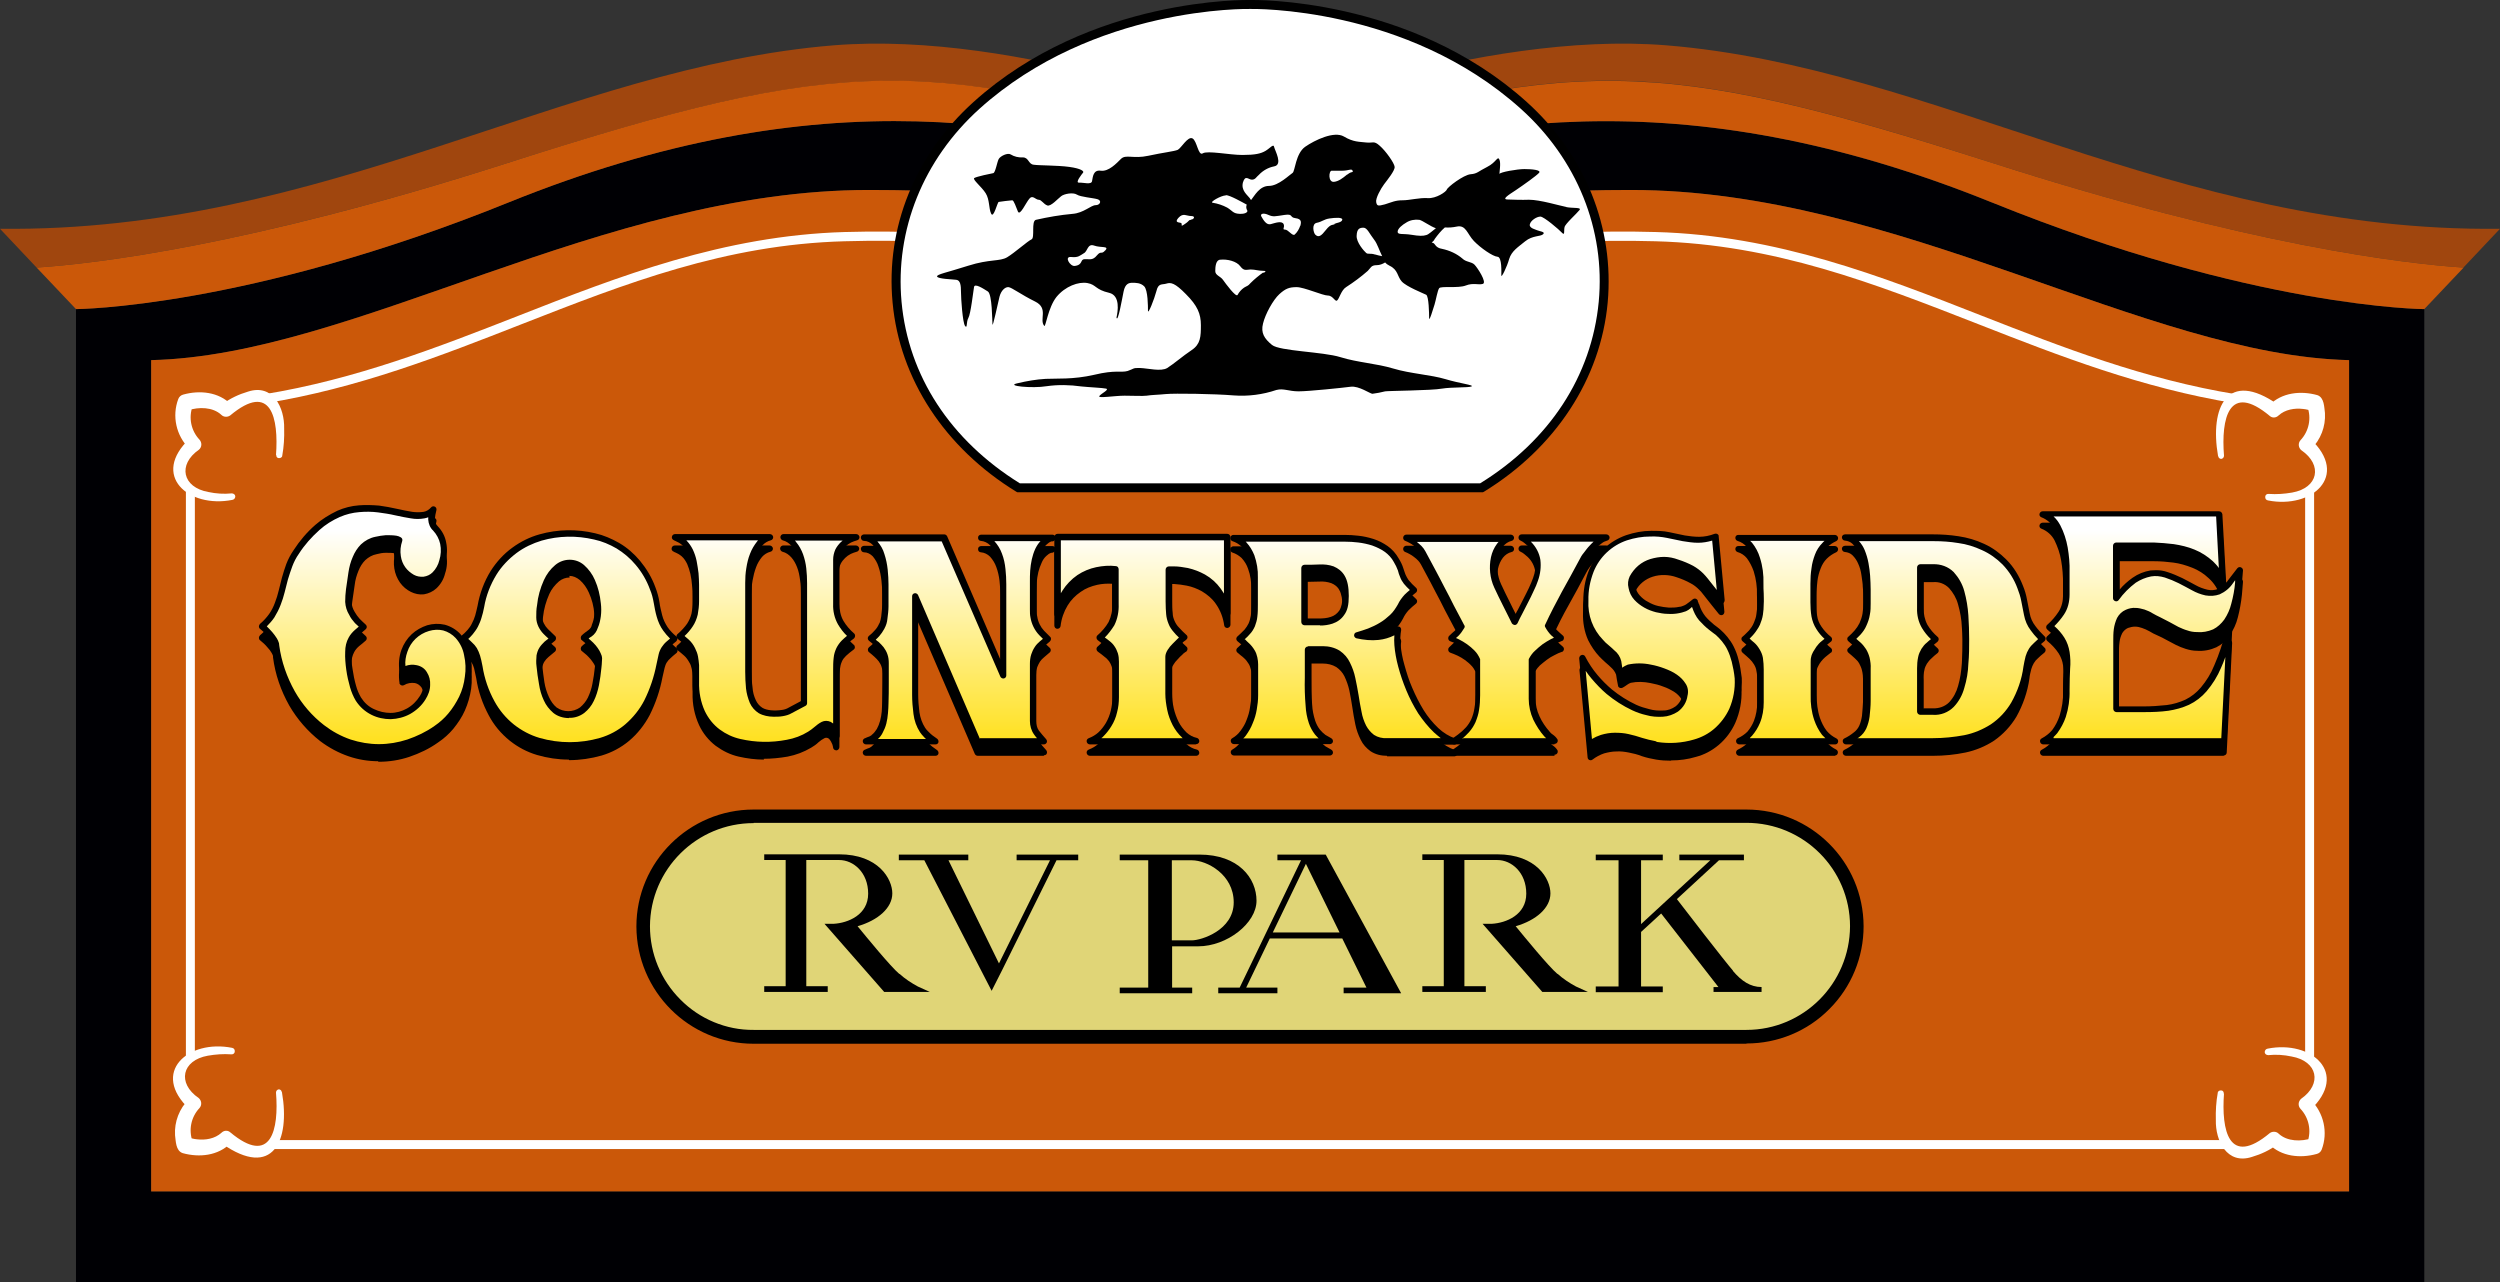 <?xml version="1.0" encoding="UTF-8"?>
<svg xmlns="http://www.w3.org/2000/svg" xmlns:xlink="http://www.w3.org/1999/xlink" id="Layer_1" width="921.2" height="472.5" version="1.1" viewBox="0 0 921.2 472.5">
  <rect x="0" y="0" width="921.2" height="472.5" fill="#333333" stroke="none"/>
  <defs>
    <style>
      .st0 {
        fill: #cb5809;
      }

      .st1 {
        fill: url(#linear-gradient2);
      }

      .st2 {
        fill: url(#linear-gradient1);
      }

      .st3 {
        fill: url(#linear-gradient9);
      }

      .st4 {
        fill: url(#linear-gradient3);
      }

      .st5 {
        fill: url(#linear-gradient6);
      }

      .st6 {
        fill: url(#linear-gradient8);
      }

      .st7 {
        fill: url(#linear-gradient7);
      }

      .st8 {
        fill: url(#linear-gradient5);
      }

      .st9 {
        fill: url(#linear-gradient4);
      }

      .st10 {
        fill: url(#linear-gradient10);
      }

      .st11 {
        fill: url(#linear-gradient);
      }

      .st12 {
        fill: #fff;
      }

      .st13 {
        fill: #e0d577;
      }

      .st14 {
        fill: #000004;
      }

      .st15 {
        fill: #a0460e;
      }
    </style>
    <linearGradient id="linear-gradient" x1="174" y1="-62.1" x2="174" y2="14.9" gradientTransform="translate(-39.4 210.3) scale(1 -1)" gradientUnits="userSpaceOnUse">
      <stop offset="0" stop-color="#ffe122"></stop>
      <stop offset="1" stop-color="#fff"></stop>
    </linearGradient>
    <linearGradient id="linear-gradient1" x1="248.9" y1="-62.1" x2="248.9" y2="14.9" gradientTransform="translate(-39.4 210.3) scale(1 -1)" gradientUnits="userSpaceOnUse">
      <stop offset="0" stop-color="#ffe122"></stop>
      <stop offset="1" stop-color="#fff"></stop>
    </linearGradient>
    <linearGradient id="linear-gradient2" x1="321.5" y1="-62.1" x2="321.5" y2="14.9" gradientTransform="translate(-39.4 210.3) scale(1 -1)" gradientUnits="userSpaceOnUse">
      <stop offset="0" stop-color="#ffe122"></stop>
      <stop offset="1" stop-color="#fff"></stop>
    </linearGradient>
    <linearGradient id="linear-gradient3" x1="392.4" y1="-62.1" x2="392.4" y2="14.9" gradientTransform="translate(-39.4 210.3) scale(1 -1)" gradientUnits="userSpaceOnUse">
      <stop offset="0" stop-color="#ffe122"></stop>
      <stop offset="1" stop-color="#fff"></stop>
    </linearGradient>
    <linearGradient id="linear-gradient4" x1="460.2" y1="-62.1" x2="460.2" y2="14.9" gradientTransform="translate(-39.4 210.3) scale(1 -1)" gradientUnits="userSpaceOnUse">
      <stop offset="0" stop-color="#ffe122"></stop>
      <stop offset="1" stop-color="#fff"></stop>
    </linearGradient>
    <linearGradient id="linear-gradient5" x1="534.6" y1="-62.1" x2="534.6" y2="14.9" gradientTransform="translate(-39.4 210.3) scale(1 -1)" gradientUnits="userSpaceOnUse">
      <stop offset="0" stop-color="#ffe122"></stop>
      <stop offset="1" stop-color="#fff"></stop>
    </linearGradient>
    <linearGradient id="linear-gradient6" x1="594.4" y1="-62.1" x2="594.4" y2="14.9" gradientTransform="translate(-39.4 210.3) scale(1 -1)" gradientUnits="userSpaceOnUse">
      <stop offset="0" stop-color="#ffe122"></stop>
      <stop offset="1" stop-color="#fff"></stop>
    </linearGradient>
    <linearGradient id="linear-gradient7" x1="651.2" y1="-62.1" x2="651.2" y2="14.9" gradientTransform="translate(-39.4 210.3) scale(1 -1)" gradientUnits="userSpaceOnUse">
      <stop offset="0" stop-color="#ffe122"></stop>
      <stop offset="1" stop-color="#fff"></stop>
    </linearGradient>
    <linearGradient id="linear-gradient8" x1="698" y1="-62.1" x2="698" y2="14.9" gradientTransform="translate(-39.4 210.3) scale(1 -1)" gradientUnits="userSpaceOnUse">
      <stop offset="0" stop-color="#ffe122"></stop>
      <stop offset="1" stop-color="#fff"></stop>
    </linearGradient>
    <linearGradient id="linear-gradient9" x1="755.8" y1="-62.1" x2="755.8" y2="14.9" gradientTransform="translate(-39.4 210.3) scale(1 -1)" gradientUnits="userSpaceOnUse">
      <stop offset="0" stop-color="#ffe122"></stop>
      <stop offset="1" stop-color="#fff"></stop>
    </linearGradient>
    <linearGradient id="linear-gradient10" x1="828.5" y1="-62.1" x2="828.5" y2="14.9" gradientTransform="translate(-39.4 210.3) scale(1 -1)" gradientUnits="userSpaceOnUse">
      <stop offset="0" stop-color="#ffe122"></stop>
      <stop offset="1" stop-color="#fff"></stop>
    </linearGradient>
  </defs>
  <path class="st14" d="M733.9,74.6c-113.8-46-196.6-32-273.3-4.7-76.7-27.4-159.5-41.3-273.3,4.7C91,113.6,28,113.9,28,113.9v358.6h865.3V113.9s-63-.3-159.3-39.3ZM865.6,439H55.7V132.7c75-1.7,166.2-62.7,264.6-62.7s140.3,21.8,140.3,21.8c0,0,41.9-21.8,140.3-21.8s189.7,60.9,264.6,62.7v306.3Z"></path>
  <path class="st0" d="M865.6,132.7v306.3H55.7V132.7c75-1.7,166.2-62.7,264.6-62.7s140.3,21.8,140.3,21.8c0,0,41.9-21.8,140.3-21.8s189.7,60.9,264.6,62.7Z"></path>
  <path class="st15" d="M921.2,84.3l-13.5,14.3c-21.1-1.4-78.1-7.9-173.4-38.5-123.6-39.6-155.8-40.5-273.7-2.5-117.9-37.9-150.1-37-273.7,2.5C91.6,90.7,34.6,97.2,13.5,98.6L0,84.3c120,1.4,207.8-59.5,307.2-67.6,69.2-5.6,153.4,28.4,153.4,28.4,0,0,84.2-34,153.4-28.4,99.4,8.1,187.2,69,307.2,67.6Z"></path>
  <path class="st0" d="M907.8,98.6l-14.5,15.3s-63-.3-159.3-39.3c-113.8-46-196.6-32-273.3-4.7-76.7-27.4-159.5-41.3-273.3,4.7C91,113.6,28,113.9,28,113.9l-14.5-15.3c21.1-1.4,78.1-7.9,173.4-38.5,123.6-39.6,155.8-40.5,273.7-2.5,117.9-37.9,150.1-37,273.7,2.5,95.3,30.6,152.3,37.1,173.4,38.5Z"></path>
  <path class="st12" d="M101.7,167.7c1-13.5-1.7-27.3-16.9-14.6-1,.7-2.4.6-3.2-.2-3.2-3-8.4-3-12.3-1.7l1.7-1.6c-1.6,4.3-.6,9.1,2.5,12.4,1,1.1.9,2.8-.2,3.7,0,0,0,0,0,0-7.9,5.5-6.1,13.9,3.5,15.6,2.8.6,5.7.8,8.6.5.7,0,1.3.5,1.3,1.1,0,.6-.4,1.2-1.1,1.3-16.1,3.2-30.3-9-15.6-22.7l-.3,3.8c-4.8-4.8-6.4-12-4-18.3.3-.8,1-1.4,1.8-1.6,6.1-1.7,13.1-1,17.7,3.7l-3.2-.2c2.8-2.1,6-3.6,9.4-4.6,9.2-3,13.5,6,13.3,13.6.1,3.3-.1,6.7-.7,10,0,.6-.7,1-1.3.9-.6,0-1-.6-.9-1.2h0Z"></path>
  <path class="st12" d="M103.9,402.5c3.1,17.8-3.3,32.1-22.1,18.9l3.2-.2c-4.6,4.7-11.6,5.4-17.7,3.7-2.6-.9-2.5-4.5-2.8-6.6-.3-5,1.6-9.8,5.1-13.3l.3,3.8c-14.7-13.7-.5-25.9,15.6-22.7.7.1,1.1.7,1,1.4,0,.6-.6,1.1-1.3,1-2.9-.2-5.7,0-8.6.5-9.6,1.7-11.4,10.1-3.4,15.6,1.1.9,1.3,2.6.3,3.7,0,0,0,0,0,0-3.1,3.3-4.1,8.1-2.5,12.4l-1.7-1.6c1.1.3,2.1.6,3.2.7,3.2.4,6.7-.2,9.1-2.4.9-.9,2.3-1,3.2-.2,15.2,12.7,18-1.1,16.9-14.6,0-.6.4-1.1,1-1.2.6,0,1,.4,1.1.9h0Z"></path>
  <rect class="st12" x="68.5" y="180.6" width="3.3" height="208.9"></rect>
  <rect class="st12" x="100.4" y="420.1" width="360.2" height="3.3"></rect>
  <path class="st12" d="M823.5,148.6c-34.3-5.6-64.8-17.5-94.4-29.1-38.6-15.1-75.1-29.4-119.1-30.6-89.4-2.5-148.1,23.4-148.7,23.7l-.7.3-.7-.3c-.6-.3-59.3-26.3-148.7-23.7-44,1.2-80.5,15.5-119.1,30.6-29.6,11.6-60.2,23.6-94.4,29.1l-.5-3.3c33.9-5.5,64.3-17.4,93.7-28.9,37.2-14.6,75.7-29.6,120.3-30.9,84.9-2.4,142.6,20.8,149.4,23.7,6.9-2.9,64.4-26.1,149.5-23.7,44.6,1.2,83.1,16.3,120.3,30.9,29.4,11.5,59.8,23.4,93.7,28.9l-.5,3.3Z"></path>
  <path class="st12" d="M817.3,168c-3.1-17.8,3.3-32.1,22.1-18.9l-3.2.2c4.6-4.7,11.6-5.4,17.7-3.7,2.6.9,2.5,4.5,2.8,6.6.3,5-1.6,9.8-5.1,13.3l-.3-3.8c14.7,13.7.5,25.9-15.6,22.7-.7-.1-1.1-.7-1-1.4,0-.6.6-1.1,1.3-1,2.9.2,5.7,0,8.6-.5,9.6-1.7,11.4-10.1,3.4-15.6-1.1-.9-1.3-2.6-.3-3.7,0,0,0,0,0,0,3.1-3.3,4.1-8.1,2.5-12.4l1.7,1.6c-1.1-.3-2.1-.6-3.2-.7-3.2-.4-6.7.2-9.1,2.4-.9.9-2.3,1-3.2.2-15.2-12.7-18,1.1-16.9,14.6,0,.6-.4,1.1-1,1.2-.6,0-1-.4-1.1-.9h0Z"></path>
  <path class="st12" d="M819.5,402.9c-1,13.5,1.7,27.3,16.9,14.6,1-.7,2.4-.6,3.2.2,3.2,3,8.4,3,12.3,1.7l-1.7,1.6c1.6-4.3.6-9.1-2.5-12.4-1-1.1-.9-2.7.2-3.7,0,0,0,0,0,0,7.9-5.5,6.1-13.9-3.5-15.6-2.8-.6-5.7-.8-8.6-.5-.7,0-1.3-.5-1.3-1.1h0c0-.6.4-1.2,1.1-1.3,16.1-3.2,30.3,9,15.6,22.7l.3-3.8c4.8,4.8,6.4,12,4,18.3-.3.8-1,1.4-1.8,1.6-6.1,1.7-13.1,1-17.7-3.7l3.2.2c-2.8,2.1-6,3.6-9.4,4.6-9.2,3-13.5-6-13.3-13.6-.1-3.3.1-6.7.7-10,0-.6.7-1,1.3-.9.6,0,1,.6.9,1.2h0Z"></path>
  <rect class="st12" x="849.4" y="180.6" width="3.3" height="208.9"></rect>
  <rect class="st12" x="460.6" y="420.1" width="360.2" height="3.3"></rect>
  <path class="st13" d="M684.2,341.4c0,22.4-18.2,40.6-40.7,40.7h-365.8c-22.4,0-40.6-18.2-40.6-40.6,0-22.4,18.2-40.6,40.6-40.6h365.9c22.4,0,40.6,18.1,40.7,40.5,0,0,0,0,0,0Z"></path>
  <path d="M643.5,384.6h-365.8c-23.8,0-43.1-19.3-43.2-43.2,0-23.8,19.4-43.1,43.2-43.1h365.8c23.8,0,43.1,19.2,43.2,43,0,11.4-4.5,22.4-12.6,30.5-8.1,8.2-19.1,12.7-30.5,12.7ZM277.7,303.3c-21,0-38.1,17-38.2,38,0,10.1,4,19.8,11.2,27,7.1,7.2,16.9,11.3,27,11.2h365.8c21.1,0,38.1-17.1,38.2-38.2,0-21-17.1-38.1-38.2-38.1h-365.8Z"></path>
  <path class="st12" d="M545.9,179.8h-170.5c-55.7-34.1-58.7-102-15.6-140.9C402.9,0,460.6,1.7,460.6,1.7c0,0,57.7-1.7,100.9,37.2,43.1,38.9,40.1,106.8-15.6,140.9Z"></path>
  <path d="M546.3,181.4h-171.4l-.4-.2c-26.4-16.2-43-41.6-45.6-69.7-2.6-27.6,8.3-54.5,29.8-73.9C401.8-1.3,460.1,0,460.7,0c.5,0,58.8-1.3,101.9,37.6,21.5,19.4,32.3,46.3,29.8,73.9-2.6,28.1-19.2,53.5-45.6,69.7l-.4.2ZM375.8,178.1h169.6c25.6-15.8,41.1-39.6,43.7-66.9,2.5-26.5-8-52.5-28.7-71.1C518.2,2.1,461.2,3.3,460.7,3.3c-.7,0-57.6-1.2-99.8,36.8-20.7,18.7-31.1,44.6-28.7,71.1,2.5,27.3,18,51,43.6,66.9h0Z"></path>
  <path d="M577.3,76.3c-2.6-.5-9.8-2.7-13.9-2.7-2.7.1-5.5,0-8.2-.1-1.5-.2.2-1.4,3.3-3.4,3.1-2.1,7.6-5.3,8.6-6.4,1-1.1-2.8-1.4-5.4-1.4s-8.9,1.1-9.2,1.8c0,0,0,0,0,0h0s0,0,0,0c0-.7.6-4,0-5.3-.7-1.5-1.1,1-4.5,2.7-3.4,1.7-3.6,2.5-6.1,2.7-2.6.2-8.6,4.8-8.8,5.7-.3.8-3.9,3.3-7,3.1-3.1-.2-6.6.8-9.3.8s-3.9.7-6.5,1.5c-2.6.7-2.9.6-3.2-.8-.3-1.4,1.7-5,2.9-6.6,1.2-1.6,4-5,3.9-6.4-.1-1.4-3.3-5.9-5.5-7.8-2.2-2-2.5-.9-5-1.2s-4.7-.1-8.2-2.2c-3.6-2.1-10.7,1.3-14.3,3.8-3.5,2.5-3.7,9-4.6,9.6-1,.6-5.2,4.8-8.7,4.8s-5.3,3.6-6.6,5.2c-.2-.2-.4-.5-.5-.7-.8-1.1-3.3-2.8-2.5-5.8.9-2.9,2-1,3.3-1s1.6-1,2.6-1.8c1.5-1.6,3.5-2.7,5.6-3.1,3.3-.6.3-5.8,0-7.1-.2-1.4-1.5.4-3.2,1.4-1.7,1-3.8,1.5-8.5,1.5s-12.9-1.7-14.6-.6c-1.7,1.1-2.1-4.6-3.8-5.5-1.7-.9-4.1,3.5-5.4,4.2-1.4.6-5.4,1-10.9,2.2-5.5,1.2-8.2-.6-10,1.1-1.7,1.7-4.6,4.8-7.5,4.4-2.8-.4-2.9,2.3-3.2,3.8-.2,1.5-3.2.5-4.8.6-1.6.1,1.1-3.2,1.5-3.7s-.7-1.5-5.1-2.1c-4.4-.6-11.1-.5-13.1-.8-2-.2-1.8-2.7-4-2.7-1.6.1-3.2-.3-4.5-1.1-1.1-.7-3.8.6-4.4,1.7-.6,1.1-1.2,5-2,5.2-.7.1-6.3,1.3-7,1.8-.8.5,2.7,3.2,4.2,5.6,1.5,2.4,1.1,5.6,2,7.5.9,2,2.3-4.2,2.8-4.3s4.4-.6,5-.6,1.4,2.6,2.1,4.2c.8,1.6,2.9-3.3,4.2-4.8,1.2-1.5,2.3.4,3.4.4s1.8,1.6,3.2,2.1c1.3.5,4-2.6,5.1-3.4,1.1-.9,4.4-1.5,5.8-.6,1.4.9,5.9,1.2,7.6,1.7,1.7.5,1,2.2-.7,2.2s-4.4,2.9-8.5,3.2c-4.5.4-9.1,1.2-13.5,2.2-1.8.5-.3,6.6-1.6,7.2-1.4.6-6.3,5-9,6.6-2.7,1.6-6.4.6-14.3,3.1-7.8,2.5-11.8,3.2-11.5,4,.3.9,5.7,1,7.1,1.2,1.5.2,1.7,2.1,1.7,4.5s.6,11.3,1.5,12.5c.9,1.2.4-1.5,1.2-2.9.9-1.5,1.8-9.8,2.1-11.4.2-1.6,3.5.6,5.1,1.6,1.6,1,1.6,10.8,1.7,12.1.1,1.4,2-7.9,2.6-10.2.6-2.3,2.1-3.6,3.3-3.5,1.2.1,4.7,2.8,9.8,5.3,5.1,2.5,1.4,6.7,3.4,9,.5.5,1.4-6.8,4.5-10.7,3.2-3.9,8.1-5.7,11.4-5.1s2.8,2.4,8,3.6c4.2,1,3.2,6.9,2.7,9.1.5,2.2,2.1-7.1,2.6-9.5.6-3.1,2.1-3.3,3.3-3.3,1.2,0,3,0,4.3,1.3,1.4,1.4,1.4,7.4,1.4,9s2.3-4.2,3.1-7.2c.7-3.1,2.1-2.3,3.7-2.8,1.6-.5,3.1-.3,7.2,3.9,4.2,4.2,5.5,7.2,5.5,11.4s-.1,7-3.4,9.2c-3.3,2.2-6.6,5.1-9,6.6-2.3,1.4-7.1.1-10,0-2.8-.1-2.2.3-4.6,1.1-2.5.7-4.4-.5-12.3,1.4-7.8,1.8-14,1.3-17.9,1.5-3.5.2-6.9.8-10.3,1.6-4.9,1,5.4,2,10.7,1.1,4.2-.6,8.5-.5,12.8.1,2.8.3,7.8.5,9.1.8,1.2.4-1.7,1.7-2.5,2.7-.8,1,5.5-.1,9.3-.1s6.3.2,8.1,0c1.8-.3,4.1-.3,7.1-.6,3.1-.3,17.8-.1,25,.5,5.3.4,10.7-.3,15.7-2,2.7-.7,4.5.5,8.2.5s16.2-1.3,19.2-1.7,7.2,2.6,8,2.6c1.6-.2,3.1-.5,4.7-.9,1.1-.2,17.2-.3,20.9-1,3.7-.6,9.7-.3,10.9-.8,1.2-.5-4.3-1.1-9.6-2.7-5.3-1.6-12.9-2-19.2-3.9s-13.1-2.2-19.5-4.2c-6.4-2-22.4-2.2-25.2-4.5-2.8-2.3-4.2-4.4-3.3-7.9.8-3.4,3.7-8.7,6-10.8,2.3-2.1,3.7-2.6,6.4-2.6s9.6,3.1,11.5,3.1,2.7,2.5,3.4,1.8c.8-.6,1.5-3.8,3.3-4.9,2.8-1.8,5.5-3.8,8-6,1.1-1.1,1.2-2.1,3.3-2.1,1.1,0,2.1-.4,3.1-1,.4.5,1,.9,1.6,1.2,3.2,1.5,2.8,3.9,4.5,5.8s8,4.4,9,4.9c1,.5,1.1,7,1.1,8.6s1.5-3.4,2-5c.5-1.6,1.1-5.2,1.7-6,.6-.9,7,.1,9.8-1,2.8-1.1,4.7-.1,6.3-.6s-2-6-3.1-7.1c-1.1-1.1-3.1-.9-4.4-2.2-2.1-1.8-4.7-3-7.5-3.6-2.6-.4-2.5-2-3.4-2.2-1-.3,0,0,.7-1.5,1.1-1.5,2.3-3,3.7-4.2,1.4.1,2.9,0,4.3-.3,3.5-.8,3.9,2.7,6.4,5.3s7,5.7,8.7,5.8c1.7.1,1.4,5.8,1.4,6.9s2.1-3.2,2.9-6.1c.9-2.9,3.2-4.3,5.9-6.5,2.7-2.2,5.7-1.7,6.6-2.6,1-.9-1.4-1.1-2-1.4-.6-.3-3.2-.8-2.9-2.2.3-1.5,2.6-2.9,3.9-2.9s6.9,4.8,8,6c1.1,1.2.6-.9.9-2.1.2-1.2,4.6-5.1,5.5-6.3.9-1.1-2.3-.6-4.9-1.1ZM407.3,92.2c-1.5,1.8-1.5,0-3.1,1.9-1.6,2-2.8,1.3-4.5,1.4-1.8,0-.5,2.1-3.7,2.5-1.7.2-4-3.6-1.3-3.3,2.7.3,3.3-.6,4.7-1.4,1.4-.7,1.3-3.7,3.8-2.8,2.5.9,5.6,0,4.1,1.8ZM438.9,81c-1,0-.4.3-2.4,1.6-2,1.4-.4-.3-1.5-.5-1.1-.2-2.1-.3-.8-1.8,1.8-2,2.9-.7,4.7-.7s1,1.3,0,1.3h0ZM451.7,71.9c1.5,0,6.2,2.7,7.7,3.5-.3.7-.2,1.4.1,2,.5.5-.2,1.5-2.7,1.4-2.5-.1-2.6-1.1-4.6-2.3-1.7-.9-3.5-1.5-5.4-1.8-1.2-.2,3.2-2.7,4.9-2.7h0ZM465.6,100.3c-1.7,1.2-3.3,2.5-4.8,4-1,1.2-1.3,1-2.4,1.7-1,.7-1.8,1.6-2.4,2.7-.6.9-4.3-4.1-5.3-5.5-.9-1.4-2.9-1.7-2.9-3.3s.2-4.1,1.8-4.2c2.7-.3,6.1.6,7.4,2.4,1.4,1.8,2,1.3,3.8,1.2,1.7,0,2.9.5,4.7.5,1.8,0,0,.8,0,.8h0ZM479.1,83.2c-.4,1.2-1.1,2.4-2,3.2-.8.8-2.4-1.8-3.6-1.8s0-.7-.5-2c-.7-1.4-3.2-.4-4.8,0s-2.7-1.6-3.4-2.8c-.6-1,.7-1.5,2.6-.6,1.8.8,2.5.5,5.9,0,3.4-.5,1.7.9,4.1,1.2,2.4.3,2,1.6,1.8,2.7h0ZM491.8,82.6c-.6.4-1.4-.2-3.2,2.1-1.8,2.3-2.7,2.9-3.9,1.8-.7-.6-1.5-4,.5-4.4,2-.4,2.6-1.3,4.7-1.6,2.1-.3,4.9-.5,4.7.5-.2,1-2.2,1.1-2.9,1.5h0ZM496.4,64.3c-1.8,1.5-3.2,2.5-4.8,2.7-2.3.3-2-4.1-.9-4.1h4c2.2,0,3.4-.9,3.7,0,.3.9-.2,0-1.9,1.4h0ZM506.7,93.8c-1.8-.6-2.6,0-3.3-.6-.7-.6-3.7-3.9-3.5-6.4.1-2.5,1.1-2.9,2.5-2.9s2.2,2.2,4,4.5c1.1,1.4,1.8,3.8,2.9,6-1-.2-1.9-.4-2.5-.6h0ZM525.6,86.6c-1.2.4-2.6.4-5.6-.1-3.1-.5-5,.1-5-1.1s1.8-2.6,3.2-3.4c1.4-.9,3.1-1.2,4.8-1,1.1.2,4.2,2.5,6.1,3.1-1.3,1-2.7,2.3-3.5,2.5h0Z"></path>
  <path d="M133.9,235c-.8.7-1.7,1.4-2.5,2.1-.8.7-1.5,1.6-2.1,2.5-.8,1.5-1.2,3.1-1.1,4.7,0,2.1,0,4.3.4,6.4.3,2.1.8,4.3,1.4,6.3.4,1.6,1.1,3.2,1.9,4.6,1.3,2,3.1,3.7,5.3,4.7,2,1,4.3,1.5,6.6,1.5,2.3,0,4.5-.6,6.5-1.7,2.2-1.2,4-2.9,5.2-5,.9-1.4,1.5-3,1.6-4.7,0-1.4-.2-2.8-1-4-.7-1.1-1.8-1.8-3.1-2.1-1.7-.3-3.4,0-4.8.8-.4-2.5-.2-5,.6-7.3.7-2.1,1.9-3.9,3.5-5.4,1.5-1.4,3.3-2.4,5.3-3,1.9-.6,3.9-.7,5.8-.2,2,.5,3.8,1.6,5.2,3.1,1.7,1.9,2.9,4.3,3.3,6.8.6,2.7.8,5.5.4,8.3-.4,2.7-1.1,5.2-2.2,7.7-1.1,2.4-2.4,4.6-4.1,6.5-1.5,1.8-3.3,3.4-5.3,4.8-3.2,2.2-6.6,3.9-10.3,5.1-3.5,1.1-7.1,1.7-10.8,1.8-3.7,0-7.3-.6-10.8-1.7-3.7-1.2-7.1-3.1-10.2-5.4-4.5-3.5-8.3-7.8-11.1-12.8-3.1-5.4-5.1-11.3-5.9-17.4,0-.2,0-.4-.1-.6-.1-.5-.4-1-.6-1.4-.5-.8-1-1.5-1.6-2.2-.9-1-1.9-2-2.9-2.9,1.4-1.1,2.6-2.5,3.6-4,.9-1.4,1.6-2.8,2.2-4.4.6-1.5,1-3,1.4-4.6.4-1.6.8-3.2,1.2-4.8.4-1.6,1-3.3,1.6-4.9.7-1.7,1.5-3.4,2.6-4.9,2.2-3.4,4.8-6.4,7.8-9,2.3-2,5-3.7,7.8-5,2.4-1.1,5-1.7,7.6-1.9,2.4-.2,4.8-.1,7.1.1,2.2.3,4.4.6,6.5,1.1,2.1.5,3.9.8,5.7,1.1,1.5.3,3.1.3,4.6,0,1.3-.2,2.6-1,3.4-2.1-.4,1.2-.6,2.5-.6,3.7,0,1.2.6,2.4,1.5,3.2,1.4,1.5,2.4,3.4,2.9,5.4.5,2.2.4,4.4-.3,6.6-.4,1.9-1.4,3.6-2.8,5-1.1,1-2.5,1.7-4,1.9-1.4.2-2.9-.1-4.2-.8-1.4-.7-2.6-1.7-3.5-3-1-1.4-1.7-3-1.9-4.7-.3-2-.1-4.1.6-6-.4-.2-.8-.4-1.2-.5-1.2-.2-2.5-.3-3.7-.2-1.2,0-2.5.2-3.7.6-1.8.4-3.4,1.3-4.7,2.5-1.2,1.2-2.1,2.6-2.8,4.2-.7,1.7-1.2,3.6-1.5,5.4-.3,2-.6,4.1-.9,6.2-.2,1.5-.3,3-.3,4.5.1,1.5.6,2.9,1.4,4.2.5,1,1.2,1.9,2,2.7.7.8,1.5,1.5,2.3,2.2Z"></path>
  <path d="M139.4,280.5c-3.7,0-7.4-.6-10.9-1.8-3.8-1.3-7.3-3.2-10.5-5.6-4.6-3.6-8.5-8.1-11.4-13.1-3.1-5.5-5.2-11.5-6-17.8,0-.2,0-.3,0-.5-.1-.4-.3-.7-.5-1.1-.4-.7-.9-1.4-1.5-2-.8-1-1.8-1.9-2.8-2.7-.3-.2-.4-.6-.4-.9,0-.3.2-.7.4-.9,1.3-1.1,2.4-2.3,3.4-3.7.9-1.3,1.6-2.7,2.1-4.1.6-1.5,1-2.9,1.4-4.5.4-1.6.8-3.2,1.2-4.8.5-1.7,1-3.4,1.6-5,.7-1.8,1.6-3.5,2.7-5.1,2.2-3.4,4.9-6.6,8-9.3,2.4-2.1,5.2-3.8,8.1-5.2,2.5-1.1,5.2-1.8,8-2,2.5-.2,4.9-.1,7.4.1,2.2.3,4.4.7,6.6,1.2,2.1.5,3.9.8,5.6,1.1,1.4.2,2.8.2,4.2,0,1.1-.2,2-.8,2.7-1.6.4-.5,1.1-.6,1.6-.2.4.3.5.8.4,1.2-.3,1.1-.5,2.3-.6,3.5,0,.9.5,1.8,1.1,2.4,1.6,1.7,2.7,3.7,3.1,6,.5,2.4.4,4.9-.4,7.2-.5,2.1-1.6,4-3.2,5.5-1.3,1.2-2.9,1.9-4.6,2.2-1.7.2-3.4-.2-4.8-.9-1.6-.8-2.9-1.9-4-3.4-1.1-1.6-1.8-3.3-2.1-5.2-.3-1.9-.2-3.8.3-5.6-1.1-.2-2.3-.2-3.4-.2-1.2,0-2.3.2-3.4.5-1.6.3-3,1.1-4.2,2.2-1.1,1.1-1.9,2.4-2.5,3.9-.7,1.7-1.2,3.4-1.4,5.2-.3,2-.6,4-.9,6.2-.2,1.4-.3,2.9-.3,4.3.1,1.3.5,2.6,1.2,3.7.5.9,1.1,1.7,1.8,2.5.7.7,1.4,1.4,2.2,2.1.5.4.6,1.1.2,1.6,0,0-.1.1-.2.2-.8.7-1.6,1.4-2.4,2-.7.6-1.4,1.4-1.8,2.2-.7,1.3-1,2.7-1,4.2,0,2.1,0,4.1.4,6.2.3,2.1.7,4.1,1.3,6.2.4,1.5,1,2.9,1.8,4.3,1.2,1.9,2.8,3.4,4.8,4.3,1.9.9,4,1.4,6.1,1.4,2.1,0,4.2-.6,6-1.6,2-1.1,3.6-2.7,4.8-4.6.8-1.2,1.3-2.7,1.4-4.1,0-1.2-.2-2.3-.8-3.3-.6-.8-1.4-1.4-2.4-1.6-1.4-.2-2.8,0-4.1.8-.6.3-1.3,0-1.6-.6,0-.1,0-.2,0-.3-.4-2.6-.2-5.4.7-7.9.8-2.2,2.1-4.2,3.8-5.8,1.6-1.5,3.6-2.6,5.7-3.3,2.1-.6,4.3-.7,6.5-.2,2.2.6,4.2,1.8,5.7,3.4,1.8,2.1,3.1,4.6,3.6,7.3.7,2.9.8,5.8.4,8.7-.4,2.8-1.2,5.5-2.3,8-1.1,2.5-2.6,4.7-4.3,6.8-1.6,1.9-3.5,3.6-5.6,5-3.2,2.3-6.8,4-10.6,5.3-3.6,1.2-7.4,1.8-11.2,1.8h-.3ZM98.3,235c.7.7,1.4,1.4,2,2.1.6.7,1.2,1.5,1.7,2.3.3.5.6,1.1.8,1.7,0,.3.1.6.1.9.8,5.9,2.8,11.6,5.7,16.8,2.7,4.8,6.4,9.1,10.8,12.5,3,2.3,6.3,4.1,9.8,5.3,3.4,1.1,6.9,1.7,10.4,1.7,3.6,0,7.1-.6,10.5-1.7,3.5-1.2,6.9-2.8,10-5,1.9-1.3,3.6-2.8,5.1-4.6,1.6-1.9,2.9-4,4-6.2,1.1-2.3,1.8-4.8,2.1-7.4.4-2.6.3-5.3-.3-7.9-.4-2.3-1.5-4.5-3.1-6.3-1.2-1.4-2.8-2.3-4.6-2.8-1.7-.4-3.5-.3-5.2.2-3.8,1.1-6.8,4-8,7.7-.6,1.7-.9,3.5-.7,5.2,1.3-.5,2.7-.6,4.1-.3,1.6.3,3,1.2,3.8,2.6.9,1.4,1.3,3,1.2,4.7,0,1.9-.7,3.7-1.7,5.3-1.4,2.3-3.4,4.1-5.7,5.4-2.2,1.2-4.6,1.8-7.1,1.9-2.5,0-4.9-.5-7.1-1.6-2.4-1.2-4.3-2.9-5.8-5.2-.9-1.5-1.6-3.2-2.1-4.9-.6-2.1-1.1-4.3-1.4-6.5-.3-2.2-.5-4.4-.4-6.6,0-1.9.4-3.7,1.3-5.3.6-1.1,1.4-2,2.3-2.8.5-.4.9-.8,1.4-1.2-.5-.4-.9-.9-1.4-1.3-.8-.9-1.6-1.9-2.1-3-.9-1.4-1.4-3.1-1.5-4.8,0-1.6.1-3.1.3-4.7.3-2.1.6-4.2.9-6.2.3-2,.8-3.9,1.6-5.7.7-1.7,1.7-3.3,3-4.6,1.5-1.4,3.3-2.4,5.3-2.8,1.3-.3,2.6-.5,3.9-.6,1.3,0,2.6,0,3.9.2.6.1,1.1.3,1.6.6.5.3.7.8.5,1.4-.6,1.8-.8,3.6-.5,5.5.2,1.5.8,3,1.7,4.2.8,1.1,1.9,2,3.1,2.7,1.1.6,2.3.8,3.6.7,1.3-.2,2.4-.7,3.3-1.6,1.2-1.2,2.1-2.8,2.5-4.5.6-1.9.7-4,.3-6-.4-1.8-1.3-3.5-2.6-4.9-1.1-1-1.7-2.5-1.8-4,0-.3,0-.6,0-.9-.5.2-.9.3-1.4.4-1.7.3-3.3.3-5,0-1.7-.3-3.6-.6-5.7-1.1-2.1-.5-4.2-.8-6.4-1.1-2.3-.3-4.6-.3-6.9-.1-2.5.2-4.9.8-7.2,1.8-2.7,1.2-5.3,2.8-7.5,4.8-2.9,2.6-5.5,5.5-7.6,8.8-1,1.4-1.8,3-2.4,4.6-.6,1.6-1.1,3.2-1.6,4.8-.4,1.6-.8,3.2-1.2,4.7-.4,1.6-.9,3.2-1.5,4.7-.6,1.6-1.4,3.1-2.3,4.6-.8,1.2-1.8,2.3-2.8,3.3h0Z"></path>
  <path d="M248.5,239.5c-1,.8-1.8,1.5-2.4,2-.6.5-1.1,1.1-1.5,1.7-.4.7-.8,1.5-1,2.3-.2.9-.5,2.1-.8,3.6-.8,4.7-2.4,9.3-4.6,13.6-1.8,3.5-4.3,6.6-7.3,9.2-2.8,2.4-6.1,4.1-9.7,5.2-3.8,1.1-7.7,1.7-11.7,1.6-3.8,0-7.7-.5-11.3-1.6-3.5-1.1-6.9-2.8-9.7-5.1-3-2.5-5.6-5.5-7.4-9-2.2-4.1-3.7-8.6-4.5-13.3-.3-1.6-.6-2.8-.9-3.8-.2-.9-.6-1.7-1-2.4-.5-.7-1-1.3-1.6-1.9-.6-.6-1.5-1.3-2.5-2.2.9-.7,1.8-1.6,2.5-2.4.7-.8,1.3-1.7,1.7-2.6.5-1,.9-2,1.2-3,.3-1.1.7-2.4,1-3.8.8-4.4,2.4-8.5,4.7-12.3,2-3.2,4.6-6,7.7-8.3,2.9-2.1,6.2-3.7,9.7-4.7,3.5-1,7.1-1.5,10.7-1.5,3.1,0,6.2.4,9.3,1.1,3,.7,5.9,1.9,8.6,3.5,2.8,1.7,5.2,3.8,7.3,6.2,2.4,2.8,4.2,6,5.5,9.5.7,1.7,1.2,3.4,1.4,5.2.3,1.7.6,3.3,1.1,4.9.4,1.7,1.2,3.3,2.2,4.7,1,1.3,2.1,2.5,3.3,3.6ZM219.3,235.2c.5-1.3.8-2.6,1-4,.2-1.5.2-3,0-4.5-.2-2.8-.9-5.6-2.1-8.2-.8-1.9-2.1-3.7-3.7-5.1-1.3-1.1-2.9-1.7-4.6-1.7-1.7,0-3.3.6-4.6,1.7-1.7,1.4-3,3.2-3.9,5.2-1.3,2.8-2.1,5.8-2.4,8.8-.2,1.4-.3,2.8-.3,4.3,0,1,.3,2.1.7,3,.4.9,1,1.7,1.7,2.4.7.7,1.6,1.6,2.7,2.5-.9.7-1.7,1.4-2.4,2-.7.6-1.2,1.2-1.7,1.9-.5.7-.8,1.6-.9,2.4-.2,1.2-.2,2.4,0,3.7.2,2.1.5,4.3.9,6.4.3,2,.9,4,1.7,5.8.7,1.6,1.8,3.1,3.2,4.2,3,2.2,7,2.2,10,0,1.3-1.1,2.4-2.4,3.2-4,.9-1.8,1.5-3.6,1.8-5.5.4-2.1.7-4.1.9-6.2,0-1,.2-1.8.2-2.5.1-1.1-.1-2.3-.7-3.2-.4-.7-.9-1.3-1.3-1.9-.5-.7-1.1-1.2-1.7-1.8-.6-.5-1.2-1-1.8-1.5.7-.6,1.4-1.2,2.2-1.7.9-.6,1.6-1.6,1.9-2.6Z"></path>
  <path d="M209.6,279.9c-4,0-7.9-.6-11.7-1.7-3.7-1.1-7.1-2.9-10.1-5.3-3.2-2.6-5.8-5.7-7.7-9.3-2.3-4.3-3.9-8.9-4.6-13.6-.3-1.5-.6-2.7-.8-3.7-.2-.7-.5-1.5-.9-2.1-.4-.6-.9-1.2-1.4-1.6-.6-.6-1.5-1.3-2.5-2.2-.5-.4-.6-1.2-.1-1.6,0,0,0-.1.2-.1.9-.7,1.7-1.5,2.4-2.3.6-.7,1.2-1.5,1.6-2.4.5-.9.9-1.9,1.2-2.9.3-1.1.6-2.3.9-3.7.8-4.5,2.4-8.8,4.8-12.7,2.1-3.3,4.8-6.3,8-8.6,3-2.2,6.4-3.9,10-4.9,6.7-1.9,13.8-2,20.5-.4,3.1.7,6.1,2,8.9,3.6,2.9,1.7,5.4,3.9,7.6,6.5,2.4,2.9,4.4,6.2,5.7,9.8.7,1.8,1.2,3.6,1.5,5.5.2,1.6.6,3.2,1,4.8.4,1.6,1.1,3,2,4.4.9,1.3,2,2.4,3.2,3.4.5.4.5,1.2.1,1.7,0,0,0,0-.1.1-1,.8-1.8,1.5-2.3,2-.5.4-.9.9-1.3,1.5-.4.6-.6,1.3-.8,2-.2.9-.5,2.1-.8,3.5-.9,4.8-2.5,9.5-4.7,13.9-1.9,3.6-4.5,6.9-7.6,9.5-3,2.5-6.4,4.3-10.1,5.4-3.9,1.1-7.9,1.7-12,1.7ZM172.4,239.5c.6.5,1.1,1,1.5,1.3.7.6,1.3,1.3,1.8,2.1.5.9.9,1.8,1.2,2.7.3,1,.6,2.3.9,3.9.7,4.5,2.2,8.9,4.4,12.9,1.8,3.3,4.2,6.2,7.2,8.6,2.8,2.2,6,3.9,9.4,4.9,7.3,2.1,15,2.1,22.3,0,3.4-1,6.6-2.7,9.3-5,2.9-2.5,5.3-5.5,7-8.8,2.1-4.2,3.6-8.7,4.5-13.3.3-1.5.6-2.8.8-3.7.4-1.8,1.4-3.4,2.8-4.6.4-.3.8-.7,1.4-1.2-.9-.9-1.8-1.9-2.5-2.9-1.1-1.5-1.9-3.3-2.4-5.1-.5-1.7-.8-3.4-1.1-5.1-.3-1.7-.7-3.4-1.4-5-1.2-3.3-3-6.4-5.3-9.1-2-2.4-4.4-4.4-7-6-2.6-1.5-5.4-2.7-8.3-3.3-6.4-1.5-13-1.4-19.3.4-3.3,1-6.5,2.5-9.3,4.6-2.9,2.2-5.5,4.9-7.4,8-2.2,3.6-3.8,7.7-4.5,11.9-.3,1.5-.6,2.8-1,4-.3,1.1-.8,2.2-1.3,3.2-.5,1-1.2,1.9-1.9,2.8-.5.6-1,1.1-1.6,1.7h0ZM209.7,268.8c-2.1,0-4.2-.6-5.8-1.9-1.5-1.3-2.7-2.8-3.5-4.6-.9-1.9-1.5-4-1.8-6.1-.4-2.2-.7-4.4-.9-6.5-.2-1.3-.1-2.7,0-4,.2-1,.5-2,1.1-2.9.5-.8,1.2-1.5,1.9-2.2l1.4-1.1c-.7-.6-1.3-1.2-1.8-1.7-.8-.8-1.4-1.7-1.9-2.7-.5-1.1-.8-2.2-.8-3.4,0-1.5,0-3,.3-4.5.3-3.2,1.2-6.3,2.5-9.2,1-2.2,2.4-4.1,4.2-5.6,3.1-2.6,7.6-2.6,10.6,0,1.7,1.5,3.1,3.4,4,5.5,1.2,2.7,1.9,5.6,2.2,8.6.2,1.6.2,3.2,0,4.8-.2,1.4-.5,2.9-1.1,4.2-.4,1.3-1.2,2.5-2.4,3.3-.4.2-.7.4-1,.7l.7.6c.7.6,1.3,1.2,1.9,2,.5.6,1,1.3,1.4,2,.3.6.6,1.2.8,1.8.2.7.2,1.4.1,2.1,0,.7-.1,1.5-.2,2.5-.2,2.1-.5,4.2-.9,6.3-.4,2-1,4-1.9,5.8-.8,1.7-2,3.2-3.5,4.4-1.6,1.2-3.6,1.9-5.7,1.8h0ZM209.9,212.8c-1.4,0-2.8.5-3.9,1.4-1.5,1.3-2.8,2.9-3.6,4.7-1.2,2.7-2,5.5-2.3,8.4-.2,1.3-.3,2.7-.3,4,0,.9.2,1.8.6,2.6.4.8.9,1.5,1.5,2.1.7.7,1.6,1.5,2.6,2.4.5.4.5,1.2.1,1.6,0,0,0,0-.1.1l-2.4,2c-.6.5-1.1,1.1-1.5,1.7-.4.6-.6,1.3-.8,2-.2,1.1-.2,2.2,0,3.3.2,2.1.5,4.2.8,6.3.3,1.9.9,3.8,1.7,5.5.6,1.5,1.6,2.8,2.8,3.8,2.6,1.8,6,1.8,8.6,0,1.2-1,2.2-2.2,2.9-3.6.8-1.7,1.4-3.4,1.7-5.2.4-2,.7-4.1.9-6.1.1-1,.2-1.8.2-2.5,0-.5,0-.9,0-1.4-.1-.4-.3-.8-.5-1.2-.4-.6-.8-1.2-1.2-1.7-.5-.6-1-1.1-1.5-1.6l-1.8-1.5c-.3-.2-.4-.5-.4-.9,0-.3.1-.6.4-.9.7-.7,1.6-1.3,2.4-1.9.7-.5,1.2-1.2,1.3-2,0,0,0,0,0,0,.5-1.2.8-2.4.9-3.7.2-1.4.1-2.8,0-4.3-.2-2.7-.9-5.4-2-7.8-.8-1.8-1.9-3.4-3.4-4.7-1.1-.9-2.4-1.5-3.8-1.5h0Z"></path>
  <path d="M283.6,202.3c-1.5.4-2.8,1.2-3.7,2.3-1,1.2-1.9,2.6-2.4,4.1-.6,1.7-1.1,3.4-1.3,5.2-.3,1.7-.4,3.5-.4,5.2v32.7c0,2,0,4.1.3,6.1.2,1.7.6,3.4,1.3,4.9.6,1.4,1.6,2.5,2.8,3.3,1.5.8,3.2,1.3,4.9,1.2,1,0,2.1,0,3.1-.2,1-.2,2-.5,2.9-1l5.1-2.7c0-7.4,0-14.8,0-22.1v-22.1c0-1.8,0-3.6-.3-5.4-.2-1.7-.5-3.3-1.1-4.9-.5-1.5-1.3-2.8-2.3-4-1-1.2-2.4-2-3.9-2.5h26.8c-.9.2-1.7.5-2.5.9-.9.4-1.7,1-2.4,1.7-.7.7-1.3,1.5-1.8,2.4-.5,1-.7,2.1-.7,3.1v16.4c0,2.4.5,4.8,1.6,6.9,1.1,1.8,2.5,3.5,4.2,4.9-1,.7-2,1.6-2.9,2.4-.7.7-1.3,1.5-1.8,2.4-.5,1-.7,2-.9,3.1-.2,1.5-.2,2.9-.2,4.4v24.5c0-.5-.2-.9-.4-1.4-.7-1.6-1.4-2.6-2.2-3-.7-.3-1.6-.3-2.3,0-.9.5-1.7,1-2.4,1.7-.8.7-1.6,1.3-2.5,1.9-2.6,1.5-5.4,2.6-8.3,3.1-2.8.5-5.7.8-8.6.8-3,0-6.1-.4-9-1.1-2.9-.7-5.6-2-8-3.8-2.5-1.9-4.5-4.4-5.8-7.2-1.6-3.5-2.4-7.4-2.2-11.3,0-1,0-2,0-3,0-1,0-2.1,0-3.1,0-1-.2-2-.3-3-.2-1-.5-1.9-1-2.8-.5-1-1.2-2-2.1-2.8-.8-.7-1.6-1.5-2.5-2.1,1.4-1.2,2.6-2.6,3.7-4.1.8-1.2,1.4-2.6,1.7-4,.3-1.5.5-3.1.5-4.6v-6.1c0-1.3,0-2.7-.2-4.2-.1-1.4-.3-2.9-.6-4.3-.3-1.4-.7-2.7-1.3-3.9-.5-1.2-1.3-2.2-2.2-3.1-.4-.4-.9-.7-1.4-.9-.6-.3-1-.6-1.4-.7-.2-.1-.4-.2-.6-.3h35Z"></path>
  <path d="M281.5,279.9c-3.1,0-6.2-.4-9.3-1.1-3.1-.7-5.9-2.1-8.5-4-2.6-2-4.7-4.6-6.1-7.6-1.7-3.7-2.5-7.7-2.4-11.8,0-1,0-2.1,0-3.1,0-1,0-2,0-3,0-1-.1-1.9-.3-2.8-.2-.8-.4-1.7-.9-2.4-.5-.9-1.1-1.8-1.9-2.5-.8-.7-1.6-1.4-2.4-2-.3-.2-.5-.5-.5-.9,0-.4.1-.7.4-.9,1.3-1.1,2.5-2.4,3.5-3.8.7-1.1,1.3-2.4,1.6-3.7.3-1.4.5-2.9.5-4.4v-6.1c0-1.3,0-2.6-.2-4.1-.1-1.4-.3-2.8-.6-4.2-.3-1.3-.7-2.5-1.2-3.7-.5-1-1.1-2-2-2.8-.3-.3-.7-.5-1.1-.8-.5-.3-1-.5-1.4-.7-.2,0-.3-.2-.4-.2-.6-.2-1-.8-.8-1.4.1-.5.6-.9,1.1-.9h35c.6,0,1.2.5,1.2,1.2,0,.5-.4,1-.9,1.1-1.2.3-2.3,1-3.1,1.9-.9,1.1-1.7,2.4-2.2,3.8-.6,1.6-1,3.2-1.3,4.9-.3,1.7-.4,3.3-.4,5v32.7c0,2,0,4,.3,6,.1,1.6.5,3.1,1.2,4.6.5,1.1,1.3,2.1,2.4,2.8,1.6,1,4.5,1.2,7.2.8.9-.1,1.8-.4,2.6-.9l4.5-2.4c0-7.1,0-14.3,0-21.4v-22.1c0-1.8,0-3.5-.3-5.3-.2-1.6-.5-3.2-1.1-4.7-.5-1.3-1.2-2.6-2.1-3.6-.9-1-2-1.8-3.3-2.1-.6-.2-1-.9-.8-1.5.2-.5.6-.8,1.1-.8h26.8c.6,0,1.2.5,1.2,1.2,0,.5-.4,1-.9,1.1-.8.2-1.5.5-2.2.8-.8.4-1.5.9-2.1,1.5-.6.6-1.2,1.3-1.6,2.1-.4.8-.6,1.7-.6,2.6v16.4c0,2.2.4,4.4,1.5,6.3,1.1,1.7,2.4,3.3,3.9,4.6.3.2.4.6.4.9,0,.4-.2.7-.5.9-1,.7-1.9,1.5-2.8,2.3-.6.6-1.2,1.3-1.5,2.1-.4.9-.6,1.8-.7,2.7-.2,1.4-.2,2.8-.2,4.3v24.5c0,.6-.5,1.1-1,1.2-.6,0-1.2-.3-1.3-.9,0-.4-.2-.8-.3-1.3-.7-1.7-1.3-2.2-1.6-2.3-.4-.2-.9-.2-1.3,0-.8.4-1.5.9-2.2,1.5-.8.8-1.7,1.4-2.7,2-2.7,1.6-5.6,2.7-8.7,3.3-2.9.5-5.9.8-8.8.8ZM252.3,238.7c.5.4,1,.9,1.5,1.3.9.9,1.7,1.9,2.3,3.1.5,1,.9,2,1.1,3.1.2,1,.3,2.1.4,3.2,0,1.1,0,2.1,0,3.2,0,1,0,2,0,3-.1,3.7.6,7.4,2.1,10.7,1.3,2.7,3.1,5,5.5,6.8,2.3,1.7,4.9,2.9,7.6,3.5,5.6,1.3,11.4,1.4,17.1.3,2.8-.5,5.5-1.5,7.9-3,.8-.5,1.6-1.1,2.3-1.7.8-.7,1.7-1.4,2.7-1.9,1-.5,2.2-.5,3.3,0,.3.2.7.4.9.6v-19.7c0-1.5,0-3,.2-4.6.1-1.2.5-2.4,1-3.5.5-1,1.2-2,2-2.8.6-.6,1.3-1.2,1.9-1.7-1.3-1.2-2.4-2.7-3.3-4.2-1.3-2.3-1.9-4.9-1.8-7.5v-16.4c0-1.3.3-2.5.8-3.7.5-1,1.2-1.9,2-2.7.2-.2.5-.4.7-.6h-17.6c.2.2.4.4.5.6,1.1,1.3,1.9,2.8,2.5,4.4.6,1.7,1,3.4,1.2,5.2.2,1.8.3,3.7.3,5.5v22.1c0,7.4,0,14.8,0,22.1,0,.4-.2.8-.6,1l-5.1,2.7c-1,.6-2.1.9-3.3,1.1-1.1.2-2.2.2-3.3.2-1.9,0-3.9-.4-5.5-1.3-1.4-.9-2.6-2.2-3.3-3.8-.7-1.7-1.2-3.5-1.4-5.3-.2-2.1-.3-4.1-.3-6.2v-32.7c0-1.8.1-3.6.4-5.4.3-1.9.7-3.7,1.4-5.4.6-1.6,1.5-3.1,2.6-4.5.1-.1.2-.2.3-.4h-26.4c1,1,1.8,2.2,2.4,3.4.6,1.3,1.1,2.7,1.4,4.2.3,1.5.5,3,.7,4.5.1,1.5.2,2.9.2,4.3v6.1c0,1.6-.2,3.3-.5,4.9-.4,1.6-1,3.1-1.9,4.4-.8,1.2-1.8,2.4-2.9,3.4h0Z"></path>
  <path d="M325,234.8h0c.5-.9.9-1.9,1-3,.2-1.5.3-3,.4-4.5,0-1.6,0-3.1,0-4.6,0-1.5,0-2.6,0-3.3,0-1.8-.1-3.6-.3-5.3-.2-1.8-.6-3.7-1.1-5.4-.5-1.6-1.3-3-2.4-4.3-1.1-1.2-2.5-1.9-4.1-1.9h29.4l21.9,50.5v-33.6c0-1.8-.1-3.6-.3-5.4-.2-1.8-.6-3.7-1.3-5.4-.6-1.5-1.4-3-2.5-4.2-1.1-1.1-2.6-1.8-4.1-2h26.2c0,0-.2.1-.3.1-.1,0-.2,0-.3,0-.9.3-1.7.8-2.3,1.4-.9.8-1.5,1.8-2,2.9-.5,1.2-.9,2.4-1.2,3.7-.3,1.3-.5,2.7-.6,4-.1,1.4-.1,2.7-.1,3.8v9.4c0,0,0,.4,0,1.1,0,.9,0,1.8.2,2.7.3,2.2,1.3,4.2,2.9,5.9.7.7,1.5,1.5,2.3,2.2-.7.6-1.5,1.2-2.1,1.8-.7.5-1.2,1.2-1.7,1.9-.5.7-.9,1.5-1.1,2.3-.3,1.1-.4,2.2-.4,3.3v21c0,1.5.4,3,1.2,4.2.8,1.1,1.7,2.2,2.7,3.3h-24.3l-23.1-53.7v36.4c0,2.3.2,4.6.5,6.8.3,2.2,1,4.3,2.2,6.2.4.6.8,1.1,1.3,1.5.5.5,1,1,1.6,1.4.5.4,1.2.9,1.9,1.4h-25.6c.2,0,.3-.1.4-.2.2-.1.5-.2.9-.4.3-.1.6-.3.9-.4.2-.1.5-.3.7-.4.9-.7,1.6-1.5,2.2-2.5.6-1,1-2.1,1.3-3.2.3-1.2.5-2.4.6-3.6,0-1.3.2-2.5.2-3.7,0-2.4.1-4.9.1-7.3,0-2.4,0-4.9,0-7.3,0-1-.1-2-.4-3-.3-.8-.7-1.6-1.2-2.3-.5-.7-1.1-1.3-1.7-1.8-.6-.6-1.3-1.1-2-1.7.8-.6,1.6-1.4,2.3-2.1.7-.8,1.3-1.7,1.8-2.7Z"></path>
  <path d="M384.6,278.5h-24.3c-.5,0-.9-.3-1.1-.7l-20.9-48.5v30.7c0,2.2.2,4.5.5,6.7.3,2,1,4,2.1,5.7.3.5.7.9,1.2,1.4.5.5.9.9,1.4,1.3.5.4,1.1.8,1.8,1.3.4.3.6.8.5,1.3-.1.5-.6.8-1.1.8h-25.6c-.6,0-1.2-.5-1.2-1.2,0-.5.4-1,.9-1.1.5-.2.8-.4,1.2-.5.3-.1.6-.2.8-.4.2,0,.3-.2.4-.3.8-.6,1.4-1.4,1.9-2.2.5-.9.9-1.9,1.2-3,.3-1.1.5-2.3.6-3.4,0-1.2.2-2.4.2-3.6,0-2.4.1-4.8.1-7.3,0-2.4,0-4.9,0-7.3,0-.9-.1-1.7-.4-2.6-.2-.7-.6-1.3-1-1.9-.5-.6-1-1.2-1.6-1.7-.6-.6-1.3-1.1-2-1.7-.3-.2-.4-.6-.4-.9,0-.4.2-.7.4-.9.8-.6,1.5-1.3,2.1-2,.7-.7,1.2-1.5,1.6-2.4,0-.1.1-.2.2-.3.3-.8.5-1.6.6-2.4.2-1.5.3-2.9.4-4.4,0-1.6,0-3.1,0-4.5,0-1.5,0-2.6,0-3.3,0-1.7-.1-3.5-.3-5.2-.2-1.8-.5-3.5-1.1-5.2-.4-1.4-1.2-2.7-2.1-3.8-.9-.9-2-1.5-3.3-1.5-.6,0-1.1-.6-1.1-1.3,0-.6.6-1.1,1.2-1.1h29.5c.5,0,.9.3,1.1.7l19.6,45.4v-27.9c0-1.8-.1-3.5-.3-5.3-.2-1.7-.6-3.5-1.2-5.1-.5-1.4-1.3-2.7-2.3-3.8-.9-.9-2.1-1.5-3.4-1.6-.6,0-1.1-.6-1-1.3,0-.6.6-1,1.2-1h26.2c.6,0,1.2.5,1.2,1.2,0,.3,0,.5-.3.7-.3.3-.6.5-1.1.6-.1,0-.2,0-.3,0-.6.2-1.2.6-1.7,1.1-.8.7-1.4,1.6-1.8,2.6-.5,1.1-.9,2.2-1.2,3.4-.3,1.3-.5,2.6-.6,3.9,0,1.3-.1,2.6-.1,3.8v9.4c0,0,0,.4,0,1.1,0,.8,0,1.6.2,2.4.3,2,1.2,3.8,2.5,5.2.7.7,1.4,1.4,2.2,2.1.5.4.5,1.2.1,1.6,0,0,0,0-.1.1l-2.1,1.8c-.6.5-1.1,1-1.5,1.6-.4.6-.7,1.3-1,2-.3,1-.4,1.9-.4,2.9v21c0,1.2.3,2.5,1,3.5.8,1.1,1.7,2.1,2.7,3.2.4.5.4,1.2,0,1.6-.2.2-.5.3-.8.3h0ZM361.1,276.2h21c-.4-.5-.8-.9-1.1-1.4-1-1.4-1.5-3.2-1.5-4.9v-21c0-1.2.1-2.4.5-3.6.3-.9.7-1.8,1.3-2.7.5-.8,1.2-1.5,1.9-2.1l1.1-.9c-.5-.5-.9-.9-1.4-1.4-.8-.9-1.5-1.9-2.1-2.9-.6-1.1-.9-2.3-1.1-3.5-.2-1-.2-1.9-.2-2.9v-1s0-9.4,0-9.4c0-1.2,0-2.5.1-3.9.1-1.4.3-2.8.6-4.2.3-1.3.7-2.6,1.3-3.9.5-1,1.1-2,1.9-2.8h-17c1.2,1.3,2.2,2.9,2.8,4.6.7,1.8,1.1,3.7,1.3,5.7.2,1.9.3,3.7.3,5.6v33.6c0,.6-.4,1-.9,1.1-.5.1-1.1-.2-1.3-.7l-21.6-49.8h-23.7c1.2,1.4,2.1,2.9,2.6,4.7.6,1.8,1,3.7,1.2,5.7.2,2,.3,3.8.3,5.5s0,1.8,0,3.3c0,1.5,0,3,0,4.7,0,1.5-.2,3.1-.4,4.6-.1,1.3-.5,2.5-1.1,3.6,0,0,0,.1-.1.2-.5.9-1.1,1.8-1.8,2.6-.4.4-.8.9-1.3,1.3.3.3.6.5,1,.8.7.6,1.3,1.3,1.9,2,.6.8,1.1,1.6,1.4,2.6.4,1.1.5,2.2.5,3.3,0,2.4,0,4.9,0,7.3,0,2.5,0,4.9-.1,7.4,0,1.2-.1,2.4-.2,3.7-.1,1.3-.3,2.6-.6,3.8-.3,1.2-.8,2.4-1.4,3.5-.4.8-1,1.6-1.7,2.2h17.7c-.3-.2-.5-.5-.8-.8-.5-.5-1-1.1-1.4-1.7-1.3-2-2.1-4.3-2.4-6.7-.3-2.3-.5-4.7-.5-7v-36.4c0-.6.5-1.2,1.2-1.2.5,0,.9.3,1.1.7l22.8,53Z"></path>
  <path d="M436.3,239.3c-.5.3-1,.7-1.5,1.1-.6.6-1.2,1.2-1.9,1.8-.6.6-1.2,1.3-1.6,2.1-.4.6-.7,1.2-.7,1.9v13.6c0,1.9.2,3.9.6,5.8.4,1.8,1,3.6,1.9,5.3.8,1.6,1.9,3,3.1,4.2,1.2,1.1,2.7,1.9,4.3,2.3h-39c1.4-.5,2.8-1.3,3.9-2.3,1.2-1.1,2.2-2.4,3-3.8.9-1.5,1.5-3.1,1.9-4.8.4-1.7.7-3.5.7-5.3v-13.1c0-.9,0-1.8-.3-2.7-.2-.8-.6-1.5-1-2.1-.5-.7-1.1-1.3-1.8-1.9-.7-.6-1.6-1.3-2.7-2,1.7-1.5,3.2-3.2,4.3-5.2,1.1-2.2,1.6-4.7,1.5-7.2v-12.8c-2.3-.2-4.7-.1-7,.4-2.3.5-4.6,1.4-6.5,2.8-2.1,1.4-3.8,3.2-5.2,5.3-1.5,2.5-2.5,5.2-2.8,8.1v-28.4h62.5v28.1c-.4-3.1-1.5-6-3.3-8.5-1.4-2-3.3-3.7-5.4-4.9-1.9-1-3.9-1.8-6-2.3-1.6-.4-3.2-.6-4.8-.6h-1.9v11.7c0,1.8,0,3.3.2,4.6,0,1.1.4,2.2.8,3.3.4,1,1,1.9,1.7,2.7.9,1,1.9,2,2.9,2.9Z"></path>
  <path d="M440.6,278.5h-39c-.6,0-1.2-.5-1.2-1.2,0-.5.3-.9.8-1.1,1.3-.5,2.5-1.2,3.5-2.1,1.1-1,2-2.2,2.8-3.5.8-1.4,1.4-2.9,1.8-4.5.4-1.7.6-3.4.6-5.1v-13.1c0-.8,0-1.6-.3-2.4-.2-.6-.5-1.2-.9-1.8-.5-.6-1-1.2-1.6-1.6-.7-.6-1.6-1.3-2.6-2-.5-.4-.6-1.1-.3-1.6,0,0,.1-.1.2-.2,1.6-1.4,3-3,4.1-4.9,1-2.1,1.5-4.4,1.3-6.6v-11.7c-1.9-.1-3.7,0-5.5.4-2.2.5-4.3,1.3-6.1,2.6-1.9,1.3-3.6,3-4.8,5-1.4,2.3-2.3,4.9-2.6,7.6-.1.6-.6,1-1.2,1-.6,0-1.1-.5-1.1-1.2v-28.4c0-.6.5-1.2,1.2-1.2h62.5c.6,0,1.2.5,1.2,1.2h0v28.1c0,.6-.5,1.1-1.1,1.2-.6,0-1.1-.3-1.2-.9,0,0,0,0,0,0-.4-2.9-1.4-5.6-3.1-8-1.3-1.9-3.1-3.4-5.1-4.6-1.8-1-3.6-1.7-5.6-2.1-1.5-.3-3.1-.5-4.6-.6h-.8v10.6c0,1.5,0,3,.2,4.4,0,1,.3,2,.7,2.9.4.9.9,1.7,1.6,2.4.9,1,1.8,1.9,2.8,2.8.5.4.5,1.2,0,1.7,0,.1-.2.2-.3.2-.4.3-.9.6-1.2,1-.6.5-1.2,1.1-1.8,1.8-.6.6-1.1,1.2-1.5,1.9-.3.4-.5.8-.5,1.3v13.6c0,1.9.2,3.7.6,5.5.4,1.7,1,3.4,1.8,5,.7,1.4,1.7,2.7,2.9,3.9,1.1,1,2.4,1.7,3.8,2,.6.1,1,.8.9,1.4-.1.5-.6.9-1.1.9h0ZM405.9,276.2h29.9c-.1,0-.2-.2-.3-.3-1.4-1.3-2.5-2.8-3.4-4.5-.9-1.8-1.6-3.6-2-5.6-.4-2-.7-4-.7-6v-13.6c0-.9.4-1.8.9-2.6.5-.8,1.1-1.5,1.8-2.2.7-.7,1.3-1.3,1.9-1.9.1-.1.3-.2.4-.4-.8-.7-1.4-1.4-1.9-2-.8-.9-1.5-1.9-1.9-3-.5-1.2-.8-2.4-.9-3.6-.1-1.2-.2-2.8-.2-4.7v-11.7c0-.6.5-1.2,1.2-1.2h1.9c1.7,0,3.4.3,5.1.6,2.2.5,4.3,1.3,6.3,2.4,2.3,1.3,4.3,3.1,5.8,5.2.4.6.8,1.2,1.2,1.8v-19.6h-60.1v19.5c.2-.3.4-.7.6-1,1.4-2.2,3.3-4.2,5.5-5.7,2.1-1.4,4.5-2.4,6.9-2.9,2.4-.5,4.9-.7,7.3-.4.6,0,1,.6,1,1.2v12.8c.1,2.7-.4,5.4-1.6,7.8-1,1.6-2.1,3.1-3.5,4.5.6.4,1.1.8,1.6,1.2.8.6,1.5,1.3,2,2.1.5.7.9,1.6,1.2,2.5.3,1,.4,2,.4,3.1v13.1c0,1.9-.2,3.8-.7,5.6-.4,1.8-1.1,3.5-2.1,5.1-.9,1.5-2,2.9-3.2,4-.1.1-.2.2-.4.3Z"></path>
  <path d="M456.7,239.6c1-.8,1.9-1.8,2.8-2.7.7-.8,1.3-1.7,1.7-2.6.4-1,.7-2.1.9-3.1.2-1.4.2-2.9.2-4.4v-5c0-1.7,0-3.3,0-5,0-2.6-.4-5.3-1.3-7.8-.6-1.6-1.5-3.1-2.6-4.4-1.1-1-2.4-1.8-3.8-2.3h40.9c1.7,0,3.4.1,5,.3,1.8.2,3.6.6,5.3,1.1,1.7.6,3.4,1.4,4.9,2.4,1.6,1.1,2.9,2.5,3.8,4.2.6,1.1,1.2,2.2,1.6,3.3.3.8.5,1.6.8,2.3.3.8.7,1.6,1.3,2.3.9,1.1,1.9,2.1,3,3-1,.8-2,1.6-2.9,2.5-.9,1-1.7,2.1-2.3,3.3-.8,1.6-1.8,3-3.1,4.2-1.2,1.2-2.6,2.2-4,3-1.4.8-2.9,1.6-4.5,2.2-1.4.6-2.9,1-4.4,1.5,2.5.7,5.1.9,7.7.6,2.7-.3,5.2-1.2,7.4-2.7-.4,1.9-.4,3.8-.2,5.7.2,2.6.7,5.2,1.4,7.7.8,3,1.8,5.9,2.9,8.7,1.2,2.9,2.6,5.7,4.3,8.3,1.6,2.5,3.4,4.8,5.6,6.8,1.9,1.8,4.2,3.2,6.7,4h-24.8c-1.9.2-3.8-.3-5.5-1.4-1.4-1-2.5-2.3-3.3-3.8-.9-1.7-1.5-3.5-1.9-5.4-.4-2-.8-4.1-1.1-6.2-.3-2.1-.7-4.2-1.2-6.2-.4-1.9-1-3.7-1.9-5.4-.8-1.5-1.9-2.9-3.3-3.8-1.7-1-3.6-1.6-5.6-1.5h-5.4c0,3.4,0,6.8,0,10.3,0,3.5,0,6.9.3,10.3.1,2.1.5,4.1,1.2,6.1.5,1.3,1.1,2.6,2,3.7.6.9,1.4,1.6,2.3,2.2.7.5,1.5.9,2.3,1.2h-35.3c1.3-.8,2.5-1.8,3.4-3,1-1.3,1.8-2.7,2.4-4.2.6-1.6,1.1-3.2,1.4-4.9.3-1.7.5-3.3.5-5v-11.4c0-.8,0-1.6-.3-2.4-.2-.8-.5-1.6-.9-2.3-.5-.9-1.2-1.7-2-2.4-.4-.4-.8-.7-1.2-1.1-.4-.3-.8-.7-1.2-1ZM480.8,233.3c1.6,0,3.3,0,5.1,0,1.7,0,3.3-.1,4.9-.6,1.5-.5,2.8-1.5,3.7-2.8,1-1.4,1.5-3.5,1.5-6.3,0-3.1-.4-5.3-1.3-6.8-.8-1.4-2-2.4-3.5-3-1.6-.5-3.2-.8-4.9-.7-1.8,0-3.6.1-5.5.1v19.9Z"></path>
  <path d="M511.1,278.5c-2.2,0-4.3-.5-6.1-1.7-1.5-1.1-2.8-2.5-3.6-4.2-.9-1.8-1.6-3.7-2-5.7-.4-2-.8-4.1-1.1-6.3-.3-2.1-.7-4.2-1.1-6.2-.4-1.8-1-3.5-1.8-5.2-.7-1.4-1.7-2.5-3-3.4-1.5-.9-3.2-1.3-5-1.3h-4.2c0,3,0,6.1,0,9.2,0,3.5,0,6.9.3,10.2.1,2,.5,3.9,1.1,5.8.4,1.2,1,2.4,1.8,3.4.6.7,1.3,1.4,2,1.9.7.4,1.4.8,2.1,1.2.6.3.8,1,.6,1.5-.2.4-.6.7-1.1.7h-35.3c-.6,0-1.2-.5-1.2-1.2,0-.4.2-.8.6-1,1.2-.7,2.2-1.6,3-2.7.9-1.2,1.7-2.5,2.2-3.9.6-1.5,1.1-3.1,1.3-4.7.3-1.6.5-3.2.5-4.8v-11.4c0-.7,0-1.4-.2-2.1-.2-.7-.4-1.4-.8-2-.5-.8-1-1.5-1.7-2.1-.4-.4-.8-.7-1.2-1l-1.2-1c-.5-.4-.6-1.1-.2-1.6,0,0,0,0,.1-.1.9-.8,1.8-1.7,2.7-2.6.6-.7,1.1-1.5,1.5-2.3.4-.9.6-1.8.8-2.8.2-1.4.2-2.8.2-4.2v-5c0-1.7,0-3.3,0-4.9,0-2.5-.3-5-1.2-7.4-.5-1.5-1.3-2.8-2.4-4-1-.9-2.1-1.6-3.4-2-.6-.2-.9-.9-.7-1.5.2-.5.6-.8,1.1-.8h40.9c1.7,0,3.4.1,5.1.3,1.9.2,3.7.6,5.6,1.2,1.9.6,3.6,1.5,5.2,2.6,1.7,1.2,3.1,2.8,4.1,4.6.7,1.1,1.3,2.3,1.7,3.5.3.8.5,1.6.8,2.3.3.7.7,1.4,1.1,2,.8,1,1.8,2,2.8,2.9.5.4.5,1.2.1,1.6,0,0,0,0-.1.1-1,.8-1.9,1.6-2.8,2.5-.8.9-1.5,1.9-2,3-.9,1.7-2,3.2-3.3,4.5-1.3,1.2-2.7,2.3-4.2,3.2-1.4.8-2.9,1.6-4.5,2.2.9,0,1.7,0,2.6-.1,2.5-.3,4.8-1.1,6.9-2.5.5-.3,1.3-.2,1.6.4.2.3.2.6.2.9-.3,1.7-.4,3.5-.2,5.3.2,2.5.7,5.1,1.4,7.5.8,2.9,1.7,5.8,2.9,8.5,1.2,2.8,2.6,5.6,4.2,8.2,1.5,2.4,3.3,4.6,5.4,6.6,1.8,1.7,3.9,3,6.2,3.8.6.2,1,.9.8,1.5-.2.5-.6.8-1.1.8h-24.8ZM482,242.3h5.4c2.2,0,4.4.5,6.3,1.7,1.6,1.1,2.9,2.6,3.7,4.3.9,1.8,1.6,3.7,2,5.7.5,2.1.8,4.2,1.2,6.3.3,2.1.7,4.2,1.1,6.2.3,1.8.9,3.5,1.7,5.1.7,1.3,1.7,2.5,2.9,3.4,1.4.9,3.1,1.3,4.8,1.2h19.8c-.9-.7-1.7-1.4-2.5-2.1-2.2-2.1-4.1-4.4-5.8-7-1.7-2.7-3.2-5.6-4.4-8.5-1.2-2.9-2.2-5.8-3-8.8-.7-2.6-1.2-5.3-1.4-7.9-.1-1.2-.1-2.4,0-3.6-1.8.9-3.8,1.5-5.8,1.7-2.7.3-5.5,0-8.2-.6-.6-.2-1-.8-.8-1.4.1-.4.4-.7.8-.8,1.4-.4,2.9-.9,4.3-1.4,1.5-.6,2.9-1.3,4.3-2.1,1.4-.8,2.6-1.8,3.8-2.9,1.2-1.1,2.1-2.5,2.9-3.9.6-1.3,1.5-2.5,2.5-3.6.6-.6,1.2-1.1,1.9-1.7-.8-.7-1.5-1.5-2.2-2.3-.6-.8-1.1-1.6-1.4-2.5-.3-.7-.6-1.5-.8-2.4-.4-1.1-.9-2.1-1.5-3.1-.8-1.5-2-2.8-3.4-3.9-1.4-1-3-1.7-4.6-2.3-1.6-.5-3.4-.9-5.1-1.1-1.6-.2-3.3-.3-4.9-.3h-36.6c.1,0,.2.2.3.3,1.3,1.4,2.2,3,2.9,4.7.9,2.6,1.4,5.4,1.3,8.2,0,1.6,0,3.3,0,5v5c0,1.5,0,3-.2,4.5-.1,1.2-.5,2.4-.9,3.5-.5,1.1-1.1,2-1.9,2.9-.5.6-1.1,1.2-1.9,1.9h.2c.4.5.9.9,1.3,1.3.9.8,1.6,1.7,2.2,2.7.5.8.8,1.7,1,2.6.2.9.3,1.8.3,2.6v11.4c0,1.8-.2,3.5-.5,5.2-.3,1.8-.8,3.5-1.5,5.1-.6,1.6-1.5,3.1-2.5,4.5-.3.4-.6.8-1,1.1h27.8c-.5-.5-1-1-1.4-1.5-.9-1.2-1.7-2.6-2.2-4.1-.7-2.1-1.1-4.2-1.2-6.4-.3-3.4-.4-6.9-.3-10.4,0-3.5,0-6.9,0-10.3,0-.6.5-1.2,1.2-1.2h0ZM486.5,234.6c-.2,0-.4,0-.7,0-1.8,0-3.5,0-5.1,0-.6,0-1.2-.5-1.2-1.2h0v-19.9c0-.6.5-1.2,1.2-1.2h0c1.8,0,3.6,0,5.4-.1,1.8-.1,3.6.1,5.3.7,1.7.7,3.2,1.9,4.1,3.5,1,1.7,1.5,4.1,1.5,7.4s-.5,5.4-1.7,7c-1,1.5-2.5,2.7-4.3,3.2-1.5.5-3.1.7-4.6.7ZM481.9,232.1c1.3,0,2.6,0,4,0,1.5,0,3.1-.1,4.5-.6,1.3-.4,2.3-1.2,3.1-2.3.8-1.2,1.2-3.1,1.2-5.6s-.4-4.9-1.2-6.2c-.6-1.2-1.7-2-2.9-2.5-1.4-.5-2.9-.7-4.4-.6-1.4,0-2.9.1-4.4.1v17.6Z"></path>
  <path d="M560.7,202.3h31.2c-.9.2-1.7.6-2.4,1.2-.9.6-1.7,1.4-2.4,2.2-.8.8-1.5,1.7-2.2,2.6-.6.8-1.1,1.7-1.6,2.6-2.1,3.9-4.2,7.9-6.4,11.8s-4.2,7.9-6.1,12c.5,1,1.1,1.9,1.9,2.7.7.7,1.5,1.4,2.3,2.1-.8.3-1.8.7-2.8,1.2-1,.5-2,1.1-3,1.8-1,.7-1.9,1.4-2.7,2.2-.8.8-1.5,1.6-2,2.6v14.4c0,2.5.5,5,1.6,7.2,1,2.1,2.3,4.1,3.8,5.9.4.5.9,1,1.4,1.3.5.4,1,.8,1.3,1.3h-37l2.1-1.5c1.2-.9,2.2-1.8,3.2-2.9.9-1,1.6-2.1,2.2-3.4.6-1.3,1-2.7,1.2-4.2.3-1.7.4-3.5.4-5.2v-12.9c-.4-1-1.1-2-1.9-2.8-.8-.8-1.7-1.5-2.6-2.2-.9-.6-1.8-1.2-2.8-1.7-.9-.4-1.8-.8-2.8-1.2.7-.7,1.5-1.4,2.2-2.1.8-.7,1.4-1.6,1.9-2.5,0,0-.4-.8-1.2-2.2-.7-1.4-1.6-3.1-2.7-5.1-1.1-2-2.2-4.2-3.4-6.6-1.2-2.3-2.4-4.5-3.4-6.5-1.1-2-2.3-4.3-3.7-6.9-.3-.6-.7-1.2-1.2-1.6-.5-.5-1.1-1-1.7-1.5-.6-.5-1.2-.9-1.8-1.2-.5-.3-1.1-.6-1.7-.8h38.5c-1.5.4-2.9,1.3-3.8,2.6-1,1.3-1.6,2.8-2,4.5-.4,1.8-.5,3.6-.3,5.3.2,1.8.7,3.5,1.4,5.2,1,2.2,2.1,4.4,3.2,6.6,1.1,2.2,2.2,4.4,3.3,6.6.5-1.1,1.1-2.4,1.8-3.7.7-1.3,1.4-2.7,2.1-4.1.7-1.4,1.4-2.7,2-4.1.6-1.3,1.1-2.6,1.5-3.7.9-2.3,1.2-4.7.9-7.1-.4-2.3-1.5-4.3-3.1-5.9-.4-.4-.9-.8-1.5-1.2-.5-.4-1-.7-1.6-.9Z"></path>
  <path d="M572.8,278.5h-37c-.6,0-1.2-.5-1.2-1.2,0-.4.2-.7.5-.9l2.1-1.5c1.1-.8,2.1-1.7,3-2.7.8-.9,1.5-2,2-3.1.5-1.2.9-2.5,1.1-3.9.3-1.7.4-3.3.4-5v-12.7c-.4-.8-.9-1.6-1.5-2.2-.7-.8-1.5-1.4-2.4-2.1-.8-.6-1.7-1.1-2.7-1.6-.9-.4-1.8-.8-2.7-1.1-.6-.2-.9-.9-.7-1.5,0-.2.2-.3.3-.5.7-.7,1.5-1.4,2.2-2.1.5-.5,1-1.1,1.4-1.7-.2-.3-.4-.8-.8-1.6l-2.7-5.1c-1.1-2-2.2-4.2-3.4-6.6-1.2-2.3-2.4-4.5-3.4-6.5-1.1-2-2.3-4.3-3.7-6.9-.3-.5-.6-1-1-1.4-.5-.5-1-1-1.6-1.4-.5-.4-1.1-.8-1.7-1.1-.5-.3-1-.5-1.5-.7-.6-.2-.9-.9-.7-1.5.2-.5.6-.8,1.1-.8h38.5c.6,0,1.2.5,1.2,1.2,0,.5-.3,1-.9,1.1-1.3.3-2.4,1.1-3.2,2.1-.9,1.2-1.5,2.6-1.8,4-.3,1.6-.4,3.3-.2,5,.2,1.7.6,3.3,1.3,4.8,1,2.2,2.1,4.4,3.2,6.6.7,1.5,1.5,3,2.2,4.4.2-.5.5-1,.8-1.5.7-1.3,1.4-2.7,2.1-4.1.7-1.4,1.4-2.7,2-4,.6-1.3,1.1-2.5,1.5-3.6.8-2.1,1.1-4.3.8-6.6-.3-2-1.3-3.9-2.8-5.3-.3-.3-.8-.7-1.3-1.1-.4-.3-.8-.6-1.3-.8-.6-.2-.9-.9-.7-1.5.2-.5.6-.8,1.1-.8h31.2c.6,0,1.2.5,1.2,1.2,0,.5-.4,1-.9,1.1-.7.2-1.4.5-2,1-.8.6-1.6,1.2-2.2,2-.7.8-1.4,1.7-2.1,2.5-.6.8-1.1,1.6-1.5,2.4-2.1,4-4.2,7.9-6.4,11.8-2.1,3.7-4,7.5-5.8,11.3.4.7.9,1.3,1.4,1.9.7.7,1.5,1.4,2.3,2.1.5.4.5,1.2.1,1.6-.1.2-.3.3-.5.3-.9.3-1.8.7-2.7,1.2-1,.5-1.9,1-2.8,1.7-.9.7-1.8,1.4-2.6,2.1-.6.6-1.2,1.3-1.6,2.1v14c0,2.3.5,4.6,1.5,6.7.9,2,2.2,3.9,3.7,5.6.3.4.7.8,1.2,1.1.6.4,1.2,1,1.6,1.6.4.5.2,1.3-.3,1.6-.2.1-.4.2-.7.2h0ZM539.3,276.2h30.4c-.2-.2-.5-.5-.7-.7-1.6-1.8-2.9-3.9-4-6.1-1.1-2.4-1.7-5.1-1.7-7.7v-14.3c0-.2,0-.4.1-.5.6-1.1,1.3-2.1,2.2-2.9.9-.9,1.8-1.6,2.8-2.4,1-.7,2-1.3,3.1-1.9.4-.2.8-.4,1.1-.5-.3-.3-.6-.6-1-.9-.9-.9-1.6-1.9-2.2-3-.2-.3-.2-.7,0-1,1.9-4.1,4-8.1,6.1-12,2.2-3.9,4.3-7.8,6.4-11.7.5-1,1-1.9,1.7-2.7.7-.9,1.4-1.9,2.2-2.7.4-.5.9-.9,1.4-1.4h-23.2.1c1.9,1.9,3.1,4.2,3.5,6.7.3,2.6,0,5.2-.9,7.7-.4,1.2-.9,2.4-1.6,3.8-.6,1.4-1.3,2.7-2,4.1-.7,1.4-1.4,2.7-2.1,4.1-.7,1.3-1.3,2.5-1.8,3.6-.2.4-.6.7-1,.7-.5,0-.9-.2-1.1-.6-1.1-2.2-2.2-4.4-3.3-6.6-1.1-2.2-2.2-4.4-3.2-6.6-.8-1.7-1.3-3.6-1.5-5.5-.2-1.9-.1-3.8.3-5.7.4-1.8,1.1-3.4,2.2-4.9.2-.3.4-.5.6-.7h-30.1c.6.5,1.2,1,1.7,1.5.6.6,1,1.2,1.4,1.9,1.4,2.6,2.6,4.9,3.7,6.9,1.1,2,2.2,4.2,3.4,6.5,1.2,2.3,2.4,4.5,3.4,6.6l2.7,5.1c.6,1.2,1,1.9,1.1,2.1.3.3.3.8,0,1.2-.6,1-1.3,2-2.1,2.8-.3.3-.6.5-.9.8.4.2.8.3,1.2.5,1,.5,2,1.1,3,1.8,1,.7,1.9,1.5,2.7,2.3.9.9,1.6,2,2.1,3.2,0,.1,0,.3,0,.4v12.9c0,1.8-.1,3.6-.4,5.4-.2,1.5-.7,3-1.3,4.5-.6,1.3-1.4,2.6-2.4,3.7-.8.9-1.7,1.7-2.6,2.5h0Z"></path>
  <path d="M610.4,278.8c-1.8-.3-3.5-.7-5.2-1.2-1.6-.6-3.2-1-4.8-1.4-1.6-.3-3.2-.5-4.8-.5-1.6,0-3.2.3-4.8.8-1.7.5-3.2,1.4-4.6,2.4l-3-32.2c1.3,2.5,2.9,4.9,4.7,7.1,1.7,1.9,3.5,3.8,5.4,5.4,2.8,2.3,5.9,4.3,9.1,5.8,1.6.7,3.3,1.3,5,1.7,1.9.5,3.8.7,5.7.6,1.8-.1,3.5-.7,5-1.7,1.6-1.2,2.7-3,3-5.1.3-1.2,0-2.5-.6-3.6-.8-1.2-1.7-2.1-2.9-2.9-1.3-.9-2.8-1.6-4.3-2.2-1.6-.6-3.2-1-4.9-1.4-1.5-.3-3-.5-4.6-.5-1.1,0-2.2,0-3.3.4-.6.2-1.1.5-1.6.8-.5.4-1.1.7-1.6,1-.1-.7-.3-1.5-.4-2.1-.1-.7-.2-1.3-.3-1.9-.4-1.3-1.2-2.5-2.3-3.4-.6-.6-1.3-1.2-2-1.8-.7-.6-1.5-1.3-2.1-2.1-1.6-1.7-3-3.7-4-5.8-1.3-3-1.9-6.2-1.7-9.5,0-3.8.6-7.5,2-11,2.4-5.8,7.1-10.2,13-12.2,2.8-1,5.8-1.5,8.8-1.5,2.2,0,4.3,0,6.5.5,1.9.4,3.8.8,5.7,1.2,1.8.3,3.7.5,5.5.6,2.1,0,4.2-.4,6.1-1.2l2.2,23.4c-1-1.2-1.8-2.2-2.5-3-.7-.8-1.3-1.6-1.8-2.3-.5-.7-1.1-1.3-1.6-2-.5-.6-1-1.2-1.5-1.7-1-1-2.2-1.9-3.5-2.6-1.7-.9-3.5-1.7-5.3-2.3-1.6-.6-3.2-.9-4.9-.9-1.6,0-3.2.2-4.7.7-1.5.5-2.8,1.2-4.1,2.2-1.2,1-2.2,2.2-2.9,3.6-.5,1.1-.6,2.4-.3,3.6.3,1.4.9,2.7,1.9,3.7,1,1.1,2.1,2,3.4,2.7,1.2.7,2.6,1.3,4,1.6,1.4.3,2.8.5,4.2.6,1.4,0,2.7,0,4.1-.3.6-.1,1.1-.2,1.6-.4.4-.2.8-.4,1.2-.6.4-.2.8-.5,1.2-.8s.9-.7,1.4-1.1c0,.3.2.5.2.7,0,.1.1.3.2.7.5,1.7,1.3,3.3,2.5,4.7,1.1,1.2,2.2,2.3,3.5,3.3.4.3.8.6,1.2.9.4.3.8.6,1.2.9.8.7,1.6,1.5,2.3,2.4.8,1,1.5,2.1,2.1,3.3.7,1.5,1.3,3,1.7,4.6.5,2.1.9,4.3,1.1,6.5.2,4-.6,8-2.2,11.7-1.3,3-3.3,5.6-5.8,7.7-2.3,2-5,3.4-8,4.2-2.9.8-5.8,1.3-8.8,1.3-1.8,0-3.5-.1-5.2-.4Z"></path>
  <path d="M615.7,280.3c-1.8,0-3.6-.1-5.4-.4h0c-1.8-.3-3.6-.7-5.4-1.3-1.5-.6-3.1-1-4.7-1.3-1.5-.3-3-.5-4.6-.4-1.5,0-3,.3-4.5.7-1.5.5-3,1.3-4.3,2.3-.5.4-1.2.3-1.6-.2-.1-.2-.2-.4-.2-.6l-3-32.2c0-.6.4-1.2,1.1-1.3.5,0,.9.2,1.1.6,1.3,2.5,2.8,4.8,4.6,6.9,1.6,1.9,3.4,3.7,5.3,5.3,2.7,2.2,5.7,4.1,8.9,5.6,1.5.7,3.2,1.2,4.8,1.6,1.7.5,3.5.6,5.3.5,1.6,0,3.1-.6,4.4-1.5,1.4-1.1,2.3-2.6,2.5-4.3.2-.9,0-1.9-.4-2.7-.7-1-1.5-1.9-2.6-2.6-1.3-.8-2.6-1.5-4.1-2-1.5-.6-3.1-1-4.7-1.3-2.4-.5-4.9-.6-7.3-.1-.5.2-.9.4-1.3.7-.6.4-1.1.8-1.7,1.1-.6.3-1.3.1-1.6-.4,0-.1-.1-.2-.1-.4l-.4-2.1c-.1-.7-.2-1.3-.3-1.9-.4-1.1-1.1-2-1.9-2.7-.6-.6-1.2-1.1-2-1.8-.8-.7-1.5-1.4-2.2-2.1-1.7-1.8-3.1-3.9-4.2-6.1-1.4-3.1-2-6.6-1.9-10,0-3.9.6-7.8,2.1-11.5,2.5-6.1,7.5-10.7,13.7-12.9,3-1,6.1-1.6,9.2-1.6,2.2,0,4.5.1,6.7.5,1.9.4,3.8.8,5.7,1.2,1.8.3,3.6.5,5.3.5,1.9,0,3.9-.4,5.7-1.1.6-.2,1.3,0,1.5.7,0,.1,0,.2,0,.3l2.2,23.4c0,.5-.2,1-.7,1.2-.5.2-1,0-1.3-.3-1-1.2-1.8-2.2-2.5-3.1l-3.4-4.3c-.4-.6-.9-1.1-1.4-1.6-1-1-2-1.8-3.2-2.4-1.6-.9-3.3-1.6-5.1-2.2-2.8-1-6-1.1-8.8-.2-1.3.4-2.6,1.1-3.7,2-1.1.9-2,2-2.6,3.2-.4.9-.5,1.9-.2,2.8.2,1.2.8,2.3,1.6,3.2.9,1,1.9,1.8,3.1,2.4,1.2.7,2.4,1.2,3.7,1.5,1.3.3,2.6.5,4,.6,1.3,0,2.5,0,3.8-.3.5,0,1-.2,1.5-.4.3-.1.7-.3,1-.5.3-.2.7-.5,1.1-.8l1.4-1.1c.5-.4,1.2-.3,1.6.2,0,.1.2.2.2.4,0,.3.1.5.2.6,0,.2.1.4.3.7.5,1.6,1.2,3.1,2.2,4.3,1,1.2,2.1,2.2,3.3,3.2.4.3.8.6,1.2.9l1.1.9c1,.8,1.8,1.7,2.6,2.7.9,1.1,1.7,2.3,2.3,3.5.8,1.6,1.4,3.2,1.8,4.9.6,2.2.9,4.4,1.2,6.7.2,4.2-.6,8.4-2.3,12.3-1.4,3.1-3.5,5.9-6.1,8.1-2.5,2.1-5.3,3.6-8.4,4.4-3,.9-6,1.3-9.1,1.3ZM610.6,277.6c4.5.7,9.2.4,13.6-.9,2.8-.8,5.3-2.1,7.5-4,2.3-2,4.2-4.5,5.5-7.3,1.5-3.5,2.2-7.3,2-11.2-.2-2.1-.6-4.2-1.1-6.2-.4-1.5-.9-3-1.6-4.4-.5-1.1-1.2-2.1-2-3-.7-.8-1.4-1.6-2.2-2.3l-1.2-.9c-.4-.3-.8-.6-1.3-1-1.3-1-2.5-2.2-3.7-3.5-1.2-1.4-2-3.1-2.6-4.9h-.1c-.4.4-.8.7-1.2,1-.5.3-1,.6-1.5.7-.6.2-1.2.4-1.8.5-1.4.3-2.9.4-4.3.3-1.5,0-3-.3-4.4-.6-1.5-.4-2.9-.9-4.3-1.7-1.4-.8-2.6-1.7-3.7-2.9-1.1-1.2-1.8-2.7-2.1-4.3-.4-1.5-.2-3,.4-4.3.8-1.5,1.9-2.9,3.2-4,1.3-1.1,2.8-1.9,4.4-2.4,1.6-.6,3.4-.8,5.1-.8,1.8,0,3.6.4,5.2,1,1.9.6,3.7,1.4,5.5,2.3,1.4.8,2.6,1.7,3.7,2.8.6.6,1.1,1.2,1.6,1.8l3.4,4.3s0,0,0,0l-1.7-18.2c-1.7.6-3.4.8-5.2.8-1.9,0-3.8-.3-5.7-.6-1.9-.4-3.8-.8-5.8-1.2-2-.4-4.1-.6-6.2-.5-2.9,0-5.7.5-8.5,1.4-5.6,1.9-10.1,6.1-12.3,11.6-1.3,3.4-2,6.9-1.9,10.6-.3,5.4,1.6,10.6,5.4,14.5.6.7,1.3,1.4,2.1,2,.7.7,1.4,1.3,2,1.8,1.3,1,2.2,2.4,2.6,4,.1.7.2,1.3.3,2v.4c.1,0,.2,0,.2,0,.6-.4,1.2-.8,1.9-1,2.8-.6,5.7-.6,8.4,0,1.7.3,3.4.8,5,1.4,1.6.6,3.2,1.3,4.6,2.3,1.3.9,2.4,2,3.2,3.2.9,1.3,1.1,3,.7,4.5-.3,2.3-1.6,4.4-3.5,5.8-1.7,1.1-3.6,1.8-5.6,1.9-2,.1-4.1,0-6.1-.6-1.8-.4-3.5-1-5.2-1.8-3.4-1.6-6.5-3.6-9.4-6-2-1.7-3.8-3.6-5.5-5.6-.8-.9-1.5-1.9-2.2-2.9l2.3,25.1c1-.6,2.1-1.1,3.3-1.5,1.7-.5,3.4-.8,5.1-.8,1.7,0,3.4.2,5.1.5,1.7.4,3.3.8,5,1.4,1.6.5,3.3.9,4.9,1.2h0Z"></path>
  <path d="M674,239.7c-.7.6-1.4,1.1-2,1.6-.7.6-1.3,1.2-1.8,1.9-.4.6-.8,1.1-1.1,1.7-.3.5-.4,1-.6,1.5-.1.6-.2,1.2-.2,1.7v12.1c0,3,.3,5.9,1.2,8.8.6,1.9,1.5,3.6,2.7,5.2,1.1,1.3,2.4,2.4,3.9,3.1h-35.4c1.4-.6,2.7-1.5,3.8-2.7,1.1-1.3,2-2.7,2.6-4.3.9-2.3,1.3-4.7,1.3-7.2,0-1.7,0-3.2,0-4.5,0-1.3,0-2.7,0-4,0-1.4,0-2.6,0-3.6,0-1.4,0-2.8-.3-4.1-.2-1-.5-1.9-1-2.8-.5-.8-1.1-1.6-1.8-2.2-.7-.7-1.6-1.5-2.6-2.3.5-.4,1-.9,1.4-1.3s.8-.8,1.2-1.2c.4-.4.7-.9,1-1.4.3-.5.7-1.1,1-1.8.5-1.1.9-2.2,1-3.4.2-1.2.3-2.5.3-3.8,0-1.3,0-2.6,0-3.8,0-1.3-.1-2.5-.1-3.7.1-3.1-.3-6.2-1.2-9.2-.6-1.8-1.5-3.6-2.7-5.1-1.1-1.2-2.4-2.1-3.9-2.7h35.5c-1.5.6-2.8,1.5-3.9,2.7-1,1.1-1.9,2.5-2.5,3.9-.6,1.6-1,3.2-1.3,4.8-.3,1.8-.4,3.7-.4,5.5,0,2.6,0,4.9,0,6.8,0,1.7,0,3.4.3,5.1.3,1.5.8,2.9,1.6,4.2,1,1.6,2.3,3,3.8,4.2Z"></path>
  <path d="M676.3,278.5h-35.4c-.6,0-1.2-.5-1.2-1.2,0-.5.3-.9.7-1.1,1.3-.6,2.5-1.4,3.5-2.4,1-1.2,1.8-2.5,2.4-4,.8-2.1,1.2-4.4,1.2-6.7,0-1.8,0-3.2,0-4.5,0-1.3,0-2.7,0-4,0-1.4,0-2.5,0-3.5,0-1.3,0-2.6-.3-3.9-.1-.8-.4-1.6-.9-2.4-.4-.7-1-1.4-1.6-2-.7-.7-1.6-1.4-2.6-2.3-.5-.4-.6-1.2-.1-1.6,0,0,0,0,.1-.1.5-.4.9-.8,1.3-1.2.4-.4.7-.8,1.1-1.1.3-.4.6-.8.9-1.2.3-.5.7-1.1.9-1.7.4-1,.8-2,.9-3.1.2-1.2.3-2.4.3-3.6,0-1.2,0-2.5,0-3.8,0-1.3-.1-2.6-.1-3.8.1-3-.3-5.9-1.2-8.8-.6-1.7-1.4-3.3-2.5-4.8-.9-1.1-2.1-1.9-3.5-2.3-.6-.2-.9-.9-.7-1.5.2-.5.6-.7,1.1-.7h35.5c.6,0,1.2.5,1.2,1.2,0,.5-.3.9-.7,1.1-1.3.6-2.5,1.4-3.5,2.4-1,1-1.7,2.2-2.2,3.5-.6,1.5-1,3-1.2,4.6-.2,1.8-.4,3.6-.4,5.4,0,2.6,0,4.9,0,6.8,0,1.6,0,3.3.3,4.9.2,1.4.7,2.6,1.5,3.8,1,1.5,2.2,2.8,3.6,3.9.5.4.5,1.2.1,1.6,0,0,0,.1-.2.1-.7.6-1.4,1.1-2,1.6-.6.5-1.1,1.1-1.6,1.7-.4.5-.7,1-1,1.6-.2.4-.4.8-.5,1.2-.1.5-.2,1-.2,1.5v12.1c0,2.8.3,5.7,1.2,8.4.6,1.7,1.4,3.4,2.5,4.8,1,1.2,2.2,2.1,3.6,2.8.6.3.8,1,.5,1.6-.2.4-.6.6-1,.6h0ZM644.8,276.2h27.8c-.4-.4-.8-.8-1.2-1.2-1.3-1.7-2.2-3.5-2.9-5.5-1-3-1.4-6.1-1.3-9.2v-12.1c0-.7,0-1.3.2-2,.1-.6.4-1.2.7-1.8.4-.7.8-1.3,1.2-1.9.6-.8,1.2-1.5,2-2.1.3-.3.6-.5,1-.8-1.2-1.1-2.2-2.3-3-3.6-.9-1.4-1.5-3-1.8-4.6-.3-1.8-.4-3.6-.4-5.3,0-1.9,0-4.2,0-6.8,0-1.9.1-3.8.4-5.7.2-1.8.7-3.5,1.3-5.1.6-1.6,1.5-3,2.7-4.2.2-.3.5-.5.8-.8h-27.4c.2.2.5.5.7.7,1.3,1.6,2.3,3.5,2.9,5.5,1,3.1,1.4,6.3,1.3,9.6,0,1.2,0,2.4.1,3.6,0,1.3.1,2.6,0,3.9,0,1.3-.1,2.6-.3,3.9-.2,1.3-.6,2.5-1.1,3.7-.3.7-.7,1.3-1.1,1.9-.3.5-.7,1-1.1,1.5-.4.4-.8.9-1.2,1.3-.1.1-.3.3-.4.4.6.5,1.2,1.1,1.7,1.5.8.7,1.4,1.6,2,2.5.6,1,1,2,1.2,3.1.2,1.4.3,2.9.3,4.3,0,1,0,2.2,0,3.6,0,1.4,0,2.7,0,4,0,1.3,0,2.8,0,4.5,0,2.6-.4,5.2-1.4,7.6-.7,1.7-1.7,3.3-2.9,4.7-.2.2-.5.5-.7.7Z"></path>
  <path d="M681.9,239.7c.8-.7,1.6-1.5,2.4-2.3.8-.9,1.5-1.9,2-3,.6-1.2,1-2.5,1.2-3.8.2-1.3.3-2.7.3-4.1,0-1.7,0-3.4,0-5.1,0-1.7,0-3.4-.1-5.1-.1-1.4-.3-2.9-.6-4.5-.2-1.5-.7-3.1-1.3-4.5-.5-1.3-1.3-2.5-2.3-3.5-.9-.9-2.2-1.5-3.5-1.5h32.3c3.1,0,6.2.2,9.3.7,3.1.5,6.2,1.4,9.1,2.7,2.9,1.4,5.6,3.3,7.9,5.6,2.5,2.6,4.5,5.8,5.8,9.2.6,1.6,1.1,3.2,1.5,4.9.3,1.7.7,3.4,1,5.1.3,1.9,1.1,3.6,2.3,5.2,1.1,1.4,2.3,2.7,3.6,3.9-1,.8-1.8,1.5-2.5,2.2-.6.6-1.2,1.2-1.7,2-.5.8-.8,1.6-1.1,2.4-.3,1.2-.6,2.4-.8,3.7-.7,4.8-2.3,9.5-4.7,13.7-2,3.3-4.6,6.2-7.8,8.4-3.1,2.1-6.6,3.5-10.2,4.2-3.9.8-7.8,1.2-11.7,1.2h-32.1c1.4-.7,2.6-1.5,3.8-2.4.9-.8,1.7-1.7,2.2-2.8.6-1.2.9-2.6,1.1-3.9.2-1.9.3-3.8.4-5.7,0-2,0-4,0-6,0-2,0-4,0-6,0-1.3-.1-2.6-.4-3.8-.2-1-.6-1.9-1.2-2.8-.5-.8-1.1-1.6-1.9-2.2-.7-.7-1.6-1.4-2.5-2.1ZM713.3,239.7c-.9.7-1.7,1.5-2.4,2.1-.7.6-1.3,1.3-1.8,2.1-.5.8-.9,1.7-1.1,2.7-.3,1.3-.4,2.6-.4,3.9v15.9h4.7c2.5.1,5-.8,6.8-2.6,1.7-1.9,2.9-4.1,3.6-6.5.8-2.8,1.3-5.7,1.4-8.6.2-3.1.3-6.1.3-8.9,0-2.8,0-5.7-.3-8.8-.1-2.9-.6-5.8-1.4-8.6-.7-2.4-1.9-4.7-3.6-6.5-1.8-1.8-4.2-2.7-6.8-2.6h-4.7v15c-.1,2.3.5,4.7,1.6,6.7,1.1,1.8,2.5,3.4,4.1,4.7h0Z"></path>
  <path d="M712.3,278.5h-32.1c-.6,0-1.2-.5-1.2-1.2,0-.4.2-.8.6-1,1.3-.6,2.5-1.4,3.6-2.3.8-.6,1.5-1.5,1.9-2.4.5-1.1.8-2.3,1-3.6.2-1.8.3-3.7.4-5.5,0-2,0-4,0-5.9,0-2,0-4,0-6,0-1.2-.1-2.4-.4-3.6-.2-.9-.6-1.7-1-2.5-.4-.7-1-1.4-1.6-1.9-.7-.7-1.6-1.4-2.4-2.1-.5-.4-.6-1.2-.1-1.6,0,0,0,0,.1-.1.8-.7,1.6-1.5,2.3-2.3.7-.8,1.3-1.7,1.8-2.7.5-1.1.9-2.3,1.1-3.5.2-1.3.3-2.6.3-3.9,0-1.7,0-3.4,0-5.1,0-1.7,0-3.3-.2-5,0-1.3-.3-2.8-.5-4.4-.2-1.5-.6-2.9-1.2-4.2-.5-1.2-1.2-2.2-2.1-3.1-.7-.7-1.7-1.1-2.8-1.2-.6,0-1.1-.6-1.1-1.2,0-.6.5-1.1,1.2-1.1h32.3c3.2,0,6.3.2,9.5.7,3.3.5,6.4,1.4,9.4,2.8,3.1,1.4,5.8,3.4,8.2,5.8,2.7,2.7,4.7,6,6.1,9.6.7,1.7,1.2,3.4,1.5,5.1.3,1.7.7,3.4,1,5.1.3,1.7,1,3.3,2.1,4.7,1,1.4,2.2,2.6,3.4,3.8.5.4.5,1.2,0,1.7,0,0,0,0-.1.1-1,.8-1.8,1.5-2.4,2.1-.6.5-1.1,1.1-1.5,1.8-.4.7-.7,1.4-.9,2.1-.3,1.2-.6,2.3-.7,3.5-.7,5-2.4,9.8-4.8,14.1-2.1,3.5-4.9,6.5-8.2,8.8-3.2,2.1-6.8,3.6-10.6,4.4-3.9.8-7.9,1.2-11.9,1.2ZM684.4,276.2h27.9c3.9,0,7.7-.4,11.5-1.1,3.5-.7,6.8-2.1,9.8-4,3.1-2.1,5.6-4.8,7.5-8,2.3-4.1,3.9-8.6,4.5-13.3.2-1.3.5-2.5.8-3.8.3-1,.7-1.9,1.2-2.7.5-.8,1.2-1.5,1.9-2.2.4-.4,1-.9,1.5-1.4-1-1-1.9-2.1-2.7-3.2-1.3-1.7-2.1-3.6-2.5-5.7-.3-1.7-.7-3.4-1-5.1-.3-1.6-.8-3.2-1.4-4.7-1.2-3.3-3.1-6.3-5.5-8.8-2.2-2.2-4.7-4-7.6-5.3-2.8-1.3-5.7-2.2-8.7-2.6-3-.5-6.1-.7-9.1-.7h-27.5c.9,1,1.6,2.1,2.1,3.3.6,1.5,1.1,3.1,1.4,4.8.3,1.6.5,3.2.6,4.6.1,1.7.2,3.4.2,5.1s0,3.4,0,5.1c0,1.4,0,2.8-.3,4.2-.2,1.4-.7,2.8-1.3,4.1-.5,1.2-1.3,2.3-2.2,3.3-.5.5-1,1-1.5,1.5.5.4,1,.9,1.5,1.3.8.7,1.5,1.5,2.1,2.5.6,1,1,2,1.3,3.1.3,1.4.5,2.7.4,4.1,0,2,0,4,0,5.9,0,2,0,4,0,6,0,1.9-.2,3.9-.4,5.8-.2,1.5-.6,2.9-1.2,4.3-.6,1.3-1.5,2.4-2.6,3.2-.1.1-.3.2-.4.3h0ZM712.3,267.6h-4.7c-.6,0-1.2-.5-1.2-1.2h0v-15.9c0-1.4.1-2.8.4-4.2.2-1.1.7-2.1,1.2-3,.6-.9,1.2-1.7,2-2.3.4-.4.9-.8,1.4-1.3-1.3-1.2-2.4-2.6-3.3-4.1-1.3-2.2-1.9-4.8-1.8-7.3v-15c0-.6.5-1.2,1.2-1.2h4.7c2.8-.1,5.6.9,7.6,2.9,1.8,2,3.2,4.4,3.9,7,.8,2.9,1.3,5.9,1.5,8.9.2,3.1.3,6.1.3,8.9s0,5.9-.3,9c-.1,3-.6,6-1.5,8.9-.7,2.6-2,5-3.9,7-2,2-4.8,3.1-7.6,2.9ZM708.8,265.2h3.5c2.2.1,4.4-.7,5.9-2.2,1.6-1.7,2.7-3.8,3.3-6,.8-2.7,1.2-5.5,1.4-8.4.2-3.1.3-6,.3-8.8s0-5.7-.3-8.7c-.1-2.8-.6-5.6-1.4-8.4-.6-2.3-1.8-4.3-3.3-6-1.6-1.6-3.7-2.4-5.9-2.2h-3.5v13.8c0,2.1.4,4.2,1.4,6.1,1,1.7,2.3,3.2,3.8,4.5.5.4.5,1.2.1,1.6,0,0,0,0-.1.1-.9.7-1.7,1.4-2.4,2.1-.6.5-1.1,1.2-1.6,1.9-.4.7-.8,1.5-.9,2.3-.3,1.2-.4,2.4-.3,3.6v14.8Z"></path>
  <path d="M825.4,214.2l-.4,4.8c-.3,2.7-.7,5.4-1.5,8.1-.6,2.2-1.5,4.4-2.8,6.3-1.1,1.7-2.7,3.1-4.5,4-2.1,1-4.3,1.4-6.6,1.2-1.3,0-2.6-.3-3.8-.7-1.2-.4-2.4-.8-3.5-1.4-1.1-.6-2.3-1.2-3.4-1.8-1.1-.6-2.3-1.2-3.5-1.8-.9-.4-1.9-.9-2.8-1.5-.9-.5-1.9-1-2.9-1.3-.9-.3-1.9-.5-2.9-.6-1,0-2.1.2-3,.6-1.1.5-2.1,1.4-2.6,2.5-.6,1.2-1,2.4-1.1,3.7-.2,1.4-.2,2.8-.2,4.3,0,1.5,0,2.9,0,4.2v20.8c3.7,0,7.2,0,10.3,0,2.9,0,5.8-.1,8.7-.5,2.5-.3,5-1.1,7.2-2.1,2.3-1.1,4.4-2.7,6.1-4.7,2.1-2.5,3.8-5.3,5.1-8.3,1.8-4.2,3.2-8.5,4.3-12.9l-2,40.4h-66.7c1.6-.8,3.1-2,4.3-3.4,1.3-1.7,2.3-3.6,2.9-5.6,1-3,1.4-6.2,1.3-9.4,0-3.2,0-5.9.2-8.1.2-2,0-4-.2-5.9-.3-1.7-.9-3.3-1.7-4.8-1.2-1.9-2.7-3.5-4.5-4.9,1.6-1.4,3.1-3.1,4.3-4.9,1.3-2,2-4.4,1.9-6.8,0-2.5,0-5.3,0-8.3,0-3-.2-5.9-.7-8.8-.4-2.7-1.3-5.3-2.6-7.7-1.2-2.3-3.1-4-5.5-5h65l1.4,25.6c-.9-2.7-2.4-5.1-4.5-7.1-1.9-1.7-4.1-3.1-6.4-4.1-2.3-1-4.8-1.6-7.3-2-2.4-.3-4.8-.5-7.2-.5h-13.8c0,0,0,19.2,0,19.2,1.8-2.6,4-4.9,6.6-6.7,1.8-1.3,3.9-2.2,6.1-2.5,1.9-.3,3.8-.1,5.7.5,1.8.6,3.6,1.3,5.2,2.2,1.7.8,3.3,1.7,4.9,2.6,1.5.8,3,1.4,4.7,1.8,1.5.3,3.1.2,4.5-.3,1.8-.8,3.3-2.1,4.4-3.7l3.3-4.4Z"></path>
  <path d="M819.6,278.5h-66.7c-.6,0-1.2-.5-1.2-1.2,0-.4.2-.8.6-1,1.5-.8,2.8-1.8,3.9-3.1,1.2-1.6,2.1-3.4,2.7-5.2.9-2.9,1.4-6,1.3-9,0-3.3,0-6,.2-8.2.2-1.9,0-3.8-.2-5.6-.2-1.6-.8-3.1-1.6-4.4-1.1-1.7-2.6-3.3-4.2-4.6-.5-.4-.6-1.2-.1-1.7,0,0,0,0,.1-.1,1.6-1.4,2.9-2.9,4.1-4.7,1.2-1.8,1.7-4,1.7-6.2,0-2.5,0-5.3,0-8.3,0-2.9-.2-5.8-.7-8.6-.4-2.6-1.3-5.1-2.4-7.4-1-2-2.8-3.6-4.9-4.4-.6-.2-.9-.9-.6-1.5.2-.4.6-.7,1.1-.7h65c.6,0,1.1.5,1.2,1.1l1.4,25.2c.3-.3.5-.6.7-.9l3.4-4.4c.4-.5,1.1-.6,1.6-.2.3.2.5.6.5,1l-.4,4.8c-.3,2.8-.8,5.6-1.5,8.3-.6,2.4-1.6,4.6-3,6.6-1.2,1.9-2.9,3.4-4.9,4.4-2.2,1-4.7,1.5-7.2,1.3-1.4,0-2.8-.3-4.1-.7-1.3-.4-2.5-.9-3.7-1.5-1.2-.6-2.3-1.2-3.4-1.8-1.1-.6-2.2-1.2-3.4-1.7-1-.4-1.9-.9-2.9-1.5-.9-.5-1.8-.9-2.7-1.2-.8-.3-1.7-.5-2.6-.5-.9,0-1.7.2-2.6.5-.9.4-1.6,1.1-2.1,1.9-.5,1-.9,2.2-1,3.3-.2,1.4-.2,2.7-.2,4.1,0,1.5,0,2.9,0,4.2v19.6c3.3,0,6.3,0,9.1,0,2.8,0,5.7-.2,8.5-.5,2.4-.3,4.7-1,6.9-2,2.2-1.1,4.1-2.6,5.7-4.5,2-2.4,3.7-5.1,4.9-8.1,1.8-4.1,3.2-8.4,4.3-12.8.1-.6.7-1,1.3-.9.6,0,1,.6,1,1.2l-2,40.4c0,.6-.5,1.1-1.2,1.1ZM756.7,276.2h61.8l1.5-29.9c-.5,1.5-1.1,2.8-1.6,4-1.3,3.1-3.1,6-5.3,8.6-1.8,2.1-4,3.8-6.5,5-2.4,1.1-5,1.8-7.6,2.2-2.9.4-5.9.6-8.8.5-3.1,0-6.6,0-10.3,0-.6,0-1.2-.5-1.2-1.2h0v-20.8c0-1.3,0-2.7,0-4.1,0-1.5,0-3,.2-4.5.2-1.4.6-2.8,1.2-4.1.7-1.3,1.8-2.4,3.2-3,1.1-.5,2.4-.8,3.6-.7,1.1,0,2.2.3,3.3.6,1.1.4,2.1.8,3,1.4.9.5,1.8,1,2.7,1.4,1.2.6,2.4,1.2,3.5,1.8,1.1.6,2.2,1.2,3.3,1.8,1.1.5,2.2,1,3.3,1.3,1.1.4,2.3.6,3.5.6,2.1.1,4.1-.2,6-1,1.6-.8,3-2.1,4.1-3.6,1.2-1.8,2.1-3.8,2.6-5.9.7-2.6,1.2-5.2,1.4-7.9v-.7c0,0-.8,1.1-.8,1.1-1.2,1.8-2.9,3.2-4.9,4.1-1.7.6-3.4.7-5.2.4-1.8-.4-3.4-1-5-1.9-1.6-.9-3.2-1.7-4.9-2.6-1.6-.8-3.3-1.5-5.1-2.1-1.6-.5-3.4-.7-5.1-.4-2,.4-3.9,1.2-5.6,2.3-2.4,1.8-4.6,4-6.3,6.4-.3.4-.8.6-1.3.4-.5-.2-.8-.6-.8-1.1v-19.3c0-.6.5-1.2,1.2-1.2h13.8c2.5.1,4.9.3,7.4.6,2.6.4,5.2,1,7.6,2,2.5,1,4.8,2.5,6.8,4.4.8.8,1.6,1.6,2.2,2.5l-1-19h-59.9c1,.9,1.8,2,2.5,3.3,1.3,2.5,2.2,5.3,2.7,8.1.5,3,.8,6,.7,9,0,3,0,5.8,0,8.3,0,2.7-.6,5.3-2.1,7.5-1,1.5-2.2,2.9-3.5,4.2,1.4,1.2,2.7,2.7,3.7,4.3,1,1.6,1.6,3.4,1.9,5.2.3,2,.4,4.1.2,6.2-.1,2.2-.2,4.8-.2,8,.1,3.3-.4,6.7-1.4,9.8-.7,2.1-1.8,4.1-3.1,5.9-.4.5-.9,1-1.4,1.5ZM794.5,214.3c1.4,0,2.8.2,4.2.7,1.9.6,3.7,1.4,5.4,2.2,1.7.9,3.3,1.7,4.9,2.6,1.4.8,2.8,1.3,4.4,1.7,1.3.3,2.7.2,3.9-.3.5-.2,1-.5,1.4-.8-.3-.1-.5-.4-.6-.7-.8-2.5-2.2-4.8-4.2-6.6-1.8-1.7-3.8-3-6.1-3.9-2.3-.9-4.6-1.6-7-1.9-2.3-.3-4.7-.5-7.1-.5h-12.7c0,0,0,14.7,0,14.7,1.4-1.7,3-3.1,4.8-4.4,2-1.4,4.2-2.3,6.6-2.7.7,0,1.3-.1,2-.1h0Z"></path>
  <path class="st11" d="M133.9,230.8c-.8.7-1.7,1.4-2.5,2.1-.8.7-1.5,1.6-2.1,2.5-.8,1.5-1.2,3.1-1.1,4.7,0,2.1,0,4.3.4,6.4.3,2.1.8,4.3,1.4,6.3.4,1.6,1.1,3.2,1.9,4.6,1.3,2,3.1,3.7,5.3,4.7,2,1,4.3,1.5,6.6,1.5,2.3,0,4.5-.6,6.5-1.7,2.2-1.2,4-2.9,5.2-5,.9-1.4,1.5-3,1.6-4.7,0-1.4-.2-2.8-1-4-.7-1.1-1.8-1.8-3.1-2.1-1.7-.3-3.4,0-4.8.8-.4-2.5-.2-5,.6-7.3.7-2.1,1.9-3.9,3.5-5.4,1.5-1.4,3.3-2.4,5.3-3,1.9-.6,3.9-.7,5.8-.2,2,.5,3.8,1.6,5.2,3.1,1.7,1.9,2.9,4.3,3.3,6.8.6,2.7.8,5.5.4,8.3-.4,2.7-1.1,5.2-2.2,7.7-1.1,2.4-2.4,4.6-4.1,6.5-1.5,1.8-3.3,3.4-5.3,4.8-3.2,2.2-6.6,3.9-10.3,5.1-3.5,1.1-7.1,1.7-10.8,1.8-3.7,0-7.3-.6-10.8-1.7-3.7-1.2-7.1-3.1-10.2-5.4-4.5-3.5-8.3-7.8-11.1-12.8-3.1-5.4-5.1-11.3-5.9-17.4,0-.2,0-.4-.1-.6-.1-.5-.4-1-.6-1.4-.5-.8-1-1.5-1.6-2.2-.9-1-1.9-2-2.9-2.9,1.4-1.1,2.6-2.5,3.6-4,.9-1.4,1.6-2.8,2.2-4.4.6-1.5,1-3,1.4-4.6.4-1.6.8-3.2,1.2-4.8.4-1.6,1-3.3,1.6-4.9.7-1.7,1.5-3.4,2.6-4.9,2.2-3.4,4.8-6.4,7.8-9,2.3-2,5-3.7,7.8-5,2.4-1.1,5-1.7,7.6-1.9,2.4-.2,4.8-.1,7.1.1,2.2.3,4.4.6,6.5,1.1,2.1.5,3.9.8,5.7,1.1,1.5.3,3.1.3,4.6,0,1.3-.2,2.6-1,3.4-2.1-.4,1.2-.6,2.5-.6,3.7,0,1.2.6,2.4,1.5,3.2,1.4,1.5,2.4,3.4,2.9,5.4.5,2.2.4,4.4-.3,6.6-.4,1.9-1.4,3.6-2.8,5-1.1,1-2.5,1.7-4,1.9-1.4.2-2.9-.1-4.2-.8-1.4-.7-2.6-1.7-3.5-3-1-1.4-1.7-3-1.9-4.7-.3-2-.1-4.1.6-6-.4-.2-.8-.4-1.2-.5-1.2-.2-2.5-.3-3.7-.2-1.2,0-2.5.2-3.7.6-1.8.4-3.4,1.3-4.7,2.5-1.2,1.2-2.1,2.6-2.8,4.2-.7,1.7-1.2,3.6-1.5,5.4-.3,2-.6,4.1-.9,6.2-.2,1.5-.3,3-.3,4.5.1,1.5.6,2.9,1.4,4.2.5,1,1.2,1.9,2,2.7.7.8,1.5,1.5,2.3,2.2Z"></path>
  <path d="M139.4,276.3c-3.7,0-7.4-.6-10.9-1.8-3.8-1.3-7.3-3.2-10.5-5.6-4.6-3.6-8.5-8.1-11.4-13.1-3.1-5.5-5.2-11.5-6-17.8,0-.2,0-.4,0-.5-.1-.4-.3-.7-.5-1.1-.4-.7-.9-1.4-1.5-2-.8-1-1.8-1.9-2.8-2.7-.3-.2-.4-.6-.4-.9,0-.3.2-.7.4-.9,1.3-1.1,2.4-2.3,3.4-3.7.9-1.3,1.6-2.7,2.1-4.1.6-1.5,1-2.9,1.4-4.5.4-1.6.8-3.2,1.2-4.8.5-1.7,1-3.4,1.6-5,.7-1.8,1.6-3.5,2.7-5.1,2.2-3.4,4.9-6.6,8-9.3,2.4-2.1,5.2-3.8,8.1-5.2,2.5-1.1,5.2-1.8,8-2,2.5-.2,4.9-.1,7.4.1,2.2.3,4.4.7,6.6,1.2,2.1.5,3.9.8,5.6,1.1,1.4.2,2.8.2,4.2,0,1.1-.2,2-.8,2.7-1.6.4-.5,1.1-.6,1.6-.2.4.3.5.8.4,1.2-.3,1.1-.5,2.3-.6,3.5,0,.9.5,1.8,1.1,2.4,1.6,1.7,2.7,3.7,3.1,6,.5,2.4.4,4.8-.4,7.2-.5,2.1-1.6,4-3.2,5.5-1.3,1.2-2.9,1.9-4.6,2.2-1.7.2-3.4-.2-4.8-.9-1.6-.8-2.9-1.9-4-3.4-1.1-1.6-1.8-3.3-2.1-5.2-.3-1.9-.2-3.8.3-5.6-1.1-.2-2.3-.2-3.4-.2-1.2,0-2.3.2-3.4.5-1.6.3-3,1.1-4.2,2.2-1.1,1.1-1.9,2.4-2.5,3.9-.7,1.7-1.2,3.4-1.4,5.2-.3,2-.6,4-.9,6.2-.2,1.4-.3,2.9-.3,4.3.1,1.3.5,2.6,1.2,3.7.5.9,1.1,1.7,1.8,2.5.7.7,1.4,1.4,2.2,2.1.5.4.6,1.1.2,1.6,0,0-.1.1-.2.2-.8.7-1.6,1.4-2.4,2-.7.6-1.4,1.4-1.8,2.2-.7,1.3-1,2.7-1,4.2,0,2.1,0,4.1.4,6.2.3,2.1.7,4.1,1.3,6.2.4,1.5,1,2.9,1.8,4.3,1.2,1.9,2.8,3.4,4.8,4.3,1.9.9,4,1.4,6.1,1.4,2.1,0,4.2-.6,6-1.6,2-1.1,3.6-2.7,4.8-4.6.8-1.2,1.3-2.7,1.4-4.1,0-1.2-.2-2.3-.8-3.3-.6-.8-1.4-1.4-2.4-1.6-1.4-.2-2.8,0-4.1.8-.6.3-1.3,0-1.6-.6,0-.1,0-.2,0-.3-.4-2.6-.2-5.4.7-7.9.8-2.2,2.1-4.2,3.8-5.8,1.6-1.5,3.6-2.6,5.7-3.3,2.1-.6,4.3-.7,6.5-.2,2.2.6,4.2,1.8,5.7,3.4,1.8,2.1,3.1,4.6,3.6,7.3.7,2.9.8,5.8.4,8.7-.4,2.8-1.2,5.5-2.3,8-1.1,2.5-2.6,4.7-4.3,6.8-1.6,1.9-3.5,3.6-5.6,5-3.2,2.3-6.8,4-10.6,5.3-3.6,1.2-7.4,1.8-11.2,1.8h-.3ZM98.3,230.8c.7.7,1.4,1.4,2,2.1.6.7,1.2,1.5,1.7,2.3.3.5.6,1.1.8,1.8,0,.3.1.6.1.9.8,5.9,2.8,11.6,5.7,16.8,2.7,4.8,6.4,9.1,10.8,12.5,3,2.3,6.3,4.1,9.8,5.3,3.4,1.1,6.9,1.7,10.4,1.7,3.6,0,7.1-.6,10.5-1.7,3.5-1.2,6.9-2.8,10-5,1.9-1.3,3.6-2.8,5.1-4.6,1.6-1.9,2.9-4,4-6.2,1.1-2.3,1.8-4.8,2.1-7.4.4-2.6.3-5.3-.3-7.9-.4-2.3-1.5-4.5-3.1-6.3-1.2-1.3-2.8-2.3-4.6-2.8-1.7-.4-3.5-.3-5.2.2-3.8,1.1-6.8,4-8,7.7-.6,1.7-.9,3.5-.7,5.2,1.3-.5,2.7-.6,4.1-.3,1.6.3,3,1.2,3.8,2.6.9,1.4,1.3,3,1.2,4.7,0,1.9-.7,3.7-1.7,5.3-1.4,2.3-3.4,4.1-5.7,5.4-2.2,1.2-4.6,1.8-7.1,1.9-2.5,0-4.9-.5-7.1-1.6-2.4-1.2-4.3-2.9-5.8-5.2-.9-1.5-1.6-3.2-2.1-4.9-.6-2.1-1.1-4.3-1.4-6.5-.3-2.2-.5-4.4-.4-6.6,0-1.9.4-3.7,1.3-5.3.6-1.1,1.4-2,2.3-2.8.5-.4.9-.8,1.4-1.2-.5-.4-.9-.9-1.4-1.3-.8-.9-1.6-1.9-2.1-3-.9-1.4-1.4-3.1-1.5-4.8,0-1.6.1-3.1.3-4.7.3-2.1.6-4.2.9-6.2.3-2,.8-3.9,1.6-5.7.7-1.7,1.7-3.3,3-4.6,1.5-1.4,3.3-2.4,5.3-2.8,1.3-.3,2.6-.5,3.9-.6,1.3,0,2.6,0,3.9.2.6.1,1.1.3,1.6.6.5.3.7.8.5,1.4-.6,1.8-.8,3.6-.5,5.5.2,1.5.8,3,1.7,4.2.8,1.1,1.9,2,3.1,2.7,1.1.6,2.3.8,3.6.7,1.3-.2,2.4-.7,3.3-1.6,1.2-1.2,2.1-2.8,2.5-4.5.6-1.9.7-4,.3-6-.4-1.8-1.3-3.5-2.6-4.9-1.1-1-1.7-2.5-1.8-4,0-.3,0-.6,0-.9-.5.2-.9.3-1.4.4-1.7.3-3.3.3-5,0-1.7-.3-3.6-.6-5.7-1.1-2.1-.5-4.2-.8-6.4-1.1-2.3-.3-4.6-.3-6.9-.1-2.5.2-4.9.8-7.2,1.8-2.7,1.2-5.3,2.8-7.5,4.8-2.9,2.6-5.5,5.5-7.6,8.8-1,1.4-1.8,3-2.4,4.6-.6,1.6-1.1,3.2-1.6,4.8-.4,1.6-.8,3.2-1.2,4.7-.4,1.6-.9,3.2-1.5,4.7-.6,1.6-1.4,3.1-2.3,4.6-.8,1.2-1.8,2.3-2.8,3.3h0Z"></path>
  <path class="st2" d="M248.5,235.3c-1,.8-1.8,1.5-2.4,2-.6.5-1.1,1.1-1.5,1.7-.4.7-.8,1.5-1,2.3-.2.9-.5,2.1-.8,3.6-.8,4.7-2.4,9.3-4.6,13.6-1.8,3.5-4.3,6.6-7.3,9.2-2.8,2.4-6.1,4.1-9.7,5.2-3.8,1.1-7.7,1.7-11.7,1.6-3.8,0-7.7-.5-11.3-1.6-3.5-1.1-6.9-2.8-9.7-5.1-3-2.5-5.6-5.5-7.4-9-2.2-4.1-3.7-8.6-4.5-13.3-.3-1.6-.6-2.8-.9-3.8-.2-.9-.6-1.7-1-2.4-.5-.7-1-1.3-1.6-1.9-.6-.6-1.5-1.3-2.5-2.2.9-.7,1.8-1.6,2.5-2.4.7-.8,1.3-1.7,1.7-2.6.5-1,.9-2,1.2-3,.3-1.1.7-2.4,1-3.8.8-4.4,2.4-8.5,4.7-12.3,2-3.2,4.6-6,7.7-8.3,2.9-2.1,6.2-3.7,9.7-4.7,3.5-1,7.1-1.5,10.7-1.5,3.1,0,6.2.4,9.3,1.1,3,.7,5.9,1.9,8.6,3.5,2.8,1.7,5.2,3.8,7.3,6.2,2.4,2.8,4.2,6,5.5,9.5.7,1.7,1.2,3.4,1.4,5.2.3,1.7.6,3.3,1.1,4.9.4,1.7,1.2,3.3,2.2,4.7,1,1.3,2.1,2.5,3.3,3.6ZM219.3,231c.5-1.3.8-2.6,1-4,.2-1.5.2-3,0-4.5-.2-2.8-.9-5.6-2.1-8.2-.8-1.9-2.1-3.7-3.7-5.1-1.3-1.1-2.9-1.7-4.6-1.7-1.7,0-3.3.6-4.6,1.7-1.7,1.4-3,3.2-3.9,5.2-1.3,2.8-2.1,5.8-2.4,8.8-.2,1.4-.3,2.8-.3,4.3,0,1,.3,2.1.7,3,.4.9,1,1.7,1.7,2.4.7.7,1.6,1.6,2.7,2.5-.9.7-1.7,1.4-2.4,2-.7.6-1.2,1.2-1.7,1.9-.5.7-.8,1.6-.9,2.4-.2,1.2-.2,2.4,0,3.7.2,2.1.5,4.3.9,6.4.3,2,.9,4,1.7,5.8.7,1.6,1.8,3.1,3.2,4.2,3,2.2,7,2.2,10,0,1.3-1.1,2.4-2.4,3.2-4,.9-1.8,1.5-3.6,1.8-5.5.4-2.1.7-4.1.9-6.2,0-1,.2-1.8.2-2.5.1-1.1-.1-2.3-.7-3.2-.4-.7-.9-1.3-1.3-1.9-.5-.7-1.1-1.2-1.7-1.8-.6-.5-1.2-1-1.8-1.5.7-.6,1.4-1.2,2.2-1.7.9-.6,1.6-1.5,1.9-2.6Z"></path>
  <path d="M209.6,275.7c-4,0-7.9-.6-11.7-1.7-3.7-1.1-7.1-2.9-10.1-5.3-3.2-2.6-5.8-5.7-7.7-9.3-2.3-4.3-3.9-8.9-4.6-13.6-.3-1.5-.6-2.7-.8-3.7-.2-.7-.5-1.5-.9-2.1-.4-.6-.9-1.2-1.4-1.6-.6-.6-1.5-1.3-2.5-2.2-.3-.2-.4-.6-.4-.9,0-.3.2-.7.4-.9.9-.7,1.7-1.5,2.4-2.3.6-.7,1.2-1.5,1.6-2.4.5-.9.9-1.9,1.2-2.9.3-1.1.6-2.3.9-3.7.8-4.5,2.4-8.8,4.8-12.7,2.1-3.3,4.8-6.3,8-8.6,3-2.2,6.4-3.9,10-4.9,6.7-1.9,13.8-2,20.5-.4,3.1.7,6.1,2,8.9,3.6,2.9,1.7,5.4,3.9,7.6,6.5,2.4,2.9,4.4,6.2,5.7,9.8.7,1.8,1.2,3.6,1.5,5.5.2,1.6.6,3.2,1,4.8.4,1.6,1.1,3,2,4.4.9,1.3,2,2.4,3.2,3.4.3.2.4.6.4.9,0,.3-.2.7-.4.9-1,.8-1.8,1.5-2.3,2-.5.4-.9.9-1.3,1.5-.4.6-.6,1.3-.8,2-.2.9-.5,2.1-.8,3.5-.9,4.8-2.5,9.5-4.7,13.9-1.9,3.6-4.5,6.9-7.6,9.5-3,2.5-6.4,4.3-10.1,5.4-3.9,1.1-7.9,1.7-12,1.7ZM172.4,235.3c.6.5,1.1,1,1.5,1.4.7.6,1.3,1.3,1.8,2.1.5.9.9,1.8,1.2,2.8.3,1,.6,2.3.9,3.9.7,4.5,2.2,8.9,4.4,12.9,1.8,3.3,4.2,6.2,7.2,8.6,2.8,2.2,6,3.9,9.4,4.9,7.3,2.1,15,2.1,22.3,0,3.4-1,6.6-2.7,9.3-5,2.9-2.5,5.3-5.5,7-8.8,2.1-4.2,3.6-8.7,4.5-13.3.3-1.5.6-2.8.8-3.7.2-.9.6-1.8,1.1-2.6.5-.7,1-1.4,1.7-2,.4-.3.8-.7,1.4-1.2-.9-.9-1.8-1.9-2.5-2.9-1.1-1.5-1.9-3.3-2.4-5.1-.5-1.7-.8-3.4-1.1-5.1-.3-1.7-.7-3.4-1.4-5-1.2-3.3-3-6.4-5.3-9.1-2-2.4-4.4-4.4-7-6-2.6-1.5-5.4-2.7-8.3-3.3-6.4-1.5-13-1.4-19.3.4-3.3,1-6.5,2.5-9.3,4.6-2.9,2.2-5.5,4.9-7.4,8-2.2,3.6-3.8,7.7-4.5,11.9-.3,1.5-.6,2.8-1,4-.3,1.1-.8,2.2-1.3,3.2-.5,1-1.2,1.9-1.9,2.8-.5.6-1,1.1-1.6,1.7h0ZM209.7,264.6c-2.1,0-4.2-.6-5.8-1.9-1.5-1.3-2.7-2.8-3.5-4.6-.9-1.9-1.5-4-1.8-6.1-.4-2.2-.7-4.4-.9-6.5-.2-1.3-.1-2.7,0-4,.2-1,.5-2,1.1-2.9.5-.8,1.2-1.5,1.9-2.2l1.4-1.1c-.7-.6-1.3-1.2-1.8-1.7-.8-.8-1.4-1.7-1.9-2.7-.5-1.1-.8-2.2-.8-3.4,0-1.5,0-3,.3-4.5.3-3.2,1.2-6.3,2.5-9.2,1-2.2,2.4-4.1,4.2-5.6,3.1-2.6,7.6-2.6,10.6,0,1.7,1.5,3.1,3.4,4,5.5,1.2,2.7,1.9,5.6,2.2,8.6.2,1.6.2,3.2,0,4.8-.2,1.4-.5,2.9-1.1,4.2-.4,1.3-1.2,2.5-2.4,3.3-.4.2-.7.4-1,.7l.7.6c.7.6,1.3,1.2,1.9,1.9.5.6,1,1.3,1.4,2,.3.6.6,1.2.8,1.8.2.7.2,1.4.1,2.1,0,.7-.1,1.5-.2,2.5-.2,2.1-.5,4.2-.9,6.3-.4,2-1,4-1.9,5.8-.8,1.7-2,3.2-3.5,4.4-1.6,1.2-3.6,1.9-5.7,1.8h0ZM209.9,208.6c-1.4,0-2.8.5-3.9,1.4-1.5,1.3-2.8,2.9-3.6,4.7-1.2,2.7-2,5.5-2.3,8.4-.2,1.3-.3,2.7-.3,4,0,.9.2,1.8.6,2.6.4.8.9,1.5,1.5,2.1.7.7,1.6,1.5,2.6,2.5.5.4.5,1.2.1,1.7,0,0,0,0-.1.1l-2.4,2c-.6.5-1.1,1-1.5,1.7-.4.6-.6,1.3-.8,2-.2,1.1-.2,2.2,0,3.3.2,2.1.5,4.2.8,6.3.3,1.9.9,3.8,1.7,5.5.7,1.5,1.6,2.8,2.8,3.8,2.6,1.8,6,1.8,8.6,0,1.2-1,2.2-2.2,2.9-3.6.8-1.7,1.4-3.4,1.7-5.2.4-2,.7-4.1.9-6.1.1-1,.2-1.8.2-2.5,0-.5,0-.9,0-1.4-.1-.4-.3-.8-.5-1.2-.4-.6-.8-1.2-1.2-1.7-.5-.6-1-1.1-1.5-1.6l-1.8-1.5c-.3-.2-.4-.5-.4-.9,0-.3.1-.6.4-.9.7-.7,1.6-1.3,2.4-1.9.7-.5,1.2-1.2,1.3-2,0,0,0,0,0,0,.5-1.2.8-2.4.9-3.7.2-1.4.1-2.8,0-4.3-.2-2.7-.9-5.4-2-7.8-.8-1.8-1.9-3.4-3.4-4.7-1.1-.9-2.4-1.5-3.8-1.5h0Z"></path>
  <path class="st1" d="M283.6,198.1c-1.5.4-2.8,1.2-3.7,2.3-1,1.2-1.9,2.6-2.4,4.1-.6,1.7-1.1,3.4-1.3,5.2-.3,1.7-.4,3.5-.4,5.2v32.7c0,2,0,4.1.3,6.1.2,1.7.6,3.4,1.3,4.9.6,1.4,1.6,2.5,2.8,3.3,1.5.8,3.2,1.3,4.9,1.2,1,0,2.1,0,3.1-.2,1-.2,2-.5,2.9-1l5.1-2.7c0-7.4,0-14.8,0-22.1v-22.1c0-1.8,0-3.6-.3-5.4-.2-1.7-.5-3.3-1.1-4.9-.5-1.5-1.3-2.8-2.3-4-1-1.2-2.4-2-3.9-2.5h26.8c-.9.2-1.7.5-2.5.9-.9.4-1.7,1-2.4,1.7-.7.7-1.3,1.5-1.8,2.4-.5,1-.7,2.1-.7,3.1v16.4c0,2.4.5,4.8,1.6,6.9,1.1,1.8,2.5,3.5,4.2,4.9-1,.7-2,1.6-2.9,2.4-.7.7-1.3,1.5-1.8,2.4-.5,1-.7,2-.9,3.1-.2,1.5-.2,2.9-.2,4.4v24.5c0-.5-.2-.9-.4-1.4-.7-1.6-1.4-2.6-2.2-3-.7-.3-1.6-.3-2.3,0-.9.5-1.7,1-2.4,1.7-.8.7-1.6,1.3-2.5,1.9-2.6,1.5-5.4,2.6-8.3,3.1-2.8.5-5.7.8-8.6.8-3,0-6.1-.4-9-1.1-2.9-.7-5.6-2-8-3.8-2.5-1.9-4.5-4.4-5.8-7.2-1.6-3.5-2.4-7.4-2.2-11.3,0-1,0-2,0-3,0-1,0-2.1,0-3.1,0-1-.2-2-.3-3-.2-1-.5-1.9-1-2.8-.5-1-1.2-2-2.1-2.8-.8-.7-1.6-1.5-2.5-2.1,1.4-1.2,2.6-2.6,3.7-4.1.8-1.2,1.4-2.6,1.7-4,.3-1.5.5-3.1.5-4.6v-6.1c0-1.3,0-2.7-.2-4.2-.1-1.4-.3-2.9-.6-4.3-.3-1.4-.7-2.7-1.3-3.9-.5-1.2-1.3-2.2-2.2-3.1-.4-.4-.9-.7-1.4-.9-.6-.3-1-.6-1.4-.7-.2-.1-.4-.2-.6-.3h35Z"></path>
  <path d="M281.5,275.7c-3.1,0-6.2-.4-9.3-1.1-3.1-.7-5.9-2.1-8.5-4-2.6-2-4.7-4.6-6.1-7.6-1.7-3.7-2.5-7.7-2.4-11.8,0-1,0-2.1,0-3.1,0-1,0-2,0-3,0-1-.1-1.9-.3-2.8-.2-.8-.4-1.7-.9-2.4-.5-.9-1.1-1.8-1.9-2.5-.8-.7-1.6-1.4-2.4-2-.5-.4-.6-1.1-.2-1.6,0,0,.1-.1.2-.2,1.3-1.1,2.5-2.4,3.5-3.8.7-1.1,1.3-2.4,1.6-3.7.3-1.4.5-2.9.5-4.4v-6.1c0-1.3,0-2.6-.2-4.1-.1-1.4-.3-2.8-.6-4.2-.3-1.3-.7-2.5-1.2-3.7-.5-1-1.1-2-2-2.8-.3-.3-.7-.5-1.1-.8-.6-.3-1-.5-1.4-.7-.2,0-.3-.2-.4-.2-.6-.2-1-.8-.8-1.4.1-.5.6-.9,1.1-.9h35c.6,0,1.2.5,1.2,1.2,0,.5-.4,1-.9,1.1-1.2.3-2.3,1-3.1,1.9-.9,1.1-1.7,2.4-2.2,3.8-.6,1.6-1,3.2-1.3,4.9-.3,1.7-.4,3.3-.4,5v32.7c0,2,0,4,.3,6,.1,1.6.5,3.1,1.2,4.6.5,1.1,1.3,2.1,2.4,2.8,1.6,1,4.5,1.2,7.2.8.9-.1,1.8-.4,2.6-.9l4.5-2.4c0-7.1,0-14.3,0-21.4v-22.1c0-1.8,0-3.5-.3-5.3-.2-1.6-.5-3.2-1.1-4.7-.5-1.3-1.2-2.6-2.1-3.6-.9-1-2-1.8-3.3-2.1-.6-.2-1-.9-.8-1.5.2-.5.6-.8,1.1-.8h26.8c.6,0,1.2.5,1.2,1.2,0,.5-.4,1-.9,1.1-.8.2-1.5.5-2.2.8-.8.4-1.5.9-2.1,1.5-.6.6-1.2,1.3-1.6,2.1-.4.8-.6,1.7-.6,2.6v16.4c0,2.2.4,4.4,1.5,6.3,1,1.7,2.4,3.3,3.9,4.6.5.4.5,1.2.1,1.7,0,0-.1.1-.2.2-1,.7-1.9,1.5-2.8,2.3-.6.6-1.2,1.3-1.5,2.1-.4.9-.6,1.8-.7,2.7-.2,1.4-.2,2.8-.2,4.3v24.5c0,.6-.5,1.1-1,1.2-.6,0-1.2-.3-1.3-.9,0-.4-.2-.8-.3-1.3-.7-1.7-1.3-2.2-1.6-2.3-.4-.2-.9-.2-1.3,0-.8.4-1.5.9-2.2,1.5-.8.8-1.7,1.4-2.7,2-2.7,1.6-5.6,2.7-8.7,3.3-2.9.5-5.9.8-8.8.8ZM252.3,234.4c.5.4,1,.9,1.5,1.3,1,.9,1.7,1.9,2.3,3.1.5,1,.9,2,1.1,3.1.2,1,.3,2.1.4,3.2,0,1.1,0,2.1,0,3.2,0,1,0,2,0,3-.1,3.7.6,7.4,2.1,10.7,1.3,2.7,3.1,5,5.5,6.8,2.3,1.7,4.9,2.9,7.6,3.5,5.6,1.3,11.4,1.4,17.1.3,2.8-.5,5.5-1.5,7.9-3,.8-.5,1.6-1.1,2.3-1.7.8-.7,1.7-1.4,2.7-1.9,1-.5,2.2-.5,3.3,0,.3.2.6.4.9.6v-19.7c0-1.5,0-3,.2-4.6.1-1.2.5-2.4,1-3.5.5-1,1.2-2,2-2.8.6-.6,1.3-1.2,1.9-1.7-1.3-1.2-2.4-2.7-3.3-4.2-1.3-2.3-1.9-4.9-1.8-7.5v-16.4c0-1.3.3-2.5.8-3.7.5-1,1.2-1.9,2-2.7.2-.2.5-.4.7-.6h-17.6c.2.2.4.4.5.6,1.1,1.3,1.9,2.8,2.5,4.4.6,1.7,1,3.4,1.2,5.2.2,1.8.3,3.7.3,5.5v22.1c0,7.4,0,14.8,0,22.1,0,.4-.2.8-.6,1l-5.1,2.7c-1,.6-2.1.9-3.3,1.1-1.1.2-2.2.2-3.3.2-1.9,0-3.9-.4-5.5-1.3-1.4-.9-2.6-2.2-3.3-3.8-.7-1.7-1.2-3.5-1.4-5.3-.2-2.1-.3-4.1-.3-6.2v-32.7c0-1.8.1-3.6.4-5.4.3-1.9.7-3.7,1.4-5.4.6-1.6,1.5-3.1,2.6-4.5.1-.1.2-.2.3-.4h-26.4c1,1,1.8,2.2,2.4,3.4.6,1.3,1.1,2.7,1.4,4.2.3,1.5.5,3,.7,4.5.1,1.5.2,2.9.2,4.3v6.1c0,1.6-.2,3.3-.5,4.9-.4,1.6-1,3.1-1.9,4.4-.8,1.2-1.8,2.4-2.9,3.4h0Z"></path>
  <path class="st4" d="M325,230.6h0c.5-.9.9-1.9,1-3,.2-1.5.3-3,.4-4.5,0-1.6,0-3.1,0-4.6,0-1.5,0-2.6,0-3.3,0-1.8-.1-3.6-.3-5.3-.2-1.8-.6-3.7-1.1-5.4-.5-1.6-1.3-3-2.4-4.3-1.1-1.2-2.5-1.9-4.1-1.9h29.4l21.9,50.5v-33.6c0-1.8-.1-3.6-.3-5.4-.2-1.8-.6-3.7-1.3-5.4-.6-1.5-1.4-3-2.5-4.2-1.1-1.1-2.6-1.8-4.1-2h26.2c0,0-.2.1-.3.1-.1,0-.2,0-.3,0-.9.3-1.7.8-2.3,1.4-.9.8-1.5,1.8-2,2.9-.5,1.2-.9,2.4-1.2,3.7-.3,1.3-.5,2.7-.6,4-.1,1.4-.1,2.7-.1,3.8v9.4c0,0,0,.4,0,1.1,0,.9,0,1.8.2,2.7.3,2.2,1.3,4.2,2.9,5.9.7.7,1.5,1.5,2.3,2.2-.7.6-1.5,1.2-2.1,1.8-.7.5-1.2,1.2-1.7,1.9-.5.7-.9,1.5-1.1,2.3-.3,1.1-.4,2.2-.4,3.3v21c0,1.5.4,3,1.2,4.2.8,1.1,1.7,2.2,2.7,3.3h-24.3l-23.1-53.7v36.4c0,2.3.2,4.6.5,6.8.3,2.2,1,4.3,2.2,6.2.4.6.8,1.1,1.3,1.5.5.5,1,1,1.6,1.4.5.4,1.2.9,1.9,1.4h-25.6c.2,0,.3-.1.4-.2.2-.1.5-.2.9-.4.3-.1.6-.3.9-.4.2-.1.5-.3.7-.4.9-.7,1.6-1.5,2.2-2.5.6-1,1-2.1,1.3-3.2.3-1.2.5-2.4.6-3.6,0-1.3.2-2.5.2-3.7,0-2.4.1-4.9.1-7.3,0-2.4,0-4.9,0-7.3,0-1-.1-2-.4-3-.3-.8-.7-1.6-1.2-2.3-.5-.7-1.1-1.3-1.7-1.8-.6-.6-1.3-1.1-2-1.7.8-.6,1.6-1.4,2.3-2.1.7-.8,1.3-1.7,1.8-2.7Z"></path>
  <path d="M384.6,274.3h-24.3c-.5,0-.9-.3-1.1-.7l-20.9-48.5v30.7c0,2.2.2,4.5.5,6.7.3,2,1,4,2.1,5.7.3.5.7.9,1.2,1.4.5.5.9.9,1.4,1.3.5.4,1.1.8,1.8,1.3.4.3.6.8.5,1.3-.1.5-.6.8-1.1.8h-25.6c-.6,0-1.2-.5-1.2-1.2,0-.5.4-1,.9-1.1.5-.2.8-.4,1.2-.5.3-.1.6-.2.8-.4.2,0,.3-.2.4-.3.8-.6,1.4-1.4,1.9-2.2.5-.9.9-1.9,1.2-3,.3-1.1.5-2.3.6-3.4,0-1.2.2-2.4.2-3.6,0-2.4.1-4.8.1-7.3,0-2.5,0-4.9,0-7.3,0-.9-.1-1.7-.4-2.6-.2-.7-.6-1.3-1-1.9-.5-.6-1-1.2-1.6-1.7-.6-.6-1.3-1.1-2-1.7-.5-.4-.6-1.1-.2-1.6,0,0,.1-.1.2-.2.8-.6,1.5-1.3,2.1-2,.7-.7,1.2-1.5,1.6-2.4,0-.1.1-.2.2-.3.3-.8.5-1.6.6-2.4.2-1.5.3-2.9.4-4.4,0-1.6,0-3.1,0-4.5,0-1.5,0-2.6,0-3.3,0-1.7-.1-3.5-.3-5.2-.2-1.8-.5-3.5-1.1-5.2-.4-1.4-1.2-2.7-2.1-3.8-.9-.9-2-1.5-3.3-1.5-.6,0-1.1-.6-1.1-1.3,0-.6.6-1.1,1.2-1.1h29.5c.5,0,.9.3,1.1.7l19.6,45.4v-27.9c0-1.8-.1-3.5-.3-5.3-.2-1.7-.6-3.5-1.2-5.1-.5-1.4-1.3-2.7-2.3-3.8-.9-.9-2.1-1.5-3.4-1.6-.6,0-1.1-.6-1-1.3,0-.6.6-1,1.2-1h26.2c.6,0,1.2.5,1.2,1.2,0,.3,0,.5-.3.8-.3.3-.6.5-1,.5-.1,0-.2,0-.3,0-.6.2-1.2.6-1.7,1.1-.8.7-1.4,1.6-1.8,2.6-.5,1.1-.9,2.2-1.2,3.4-.3,1.3-.5,2.6-.6,3.9,0,1.3-.1,2.6-.1,3.8v9.4c0,0,0,.4,0,1.1,0,.8,0,1.6.2,2.4.3,2,1.2,3.8,2.5,5.2.7.7,1.4,1.4,2.2,2.2.5.4.5,1.2,0,1.7,0,0,0,0-.1.1l-2.1,1.8c-.6.5-1.1,1-1.5,1.6-.4.6-.7,1.3-1,2-.3,1-.4,1.9-.4,2.9v21c0,1.2.3,2.5,1,3.5.8,1,1.7,2.1,2.7,3.2.4.5.4,1.2-.1,1.6-.2.2-.5.3-.8.3h0ZM361.1,272h21c-.4-.5-.8-.9-1.1-1.4-1-1.4-1.5-3.2-1.5-4.9v-21c0-1.2.1-2.4.5-3.6.3-.9.7-1.8,1.3-2.7.5-.8,1.2-1.5,1.9-2.1l1.1-.9c-.5-.5-.9-.9-1.4-1.4-1.7-1.8-2.8-4.1-3.2-6.5-.2-1-.2-1.9-.2-2.9v-1s0-9.4,0-9.4c0-1.2,0-2.5.1-3.9.1-1.4.3-2.8.6-4.2.3-1.3.7-2.6,1.3-3.9.5-1,1.1-2,1.9-2.8h-17c1.2,1.3,2.2,2.9,2.8,4.6.7,1.8,1.1,3.7,1.3,5.7.2,1.9.3,3.7.3,5.6v33.6c0,.6-.4,1-.9,1.1-.5.1-1.1-.2-1.3-.7l-21.6-49.8h-23.7c1.2,1.4,2.1,2.9,2.6,4.7.6,1.8,1,3.8,1.2,5.7.2,2,.3,3.8.3,5.5s0,1.8,0,3.3c0,1.5,0,3,0,4.7,0,1.5-.2,3.1-.4,4.6-.1,1.3-.5,2.5-1.1,3.6,0,0,0,.1-.1.2-.5.9-1.1,1.8-1.8,2.6-.4.4-.8.9-1.3,1.3.3.3.6.6,1,.8.7.6,1.3,1.3,1.9,2,.6.8,1.1,1.7,1.4,2.6.4,1.1.5,2.2.5,3.3,0,2.4,0,4.9,0,7.3,0,2.5,0,4.9-.1,7.4,0,1.2-.1,2.4-.2,3.7-.1,1.3-.3,2.6-.6,3.8-.3,1.2-.8,2.4-1.4,3.5-.4.8-1,1.6-1.7,2.2h17.7c-.3-.2-.5-.5-.8-.8-.5-.5-1-1.1-1.4-1.7-1.3-2-2.1-4.3-2.4-6.7-.3-2.3-.5-4.7-.5-7v-36.4c0-.6.4-1,.9-1.1.5-.1,1.1.2,1.3.7l22.8,53Z"></path>
  <path class="st9" d="M436.3,235.1c-.5.3-1,.7-1.5,1.1-.6.6-1.2,1.2-1.9,1.8-.6.6-1.2,1.3-1.6,2.1-.4.6-.7,1.2-.7,1.9v13.6c0,1.9.2,3.9.6,5.8.4,1.8,1,3.6,1.9,5.3.8,1.6,1.9,3,3.1,4.2,1.2,1.1,2.7,1.9,4.3,2.3h-39c1.4-.5,2.8-1.3,3.9-2.3,1.2-1.1,2.2-2.4,3-3.8.9-1.5,1.5-3.1,1.9-4.8.4-1.7.7-3.5.7-5.3v-13.1c0-.9,0-1.8-.3-2.7-.2-.8-.6-1.5-1-2.1-.5-.7-1.1-1.3-1.8-1.9-.7-.6-1.6-1.3-2.7-2,1.7-1.5,3.2-3.2,4.3-5.2,1.1-2.2,1.6-4.7,1.5-7.2v-12.8c-2.3-.2-4.7-.1-7,.4-2.3.5-4.6,1.4-6.5,2.8-2.1,1.4-3.8,3.2-5.2,5.3-1.5,2.5-2.5,5.2-2.8,8.1v-28.4h62.5v28.1c-.4-3.1-1.5-6-3.3-8.5-1.4-2-3.3-3.7-5.4-4.9-1.9-1-3.9-1.8-6-2.3-1.6-.4-3.2-.6-4.8-.6h-1.9v11.7c0,1.8,0,3.3.2,4.6,0,1.1.4,2.2.8,3.3.4,1,1,1.9,1.7,2.7.9,1,1.9,2,2.9,2.9Z"></path>
  <path d="M440.6,274.3h-39c-.6,0-1.2-.5-1.2-1.2,0-.5.3-.9.8-1.1,1.3-.5,2.5-1.2,3.5-2.1,1.1-1,2-2.2,2.8-3.5.8-1.4,1.4-2.9,1.8-4.5.4-1.7.6-3.4.6-5.1v-13.1c0-.8,0-1.6-.3-2.4-.2-.6-.5-1.2-.9-1.8-.5-.6-1-1.2-1.6-1.6-.7-.6-1.6-1.2-2.6-2-.5-.4-.6-1.1-.3-1.6,0,0,.1-.1.2-.2,1.6-1.4,3-3,4.1-4.9,1-2.1,1.5-4.4,1.3-6.6v-11.7c-1.9-.1-3.7,0-5.5.4-2.2.5-4.3,1.3-6.1,2.6-1.9,1.3-3.6,3-4.8,5-1.4,2.3-2.3,4.9-2.6,7.6,0,.6-.6,1-1.2,1-.6,0-1.1-.5-1.1-1.2v-28.4c0-.6.5-1.2,1.2-1.2h62.5c.6,0,1.2.5,1.2,1.2h0v28.1c0,.6-.5,1.1-1.1,1.2-.6,0-1.2-.4-1.2-1-.4-2.9-1.4-5.6-3.1-8-1.3-1.9-3.1-3.4-5.1-4.6-1.8-1-3.6-1.7-5.6-2.1-1.5-.3-3.1-.5-4.6-.6h-.8v10.6c0,1.5,0,3,.2,4.4,0,1,.3,2,.7,2.9.4.9.9,1.7,1.6,2.4.9,1,1.8,1.9,2.8,2.8.5.4.5,1.2,0,1.6,0,.1-.2.2-.3.3-.4.3-.9.6-1.2,1-.6.5-1.2,1.1-1.8,1.8-.6.6-1.1,1.2-1.5,1.9-.3.4-.5.8-.5,1.3v13.6c0,1.9.2,3.7.6,5.5.4,1.7,1,3.4,1.8,5,.7,1.4,1.7,2.7,2.9,3.9,1.1,1,2.4,1.7,3.8,2,.6.1,1,.8.9,1.4-.1.5-.6.9-1.1.9h0ZM405.9,272h29.9c-.1,0-.2-.2-.3-.3-1.4-1.3-2.5-2.8-3.4-4.5-.9-1.8-1.6-3.6-2-5.6-.4-2-.7-4-.7-6v-13.6c0-.9.4-1.8.9-2.6.5-.8,1.1-1.5,1.8-2.2.7-.7,1.3-1.3,1.9-1.9.1-.1.3-.2.4-.4-.8-.7-1.4-1.4-1.9-2-.8-.9-1.5-1.9-1.9-3-.5-1.2-.8-2.4-.9-3.6-.1-1.2-.2-2.8-.2-4.7v-11.7c0-.6.5-1.2,1.2-1.2h1.9c1.7,0,3.4.3,5.1.6,2.2.5,4.3,1.3,6.3,2.4,2.3,1.3,4.3,3.1,5.8,5.2.4.6.8,1.2,1.2,1.8v-19.6h-60.1v19.5c.2-.3.4-.7.6-1,1.4-2.2,3.3-4.2,5.5-5.7,2.1-1.4,4.5-2.4,6.9-2.9,2.4-.5,4.9-.7,7.3-.4.6,0,1,.6,1,1.2v12.8c.1,2.7-.4,5.4-1.6,7.8-1,1.6-2.1,3.1-3.5,4.5.6.4,1.1.8,1.6,1.2.8.6,1.5,1.3,2,2.1.5.7.9,1.6,1.2,2.5.3,1,.4,2,.4,3.1v13.1c0,1.9-.2,3.8-.7,5.6-.4,1.8-1.1,3.5-2.1,5.1-.9,1.5-2,2.8-3.2,4-.1.1-.2.2-.4.3Z"></path>
  <path class="st8" d="M456.7,235.4c1-.8,1.9-1.8,2.8-2.7.7-.8,1.3-1.7,1.7-2.6.4-1,.7-2.1.9-3.1.2-1.4.2-2.9.2-4.4v-5c0-1.7,0-3.3,0-5,0-2.6-.4-5.3-1.3-7.8-.6-1.6-1.5-3.1-2.6-4.4-1.1-1-2.4-1.8-3.8-2.3h40.9c1.7,0,3.4.1,5,.3,1.8.2,3.6.6,5.3,1.1,1.7.6,3.4,1.4,4.9,2.4,1.6,1.1,2.9,2.5,3.8,4.2.6,1.1,1.2,2.2,1.6,3.3.3.8.5,1.6.8,2.3.3.8.7,1.6,1.3,2.3.9,1.1,1.9,2.1,3,3-1,.8-2,1.6-2.9,2.5-.9,1-1.7,2.1-2.3,3.3-.8,1.6-1.8,3-3.1,4.2-1.2,1.2-2.6,2.2-4,3-1.4.8-2.9,1.6-4.5,2.2-1.4.6-2.9,1-4.4,1.5,2.5.7,5.1.9,7.7.6,2.7-.3,5.2-1.2,7.4-2.7-.4,1.9-.4,3.8-.2,5.7.2,2.6.7,5.2,1.4,7.7.8,3,1.8,5.9,2.9,8.7,1.2,2.9,2.6,5.7,4.3,8.3,1.6,2.5,3.4,4.8,5.6,6.8,1.9,1.8,4.2,3.2,6.7,4h-24.8c-1.9.2-3.8-.3-5.5-1.4-1.4-1-2.5-2.3-3.3-3.8-.9-1.7-1.5-3.5-1.9-5.4-.4-2-.8-4.1-1.1-6.2-.3-2.1-.7-4.2-1.2-6.2-.4-1.9-1-3.7-1.9-5.4-.8-1.5-1.9-2.9-3.3-3.8-1.7-1-3.6-1.6-5.6-1.5h-5.4c0,3.4,0,6.8,0,10.3,0,3.5,0,6.9.3,10.3.1,2.1.5,4.1,1.2,6.1.5,1.3,1.1,2.6,2,3.7.6.9,1.4,1.6,2.3,2.2.7.5,1.5.9,2.3,1.2h-35.3c1.3-.8,2.5-1.8,3.4-3,1-1.3,1.8-2.7,2.4-4.2.6-1.6,1.1-3.2,1.4-4.9.3-1.7.5-3.3.5-5v-11.4c0-.8,0-1.6-.3-2.4-.2-.8-.5-1.6-.9-2.3-.5-.9-1.2-1.7-2-2.4-.4-.4-.8-.7-1.2-1.1-.4-.3-.8-.7-1.2-1ZM480.8,229.1c1.6,0,3.3,0,5.1,0,1.7,0,3.3-.1,4.9-.6,1.5-.5,2.8-1.5,3.7-2.8,1-1.4,1.5-3.5,1.5-6.3,0-3.1-.4-5.3-1.3-6.8-.8-1.4-2-2.4-3.5-3-1.6-.5-3.2-.8-4.9-.7-1.8,0-3.6.1-5.5.1v19.9Z"></path>
  <path d="M511.1,274.3c-2.2,0-4.3-.5-6.1-1.7-1.5-1.1-2.8-2.5-3.6-4.2-.9-1.8-1.6-3.7-2-5.7-.4-2-.8-4.1-1.1-6.3-.3-2.1-.7-4.2-1.1-6.2-.4-1.8-1-3.5-1.8-5.2-.7-1.4-1.7-2.5-3-3.4-1.5-.9-3.2-1.3-5-1.3h-4.2c0,3,0,6.1,0,9.2,0,3.5,0,6.9.3,10.2.1,2,.5,3.9,1.1,5.8.4,1.2,1,2.4,1.8,3.4.6.7,1.3,1.4,2,1.9.7.4,1.4.8,2.1,1.2.6.3.8,1,.6,1.5-.2.4-.6.7-1.1.7h-35.3c-.6,0-1.2-.5-1.2-1.2,0-.4.2-.8.6-1,1.2-.7,2.2-1.6,3-2.7.9-1.2,1.7-2.5,2.2-3.9.6-1.5,1.1-3.1,1.3-4.7.3-1.6.5-3.2.5-4.8v-11.4c0-.7,0-1.4-.2-2.1-.2-.7-.4-1.4-.8-2-.5-.8-1-1.5-1.7-2.1-.4-.4-.8-.7-1.2-1l-1.2-1c-.5-.4-.6-1.1-.2-1.6,0,0,0-.1.1-.1.9-.8,1.8-1.7,2.7-2.6.6-.7,1.1-1.5,1.5-2.3.4-.9.6-1.8.8-2.8.2-1.4.2-2.8.2-4.2v-5c0-1.7,0-3.3,0-4.9,0-2.5-.3-5-1.2-7.4-.5-1.5-1.3-2.8-2.4-4-1-.9-2.1-1.6-3.4-2-.6-.2-.9-.9-.7-1.5.2-.5.6-.8,1.1-.8h40.9c1.7,0,3.4.1,5.1.3,1.9.2,3.7.6,5.6,1.2,1.9.6,3.6,1.5,5.2,2.6,1.7,1.2,3.1,2.8,4.1,4.6.7,1.1,1.3,2.3,1.7,3.6.3.8.5,1.6.8,2.3.3.7.7,1.4,1.1,2,.8,1,1.8,2,2.8,2.9.5.4.5,1.2.1,1.6,0,0,0,.1-.1.1-1,.8-1.9,1.6-2.8,2.4-.8.9-1.5,1.9-2,3-.9,1.7-2,3.2-3.3,4.5-1.3,1.2-2.7,2.3-4.2,3.2-1.4.8-2.9,1.6-4.5,2.2.9,0,1.7,0,2.6-.1,2.5-.3,4.8-1.1,6.9-2.5.5-.3,1.3-.2,1.6.3.2.3.2.6.2.9-.3,1.7-.4,3.5-.2,5.3.2,2.5.7,5.1,1.4,7.5.8,2.9,1.7,5.8,2.9,8.5,1.2,2.8,2.6,5.6,4.2,8.2,1.5,2.4,3.3,4.6,5.4,6.6,1.8,1.7,3.9,3,6.2,3.8.6.2,1,.9.8,1.5-.2.5-.6.8-1.1.8h-24.8ZM482,238.1h5.4c2.2,0,4.4.5,6.3,1.7,1.6,1.1,2.9,2.6,3.7,4.3.9,1.8,1.6,3.7,2,5.7.5,2.1.8,4.2,1.2,6.3.3,2.1.7,4.2,1.1,6.2.3,1.8.9,3.5,1.7,5.1.7,1.3,1.7,2.5,2.9,3.4,1.4.9,3.1,1.3,4.8,1.2h19.8c-.9-.7-1.7-1.4-2.5-2.1-2.2-2.1-4.1-4.5-5.8-7-1.7-2.7-3.2-5.6-4.4-8.5-1.2-2.9-2.2-5.8-3-8.8-.7-2.6-1.2-5.3-1.4-7.9-.1-1.2-.1-2.4,0-3.6-1.8.9-3.8,1.5-5.8,1.7-2.7.3-5.5,0-8.2-.6-.6-.2-1-.8-.8-1.4.1-.4.4-.7.8-.8,1.4-.4,2.9-.9,4.3-1.4,1.5-.6,3-1.3,4.3-2.1,1.4-.8,2.6-1.8,3.8-2.9,1.2-1.1,2.1-2.5,2.9-3.9.6-1.3,1.5-2.5,2.5-3.6.6-.6,1.2-1.1,1.9-1.7-.8-.7-1.5-1.5-2.2-2.3-.6-.8-1.1-1.6-1.4-2.5-.3-.7-.6-1.5-.8-2.4-.4-1.1-.9-2.1-1.5-3.1-.8-1.5-2-2.8-3.4-3.8-1.4-1-3-1.7-4.6-2.3-1.6-.5-3.4-.9-5.1-1.1-1.6-.2-3.3-.3-4.9-.3h-36.6c.1,0,.2.2.3.3,1.3,1.4,2.2,3,2.9,4.7.9,2.6,1.4,5.4,1.3,8.2,0,1.6,0,3.3,0,5v5c0,1.5,0,3-.2,4.5-.1,1.2-.5,2.4-.9,3.5-.5,1.1-1.1,2.1-1.9,2.9-.5.6-1.1,1.2-1.9,1.9h.2c.4.5.9.9,1.3,1.3.9.8,1.6,1.7,2.2,2.7.5.8.8,1.7,1,2.6.2.9.3,1.8.3,2.6v11.4c0,1.8-.2,3.5-.5,5.2-.3,1.8-.8,3.5-1.5,5.1-.6,1.6-1.5,3.1-2.5,4.5-.3.4-.6.8-1,1.1h27.8c-.5-.5-1-1-1.4-1.5-.9-1.2-1.7-2.6-2.2-4.1-.7-2.1-1.1-4.2-1.2-6.4-.3-3.4-.4-6.9-.3-10.4,0-3.5,0-6.9,0-10.3,0-.6.5-1.2,1.2-1.2h0ZM486.5,230.4c-.2,0-.4,0-.7,0-1.8,0-3.5,0-5.1,0-.6,0-1.2-.5-1.2-1.2h0v-19.9c0-.6.5-1.2,1.2-1.2h0c1.8,0,3.6,0,5.4-.1,1.8-.1,3.6.1,5.3.7,1.7.7,3.2,1.9,4.1,3.5,1,1.7,1.5,4.1,1.5,7.4s-.5,5.4-1.7,7c-1,1.5-2.5,2.6-4.3,3.2-1.5.5-3.1.7-4.6.7h0ZM481.9,227.9c1.3,0,2.6,0,4,0,1.5,0,3.1-.1,4.5-.6,1.3-.4,2.3-1.2,3.1-2.3.8-1.2,1.2-3.1,1.2-5.6s-.4-4.9-1.2-6.2c-.6-1.2-1.7-2-2.9-2.5-1.4-.5-2.9-.7-4.4-.6-1.4,0-2.9.1-4.4.1v17.6Z"></path>
  <path class="st5" d="M560.7,198.1h31.2c-.9.2-1.7.6-2.4,1.2-.9.6-1.7,1.4-2.4,2.2-.8.8-1.5,1.7-2.2,2.6-.6.8-1.1,1.7-1.6,2.6-2.1,3.9-4.2,7.9-6.4,11.8-2.2,3.9-4.2,7.9-6.1,12,.5,1,1.1,1.9,1.9,2.7.7.7,1.5,1.4,2.3,2.1-.8.3-1.8.7-2.8,1.2-1,.5-2,1.1-3,1.8-1,.7-1.9,1.4-2.7,2.2-.8.8-1.5,1.6-2,2.6v14.4c0,2.5.5,5,1.6,7.2,1,2.1,2.3,4.1,3.8,5.9.4.5.9,1,1.4,1.3.5.4,1,.8,1.3,1.3h-37l2.1-1.5c1.2-.9,2.2-1.8,3.2-2.9.9-1,1.6-2.1,2.2-3.4.6-1.3,1-2.7,1.2-4.2.3-1.7.4-3.5.4-5.2v-12.9c-.4-1-1.1-2-1.9-2.8-.8-.8-1.7-1.5-2.6-2.2-.9-.6-1.8-1.2-2.8-1.7-.9-.4-1.8-.8-2.8-1.2.7-.7,1.5-1.4,2.2-2.1.8-.7,1.4-1.6,1.9-2.5,0,0-.4-.8-1.2-2.2-.7-1.4-1.6-3.1-2.7-5.1-1.1-2-2.2-4.2-3.4-6.6-1.2-2.3-2.4-4.5-3.4-6.5-1.1-2-2.3-4.3-3.7-6.9-.3-.6-.7-1.2-1.2-1.6-.5-.5-1.1-1-1.7-1.5-.6-.5-1.2-.9-1.8-1.2-.5-.3-1.1-.6-1.7-.8h38.5c-1.5.4-2.9,1.3-3.8,2.6-1,1.3-1.6,2.8-2,4.5-.4,1.8-.5,3.6-.3,5.3.2,1.8.7,3.5,1.4,5.2,1,2.2,2.1,4.4,3.2,6.6,1.1,2.2,2.2,4.4,3.3,6.6.5-1.1,1.1-2.4,1.8-3.7.7-1.3,1.4-2.7,2.1-4.1.7-1.4,1.4-2.7,2-4.1.6-1.3,1.1-2.6,1.5-3.7.9-2.3,1.2-4.7.9-7.1-.4-2.3-1.5-4.3-3.1-5.9-.4-.4-.9-.8-1.5-1.2-.5-.4-1-.7-1.6-.9Z"></path>
  <path d="M572.8,274.3h-37c-.6,0-1.2-.5-1.2-1.2,0-.4.2-.7.5-.9l2.1-1.5c1.1-.8,2.1-1.7,3-2.7.8-.9,1.5-2,2-3.1.5-1.2.9-2.5,1.1-3.9.3-1.7.4-3.3.4-5v-12.7c-.4-.8-.9-1.6-1.5-2.2-1.5-1.5-3.2-2.7-5.1-3.7-.9-.4-1.8-.8-2.7-1.1-.6-.2-.9-.9-.7-1.5,0-.2.2-.3.3-.5.7-.7,1.5-1.4,2.2-2,.5-.5,1-1.1,1.4-1.7-.2-.3-.4-.8-.8-1.6l-2.7-5.1c-1.1-2-2.2-4.2-3.4-6.6-1.2-2.3-2.4-4.5-3.4-6.5-1.1-2-2.3-4.3-3.7-6.9-.3-.5-.6-1-1-1.4-.5-.5-1-1-1.6-1.4-.5-.4-1.1-.8-1.7-1.1-.5-.3-1-.5-1.5-.7-.6-.2-.9-.9-.7-1.5.2-.5.6-.8,1.1-.8h38.5c.6,0,1.2.5,1.2,1.2,0,.5-.4,1-.9,1.1-1.3.3-2.4,1.1-3.2,2.1-.9,1.2-1.5,2.6-1.8,4-.3,1.6-.4,3.3-.2,5,.2,1.7.6,3.3,1.3,4.8,1,2.2,2.1,4.4,3.2,6.6.7,1.5,1.5,3,2.2,4.4.2-.5.5-1,.8-1.5.7-1.3,1.4-2.7,2.1-4.1.7-1.4,1.4-2.7,2-4,.6-1.3,1.1-2.5,1.5-3.6.8-2.1,1.1-4.4.8-6.6-.3-2-1.3-3.9-2.8-5.3-.3-.3-.8-.7-1.3-1.1-.4-.3-.8-.6-1.3-.8-.6-.2-.9-.9-.7-1.5.2-.5.6-.8,1.1-.8h31.2c.6,0,1.2.5,1.2,1.2,0,.5-.4,1-.9,1.1-.7.2-1.4.5-2,1-.8.6-1.6,1.2-2.2,2-.7.8-1.4,1.7-2.1,2.5-.6.8-1.1,1.6-1.5,2.4-2.1,4-4.2,7.9-6.4,11.8-2.1,3.7-4,7.5-5.8,11.3.4.7.9,1.3,1.4,1.9.7.7,1.5,1.4,2.3,2.1.5.4.5,1.2.1,1.7-.1.1-.3.3-.5.3-.8.3-1.7.7-2.7,1.2-1,.5-1.9,1-2.8,1.7-.9.6-1.8,1.4-2.6,2.1-.6.6-1.2,1.3-1.6,2.1v14c0,2.3.5,4.6,1.5,6.7.9,2,2.2,3.9,3.7,5.6.3.4.7.8,1.2,1.1.6.4,1.2,1,1.6,1.6.4.5.2,1.3-.3,1.6-.2.1-.4.2-.7.2h0ZM539.3,272h30.4c-.2-.2-.5-.5-.7-.7-1.6-1.8-2.9-3.9-4-6.1-1.1-2.4-1.7-5.1-1.7-7.7v-14.3c0-.2,0-.4.1-.5.6-1.1,1.3-2.1,2.2-2.9.9-.9,1.8-1.6,2.8-2.4,1-.7,2-1.3,3.1-1.9.4-.2.8-.4,1.1-.5-.3-.3-.6-.6-1-.9-.9-.9-1.6-1.9-2.2-3-.2-.3-.2-.7,0-1,1.9-4.1,4-8.1,6.1-12,2.2-3.9,4.3-7.8,6.4-11.7.5-1,1-1.9,1.7-2.7.7-.9,1.4-1.9,2.2-2.7.4-.5.9-.9,1.4-1.4h-23.2.1c1.9,1.9,3.1,4.2,3.5,6.7.3,2.6,0,5.2-.9,7.7-.4,1.2-.9,2.4-1.6,3.8-.6,1.4-1.3,2.7-2,4.1-.7,1.4-1.4,2.7-2.1,4.1-.7,1.3-1.3,2.5-1.8,3.6-.2.4-.6.7-1,.7-.4,0-.9-.3-1.1-.6-1.1-2.2-2.2-4.4-3.3-6.6-1.1-2.2-2.2-4.4-3.2-6.6-.8-1.7-1.3-3.6-1.5-5.5-.2-1.9-.1-3.8.3-5.7.4-1.8,1.1-3.4,2.2-4.9.2-.3.4-.5.6-.7h-30.1c.6.5,1.2,1,1.7,1.5.6.6,1,1.2,1.4,1.9,1.4,2.6,2.6,4.9,3.7,6.9,1.1,2,2.2,4.2,3.4,6.5,1.2,2.3,2.4,4.5,3.4,6.6l2.7,5.1c.6,1.2,1,1.9,1.1,2.1.3.3.3.8,0,1.2-.6,1-1.3,2-2.1,2.8-.3.3-.6.5-.9.8.4.2.8.3,1.1.5,1,.5,2,1.1,3,1.8,1,.7,1.9,1.5,2.7,2.3.9.9,1.6,2,2.1,3.2,0,.1,0,.3,0,.4v12.9c0,1.8-.1,3.6-.4,5.4-.2,1.5-.7,3-1.3,4.5-.6,1.3-1.4,2.6-2.4,3.7-.8.9-1.7,1.7-2.6,2.5h0Z"></path>
  <path class="st7" d="M610.4,274.6c-1.8-.3-3.5-.7-5.2-1.2-1.6-.6-3.2-1-4.8-1.4-1.6-.3-3.2-.5-4.8-.5-1.6,0-3.2.3-4.8.8-1.7.5-3.2,1.4-4.6,2.4l-3-32.2c1.3,2.5,2.9,4.9,4.7,7.1,1.7,1.9,3.5,3.8,5.4,5.4,2.8,2.3,5.9,4.3,9.1,5.8,1.6.7,3.3,1.3,5,1.7,1.9.5,3.8.7,5.7.6,1.8-.1,3.5-.7,5-1.7,1.6-1.2,2.7-3,3-5.1.3-1.2,0-2.5-.6-3.6-.8-1.2-1.7-2.1-2.9-2.9-1.3-.9-2.8-1.6-4.3-2.2-1.6-.6-3.2-1-4.9-1.4-1.5-.3-3-.5-4.6-.5-1.1,0-2.2,0-3.3.4-.6.2-1.1.5-1.6.8-.5.4-1.1.7-1.6,1-.1-.7-.3-1.5-.4-2.1-.1-.7-.2-1.3-.3-1.9-.4-1.3-1.2-2.5-2.3-3.4-.6-.6-1.3-1.2-2-1.8-.7-.6-1.5-1.3-2.1-2.1-1.6-1.7-3-3.7-4-5.8-1.3-3-1.9-6.2-1.7-9.5,0-3.8.6-7.5,2-11,2.4-5.8,7.1-10.2,13-12.2,2.8-1,5.8-1.5,8.8-1.5,2.2,0,4.3,0,6.5.5,1.9.4,3.8.8,5.7,1.2,1.8.3,3.7.5,5.5.6,2.1,0,4.2-.4,6.1-1.2l2.2,23.4c-1-1.2-1.8-2.2-2.5-3-.7-.8-1.3-1.6-1.8-2.3-.5-.7-1.1-1.3-1.6-2-.5-.6-1-1.2-1.5-1.7-1-1-2.2-1.9-3.5-2.6-1.7-.9-3.5-1.7-5.3-2.3-1.6-.6-3.2-.9-4.9-.9-1.6,0-3.2.2-4.7.7-1.5.5-2.8,1.2-4.1,2.2-1.2,1-2.2,2.2-2.9,3.6-.5,1.1-.6,2.4-.3,3.6.3,1.4.9,2.7,1.9,3.7,1,1.1,2.1,2,3.4,2.7,1.2.7,2.6,1.3,4,1.6,1.4.3,2.8.5,4.2.6,1.4,0,2.7,0,4.1-.3.6-.1,1.1-.2,1.6-.4.4-.2.8-.4,1.2-.6.4-.2.8-.5,1.2-.8s.9-.7,1.4-1.1c0,.3.2.5.2.7,0,.1.1.3.2.7.5,1.7,1.3,3.3,2.5,4.7,1.1,1.2,2.2,2.3,3.5,3.3.4.3.8.6,1.2.9.4.3.8.6,1.2.9.8.7,1.6,1.5,2.3,2.4.8,1,1.5,2.1,2.1,3.3.7,1.5,1.3,3,1.7,4.6.5,2.1.9,4.3,1.1,6.5.2,4-.6,8-2.2,11.7-1.3,3-3.3,5.6-5.8,7.7-2.3,2-5,3.4-8,4.2-2.9.8-5.8,1.3-8.8,1.3-1.8,0-3.5-.1-5.2-.4Z"></path>
  <path d="M615.7,276.1c-1.8,0-3.6-.1-5.4-.4h0c-1.8-.3-3.6-.7-5.4-1.3-1.5-.6-3.1-1-4.7-1.3-1.5-.3-3-.5-4.6-.4-1.5,0-3,.3-4.5.7-1.5.5-3,1.3-4.3,2.3-.3.2-.8.3-1.2.1-.4-.2-.7-.5-.7-1l-3-32.2c0-.6.4-1.2,1.1-1.3.5,0,.9.2,1.1.6,1.3,2.5,2.8,4.8,4.6,6.9,1.6,1.9,3.4,3.7,5.3,5.3,2.7,2.2,5.7,4.1,8.9,5.6,1.5.7,3.2,1.2,4.8,1.6,1.7.5,3.5.6,5.3.5,1.6,0,3.1-.6,4.4-1.5,1.4-1.1,2.3-2.6,2.5-4.3.2-.9,0-1.9-.4-2.7-.7-1-1.5-1.9-2.6-2.6-1.3-.8-2.6-1.5-4.1-2-1.5-.6-3.1-1-4.7-1.3-2.4-.6-4.9-.6-7.3-.1-.5.2-.9.4-1.3.7-.6.4-1.2.8-1.7,1.1-.6.3-1.3.1-1.6-.4,0-.1-.1-.2-.1-.4l-.4-2.1c-.1-.7-.2-1.3-.3-1.9-.4-1.1-1.1-2-1.9-2.7-.6-.6-1.2-1.2-1.9-1.8-.8-.7-1.5-1.4-2.2-2.1-4.2-4.3-6.4-10.1-6-16.1,0-3.9.6-7.8,2.1-11.5,2.5-6.1,7.5-10.7,13.7-12.9,3-1,6.1-1.6,9.2-1.6,2.3,0,4.5,0,6.7.5,1.9.4,3.8.8,5.7,1.2,1.8.3,3.6.5,5.3.5,1.9,0,3.9-.4,5.7-1.1.6-.2,1.3,0,1.5.7,0,.1,0,.2,0,.3l2.2,23.4c0,.5-.2,1-.7,1.2-.5.2-1,0-1.3-.3-1-1.2-1.8-2.2-2.5-3.1l-3.4-4.3c-.4-.6-.9-1.1-1.4-1.6-1-1-2-1.8-3.2-2.4-1.6-.9-3.3-1.6-5.1-2.2-1.5-.5-3-.8-4.5-.8-1.5,0-2.9.2-4.3.6-1.3.4-2.6,1.1-3.7,2-1.1.9-2,2-2.6,3.2-.4.9-.5,1.9-.2,2.8.2,1.2.8,2.3,1.6,3.2.9,1,1.9,1.8,3.1,2.4,1.2.7,2.4,1.2,3.7,1.5,1.3.3,2.6.5,4,.6,1.3,0,2.5,0,3.8-.3.5,0,1-.2,1.5-.4.3-.1.7-.3,1-.5.3-.2.7-.5,1.1-.8l1.4-1.1c.5-.4,1.2-.3,1.6.2,0,.1.2.2.2.4,0,.3.1.5.2.6,0,.2.1.4.3.7.5,1.6,1.2,3,2.2,4.3,1,1.2,2.1,2.2,3.3,3.2.4.3.8.6,1.2.9l1.1.9c.9.8,1.8,1.7,2.6,2.7.9,1.1,1.7,2.3,2.3,3.5.8,1.6,1.4,3.2,1.8,4.9.6,2.2.9,4.4,1.2,6.7.2,4.2-.6,8.4-2.3,12.3-1.4,3.1-3.5,5.9-6.1,8.1-2.5,2.1-5.3,3.6-8.4,4.4-3,.9-6,1.3-9.1,1.3ZM610.6,273.4c4.5.7,9.2.4,13.6-.9,2.8-.8,5.3-2.1,7.5-4,2.3-2,4.2-4.5,5.5-7.3,1.5-3.5,2.2-7.3,2-11.2-.2-2.1-.6-4.2-1.1-6.2-.4-1.5-.9-3-1.6-4.4-.5-1.1-1.2-2.1-2-3.1-.7-.8-1.4-1.6-2.2-2.3l-1.2-.9c-.4-.3-.8-.6-1.3-1-1.3-1-2.5-2.2-3.7-3.5-1.2-1.4-2-3.1-2.6-4.9h-.1c-.4.4-.8.7-1.2,1-.5.3-1,.6-1.5.7-.6.2-1.2.4-1.8.5-1.4.3-2.9.4-4.3.3-1.5,0-3-.3-4.4-.6-1.5-.4-2.9-.9-4.3-1.7-1.4-.8-2.6-1.7-3.7-2.9-1.1-1.2-1.8-2.7-2.1-4.3-.4-1.5-.2-3,.4-4.3.8-1.5,1.9-2.9,3.2-4,1.3-1.1,2.8-1.9,4.4-2.4,1.7-.5,3.4-.8,5.1-.8,1.8,0,3.6.4,5.2,1,1.9.6,3.8,1.4,5.5,2.3,1.4.8,2.6,1.7,3.7,2.8.6.6,1.1,1.2,1.6,1.8l3.4,4.3s0,0,0,0l-1.7-18.2c-1.7.5-3.4.8-5.2.8-1.9,0-3.8-.3-5.7-.6-1.9-.4-3.8-.8-5.8-1.2-2-.4-4.1-.6-6.2-.5-2.9,0-5.7.5-8.5,1.4-5.6,1.9-10.1,6.1-12.3,11.6-1.3,3.4-2,6.9-1.9,10.6-.3,5.4,1.6,10.6,5.4,14.5.6.7,1.3,1.4,2.1,2,.7.6,1.4,1.2,2,1.8,1.3,1,2.2,2.4,2.6,4,.1.7.2,1.3.3,2v.4c.1,0,.2,0,.2-.1.6-.4,1.2-.7,1.9-1,2.8-.6,5.7-.6,8.5,0,1.7.3,3.4.8,5,1.4,1.6.6,3.2,1.3,4.6,2.3,1.3.9,2.4,2,3.2,3.3.9,1.3,1.1,3,.7,4.5-.3,2.3-1.6,4.4-3.5,5.8-1.7,1.1-3.6,1.8-5.6,1.9-2,.1-4.1,0-6.1-.6-1.8-.4-3.5-1-5.2-1.8-3.4-1.6-6.5-3.6-9.4-6-2-1.7-3.8-3.6-5.5-5.6-.8-.9-1.5-1.9-2.2-2.9l2.3,25.1c1-.6,2.1-1.1,3.3-1.5,1.7-.5,3.4-.8,5.1-.8,1.7,0,3.4.1,5.1.5,1.7.4,3.3.8,5,1.4,1.6.5,3.3.9,4.9,1.2h0Z"></path>
  <path class="st6" d="M674,235.5c-.7.6-1.4,1.1-2,1.6-.7.6-1.3,1.2-1.8,1.9-.4.6-.8,1.1-1.1,1.7-.3.5-.4,1-.6,1.5-.1.6-.2,1.2-.2,1.7v12.1c0,3,.3,5.9,1.2,8.8.6,1.9,1.5,3.6,2.7,5.2,1.1,1.3,2.4,2.4,3.9,3.1h-35.4c1.4-.6,2.7-1.5,3.8-2.7,1.1-1.3,2-2.7,2.6-4.3.9-2.3,1.3-4.7,1.3-7.2,0-1.7,0-3.2,0-4.5,0-1.3,0-2.7,0-4,0-1.4,0-2.6,0-3.6,0-1.4,0-2.8-.3-4.1-.2-1-.5-1.9-1-2.8-.5-.8-1.1-1.6-1.8-2.2-.7-.7-1.6-1.5-2.6-2.3.5-.4,1-.9,1.4-1.3s.8-.8,1.2-1.2c.4-.4.7-.9,1-1.4.3-.5.7-1.1,1-1.8.5-1.1.9-2.2,1-3.4.2-1.2.3-2.5.3-3.8,0-1.3,0-2.6,0-3.8,0-1.3-.1-2.5-.1-3.7.1-3.1-.3-6.2-1.2-9.2-.6-1.8-1.5-3.6-2.7-5.1-1.1-1.2-2.4-2.1-3.9-2.7h35.5c-1.5.6-2.8,1.5-3.9,2.7-1,1.1-1.9,2.5-2.5,3.9-.6,1.6-1,3.2-1.3,4.8-.3,1.8-.4,3.7-.4,5.5,0,2.6,0,4.9,0,6.8,0,1.7,0,3.4.3,5.1.3,1.5.8,2.9,1.6,4.2,1,1.6,2.3,3,3.8,4.2Z"></path>
  <path d="M676.3,274.3h-35.4c-.6,0-1.2-.5-1.2-1.2,0-.5.3-.9.7-1.1,1.3-.6,2.5-1.4,3.5-2.4,1-1.2,1.8-2.5,2.4-4,.8-2.1,1.2-4.4,1.2-6.7,0-1.8,0-3.2,0-4.5,0-1.3,0-2.7,0-4,0-1.4,0-2.5,0-3.5,0-1.3,0-2.6-.3-3.9-.1-.8-.4-1.6-.9-2.4-.4-.7-1-1.4-1.6-2-.7-.7-1.6-1.4-2.6-2.3-.5-.4-.6-1.2-.1-1.6,0,0,0,0,.1-.1.5-.4.9-.8,1.3-1.2.4-.4.8-.8,1.1-1.1.3-.4.6-.8.9-1.2.3-.5.7-1.1.9-1.7.4-1,.8-2,.9-3.1.2-1.2.3-2.4.3-3.6,0-1.2,0-2.5,0-3.8,0-1.3-.1-2.6-.1-3.8.1-3-.3-5.9-1.2-8.8-.6-1.7-1.4-3.3-2.5-4.7-.9-1.1-2.1-1.9-3.5-2.3-.6-.2-.9-.9-.7-1.5.2-.5.6-.7,1.1-.7h35.5c.6,0,1.2.5,1.2,1.2,0,.5-.3.9-.7,1.1-1.3.6-2.5,1.4-3.5,2.4-1,1-1.7,2.2-2.2,3.5-.6,1.5-1,3-1.2,4.6-.2,1.8-.4,3.6-.4,5.4,0,2.6,0,4.9,0,6.8,0,1.6,0,3.3.3,4.9.2,1.4.7,2.6,1.5,3.8,1,1.5,2.2,2.8,3.6,3.9.5.4.5,1.2.1,1.6,0,0,0,.1-.1.1l-2,1.6c-.6.5-1.1,1.1-1.6,1.7-.4.5-.7,1-1,1.6-.2.4-.4.8-.5,1.2-.1.5-.2,1-.2,1.5v12.1c0,2.8.3,5.7,1.2,8.4.6,1.7,1.4,3.4,2.5,4.8,1,1.2,2.2,2.1,3.6,2.8.6.3.8,1,.5,1.6-.2.4-.6.6-1,.6h0ZM644.8,272h27.8c-.4-.4-.8-.8-1.2-1.2-1.3-1.7-2.2-3.5-2.9-5.5-1-3-1.4-6.1-1.3-9.2v-12.1c0-.7,0-1.3.2-2,.1-.6.4-1.2.7-1.8.4-.7.8-1.3,1.2-1.9.6-.8,1.2-1.5,2-2.1l1-.8c-1.2-1.1-2.2-2.3-3-3.6-.9-1.4-1.5-3-1.8-4.6-.3-1.8-.4-3.6-.4-5.3,0-1.9,0-4.2,0-6.8,0-1.9.1-3.8.4-5.7.2-1.8.7-3.5,1.3-5.1.6-1.6,1.5-3,2.7-4.2.2-.3.5-.5.8-.8h-27.4c.2.2.5.5.7.7,1.3,1.6,2.3,3.5,2.9,5.5,1,3.1,1.4,6.3,1.3,9.6,0,1.2,0,2.4.1,3.6,0,1.3.1,2.6,0,3.9,0,1.3-.1,2.6-.3,3.9-.2,1.3-.6,2.5-1.1,3.7-.3.7-.7,1.3-1.1,1.9-.3.5-.7,1-1.1,1.5-.4.5-.8.9-1.2,1.3-.1.1-.3.3-.4.4.6.6,1.2,1.1,1.7,1.5.8.7,1.4,1.5,2,2.5.6,1,1,2,1.2,3.1.2,1.4.3,2.9.3,4.3,0,1,0,2.2,0,3.6,0,1.4,0,2.7,0,4,0,1.3,0,2.8,0,4.5,0,2.6-.4,5.2-1.4,7.6-.7,1.7-1.7,3.3-2.9,4.7-.2.2-.5.5-.7.7Z"></path>
  <path class="st3" d="M681.9,235.5c.8-.7,1.6-1.5,2.4-2.3.8-.9,1.5-1.9,2-3,.6-1.2,1-2.5,1.2-3.8.2-1.3.3-2.7.3-4.1,0-1.7,0-3.4,0-5.1,0-1.7,0-3.4-.1-5.1-.1-1.4-.3-2.9-.6-4.5-.2-1.5-.7-3.1-1.3-4.5-.5-1.3-1.3-2.5-2.3-3.5-.9-.9-2.2-1.5-3.5-1.5h32.3c3.1,0,6.2.2,9.3.7,3.1.5,6.2,1.4,9.1,2.7,2.9,1.4,5.6,3.3,7.9,5.6,2.5,2.6,4.5,5.8,5.8,9.2.6,1.6,1.1,3.2,1.5,4.9.3,1.7.7,3.4,1,5.1.3,1.9,1.1,3.6,2.3,5.2,1.1,1.4,2.3,2.7,3.6,3.9-1,.8-1.8,1.5-2.5,2.2-.6.6-1.2,1.2-1.7,2-.5.8-.8,1.6-1.1,2.4-.3,1.2-.6,2.4-.8,3.7-.7,4.8-2.3,9.5-4.7,13.7-2,3.3-4.6,6.2-7.8,8.4-3.1,2.1-6.6,3.5-10.2,4.2-3.9.8-7.8,1.2-11.7,1.2h-32.1c1.4-.7,2.6-1.5,3.8-2.4.9-.8,1.7-1.7,2.2-2.8.6-1.2.9-2.6,1.1-3.9.2-1.9.3-3.8.4-5.7,0-2,0-4,0-6,0-2,0-4,0-6,0-1.3-.1-2.6-.4-3.8-.2-1-.6-1.9-1.2-2.8-.5-.8-1.1-1.6-1.9-2.2-.7-.7-1.6-1.4-2.5-2.1ZM713.3,235.5c-.9.7-1.7,1.5-2.4,2.1-.7.6-1.3,1.3-1.8,2.1-.5.8-.9,1.7-1.1,2.7-.3,1.3-.4,2.6-.4,3.9v15.9h4.7c2.5.1,5-.8,6.8-2.6,1.7-1.9,2.9-4.1,3.6-6.5.8-2.8,1.3-5.7,1.4-8.6.2-3.1.3-6.1.3-8.9,0-2.8,0-5.7-.3-8.8-.1-2.9-.6-5.8-1.4-8.6-.7-2.4-1.9-4.7-3.6-6.5-1.8-1.8-4.2-2.7-6.8-2.6h-4.7v15c-.1,2.3.5,4.7,1.6,6.7,1.1,1.8,2.5,3.4,4.1,4.7h0Z"></path>
  <path d="M712.3,274.3h-32.1c-.6,0-1.2-.5-1.2-1.2,0-.4.2-.8.6-1,1.3-.6,2.5-1.4,3.6-2.3.8-.6,1.5-1.5,1.9-2.4.5-1.1.8-2.3,1-3.6.2-1.8.3-3.7.4-5.5,0-2,0-4,0-5.9,0-2,0-4,0-6,0-1.2-.1-2.4-.4-3.6-.2-.9-.6-1.7-1-2.5-.4-.7-1-1.4-1.6-1.9-.7-.6-1.5-1.3-2.4-2.1-.5-.4-.6-1.2-.1-1.6,0,0,0,0,.1-.1.8-.7,1.6-1.5,2.3-2.3.7-.8,1.3-1.7,1.8-2.7.5-1.1.9-2.3,1.1-3.5.2-1.3.3-2.6.3-3.9,0-1.7,0-3.4,0-5.1,0-1.7,0-3.3-.2-5,0-1.3-.3-2.8-.5-4.4-.2-1.5-.6-2.9-1.2-4.2-.5-1.2-1.2-2.2-2.1-3.1-.7-.7-1.7-1.1-2.8-1.2-.6,0-1.1-.6-1.1-1.2,0-.6.5-1.1,1.2-1.1h32.3c3.2,0,6.3.2,9.5.7,3.3.5,6.4,1.4,9.4,2.8,3.1,1.4,5.8,3.4,8.2,5.8,2.7,2.7,4.7,6,6.1,9.6.7,1.7,1.2,3.4,1.5,5.1.3,1.7.7,3.4,1,5.1.3,1.7,1,3.3,2.1,4.7,1,1.4,2.2,2.6,3.4,3.8.5.4.5,1.2,0,1.7,0,0,0,0-.1.1-1,.8-1.8,1.5-2.4,2.1-.6.5-1.1,1.1-1.5,1.7-.4.7-.7,1.4-.9,2.1-.3,1.2-.6,2.3-.7,3.5-.7,5-2.4,9.8-4.8,14.1-2.1,3.5-4.9,6.5-8.2,8.8-3.2,2.1-6.8,3.6-10.6,4.4-3.9.8-7.9,1.2-11.9,1.2ZM684.4,272h27.9c3.9,0,7.7-.4,11.5-1.1,3.5-.7,6.8-2.1,9.8-4,3.1-2.1,5.6-4.8,7.5-8,2.3-4.1,3.9-8.6,4.5-13.3.2-1.3.5-2.5.8-3.8.3-1,.7-1.9,1.2-2.7.5-.8,1.1-1.5,1.9-2.2.4-.4,1-.9,1.5-1.4-1-1-1.9-2.1-2.7-3.2-1.3-1.7-2.1-3.6-2.5-5.7-.3-1.7-.7-3.4-1-5.1-.3-1.6-.8-3.2-1.4-4.7-1.2-3.3-3.1-6.3-5.5-8.8-2.2-2.2-4.7-4-7.6-5.3-2.8-1.3-5.7-2.2-8.7-2.6-3-.5-6.1-.7-9.1-.7h-27.5c.9,1,1.6,2.1,2.1,3.3.6,1.5,1.1,3.1,1.4,4.8.3,1.6.5,3.2.6,4.6.1,1.7.2,3.4.2,5.1s0,3.4,0,5.1c0,1.4,0,2.8-.3,4.2-.2,1.4-.7,2.8-1.3,4.1-.5,1.2-1.3,2.3-2.2,3.3-.5.5-1,1-1.5,1.5.5.4,1,.9,1.5,1.3.8.7,1.5,1.6,2.1,2.5.6,1,1,2,1.3,3.1.3,1.4.5,2.7.4,4.1,0,2,0,4,0,5.9,0,2,0,4,0,6,0,1.9-.2,3.9-.4,5.8-.2,1.5-.6,2.9-1.2,4.3-.6,1.3-1.5,2.4-2.6,3.2-.1.1-.3.2-.4.3h0ZM712.3,263.4h-4.7c-.6,0-1.2-.5-1.2-1.2h0v-15.9c0-1.4.1-2.8.4-4.2.2-1.1.7-2.1,1.2-3,.6-.9,1.2-1.7,2-2.3.4-.4.9-.8,1.5-1.3-1.3-1.2-2.4-2.6-3.3-4.1-1.3-2.2-1.9-4.8-1.8-7.3v-15c0-.6.5-1.2,1.2-1.2h4.7c2.8-.1,5.6.9,7.6,2.9,1.8,2,3.2,4.4,3.9,7,.8,2.9,1.3,5.9,1.5,8.9.2,3.1.3,6.1.3,8.9s0,5.9-.3,9c-.1,3-.6,6-1.5,8.9-.7,2.6-2,5-3.9,7-2,2-4.8,3.1-7.6,2.9ZM708.8,261h3.5c2.2.1,4.4-.7,5.9-2.2,1.6-1.7,2.7-3.8,3.3-6,.8-2.7,1.2-5.5,1.4-8.4.2-3.1.3-6,.3-8.8s0-5.7-.3-8.7c-.1-2.8-.6-5.6-1.4-8.4-.6-2.3-1.8-4.3-3.3-6-1.6-1.6-3.7-2.4-5.9-2.2h-3.5v13.8c0,2.1.4,4.2,1.4,6.1,1,1.7,2.3,3.2,3.8,4.5.5.4.5,1.2,0,1.7,0,0,0,0-.1.1-.9.7-1.7,1.4-2.4,2.1-.6.5-1.1,1.2-1.6,1.9-.4.7-.8,1.5-.9,2.3-.3,1.2-.4,2.4-.3,3.6v14.8Z"></path>
  <path class="st10" d="M825.4,209.9l-.4,4.8c-.3,2.7-.7,5.4-1.5,8.1-.6,2.2-1.5,4.4-2.8,6.3-1.1,1.7-2.7,3.1-4.5,4-2.1,1-4.3,1.4-6.6,1.2-1.3,0-2.6-.3-3.8-.7-1.2-.4-2.4-.8-3.5-1.4-1.1-.6-2.3-1.2-3.4-1.8-1.1-.6-2.3-1.2-3.5-1.8-.9-.4-1.9-.9-2.8-1.5-.9-.5-1.9-1-2.9-1.3-.9-.3-1.9-.5-2.9-.6-1,0-2.1.2-3,.6-1.1.5-2.1,1.4-2.6,2.5-.6,1.2-1,2.4-1.1,3.7-.2,1.4-.2,2.8-.2,4.3,0,1.5,0,2.9,0,4.2v20.8c3.7,0,7.2,0,10.3,0,2.9,0,5.8-.1,8.7-.5,2.5-.3,5-1.1,7.2-2.1,2.3-1.1,4.4-2.7,6.1-4.7,2.1-2.5,3.8-5.3,5.1-8.3,1.8-4.2,3.2-8.5,4.3-12.9l-2,40.4h-66.7c1.6-.8,3.1-2,4.3-3.4,1.3-1.7,2.3-3.6,2.9-5.6,1-3,1.4-6.2,1.3-9.4,0-3.2,0-5.9.2-8.1.2-2,0-4-.2-5.9-.3-1.7-.9-3.3-1.7-4.8-1.2-1.9-2.7-3.5-4.5-4.9,1.6-1.4,3.1-3.1,4.3-4.9,1.3-2,2-4.4,1.9-6.8,0-2.5,0-5.3,0-8.3,0-3-.2-5.9-.7-8.8-.4-2.7-1.3-5.3-2.6-7.7-1.2-2.3-3.1-4-5.5-5h65l1.4,25.6c-.9-2.7-2.4-5.1-4.5-7.1-1.9-1.7-4.1-3.1-6.4-4.1-2.3-1-4.8-1.6-7.3-2-2.4-.3-4.8-.5-7.2-.5h-13.8c0,0,0,19.2,0,19.2,1.8-2.6,4-4.9,6.6-6.7,1.8-1.3,3.9-2.2,6.1-2.5,1.9-.3,3.8-.1,5.7.5,1.8.6,3.6,1.3,5.2,2.2,1.7.8,3.3,1.7,4.9,2.6,1.5.8,3,1.4,4.7,1.8,1.5.3,3.1.2,4.5-.3,1.8-.8,3.3-2.1,4.4-3.7l3.3-4.4Z"></path>
  <path d="M819.6,274.3h-66.7c-.6,0-1.2-.5-1.2-1.2,0-.4.2-.8.6-1,1.5-.8,2.8-1.8,3.9-3.1,1.2-1.6,2.1-3.4,2.7-5.2.9-2.9,1.4-6,1.3-9,0-3.3,0-6,.2-8.2.2-1.9,0-3.8-.2-5.6-.2-1.6-.8-3.1-1.6-4.4-1.1-1.7-2.6-3.3-4.2-4.6-.5-.4-.6-1.2-.1-1.7,0,0,0,0,.1-.1,1.6-1.4,2.9-2.9,4.1-4.7,1.2-1.8,1.7-4,1.7-6.2,0-2.5,0-5.3,0-8.3,0-2.9-.2-5.8-.7-8.6-.4-2.6-1.3-5.1-2.4-7.4-1-2-2.8-3.6-4.9-4.4-.6-.2-.9-.9-.6-1.5.2-.4.6-.7,1.1-.7h65c.6,0,1.1.5,1.2,1.1l1.4,25.2c.3-.3.5-.6.7-.9l3.4-4.4c.4-.5,1.1-.6,1.6-.2.3.2.5.6.5,1l-.4,4.8c-.3,2.8-.8,5.6-1.5,8.3-.6,2.4-1.6,4.6-3,6.6-1.2,1.9-2.9,3.4-4.9,4.4-2.2,1-4.7,1.5-7.2,1.3-1.4,0-2.8-.3-4.1-.7-1.3-.4-2.5-.9-3.7-1.5-1.2-.6-2.3-1.2-3.4-1.8-1.1-.6-2.2-1.2-3.4-1.7-1-.4-1.9-.9-2.9-1.5-.9-.5-1.8-.9-2.7-1.2-.8-.3-1.7-.5-2.6-.5-.9,0-1.8.2-2.6.5-.9.4-1.6,1.1-2.1,1.9-.5,1-.9,2.2-1,3.3-.2,1.4-.2,2.7-.2,4.1,0,1.5,0,2.9,0,4.2v19.6c3.3,0,6.3,0,9.1,0,2.8,0,5.7-.2,8.5-.5,2.4-.3,4.7-1,6.9-2,2.2-1.1,4.1-2.6,5.7-4.5,2-2.4,3.7-5.1,4.9-8.1,1.8-4.1,3.2-8.4,4.3-12.8.1-.6.7-1,1.3-.9.6,0,1,.6,1,1.2l-2,40.4c0,.6-.5,1.1-1.2,1.1ZM756.7,272h61.8l1.5-29.9c-.5,1.5-1.1,2.8-1.6,4-1.3,3.1-3.1,6-5.3,8.6-1.8,2.1-4,3.8-6.5,5-2.4,1.1-5,1.8-7.6,2.2-2.9.4-5.9.5-8.8.5-3.2,0-6.6,0-10.3,0-.6,0-1.2-.5-1.2-1.2h0v-20.8c0-1.3,0-2.7,0-4.1,0-1.5,0-3,.2-4.5.2-1.4.6-2.8,1.2-4.1.7-1.3,1.8-2.4,3.2-3,1.1-.5,2.4-.8,3.6-.7,1.1,0,2.2.3,3.3.6,1.1.4,2.1.8,3,1.4.9.5,1.8,1,2.7,1.4,1.2.6,2.4,1.2,3.5,1.8,1.1.6,2.2,1.2,3.3,1.8,1.1.5,2.2,1,3.3,1.3,1.1.4,2.3.6,3.5.6,2.1.2,4.1-.2,6-1,1.6-.8,3-2.1,4.1-3.6,1.2-1.8,2.1-3.8,2.6-5.9.7-2.6,1.2-5.2,1.4-7.9v-.7c0,0-.8,1.1-.8,1.1-1.2,1.8-2.9,3.2-4.9,4.1-1.7.6-3.4.7-5.2.4-1.8-.4-3.4-1-5-1.9-1.6-.9-3.2-1.7-4.9-2.6-1.6-.8-3.3-1.5-5.1-2.1-1.7-.5-3.4-.7-5.1-.4-2,.4-3.9,1.2-5.6,2.3-2.4,1.8-4.6,4-6.3,6.4-.3.4-.8.6-1.3.4-.5-.2-.8-.6-.8-1.1v-19.3c0-.6.5-1.2,1.2-1.2h13.8c2.5.1,4.9.3,7.4.6,2.6.4,5.2,1,7.6,2,2.5,1,4.8,2.5,6.8,4.3.8.8,1.6,1.6,2.2,2.5l-1-19h-59.9c1,.9,1.8,2,2.5,3.3,1.3,2.5,2.2,5.3,2.7,8.1.5,3,.8,6,.7,9,0,3,0,5.8,0,8.3,0,2.7-.6,5.3-2.1,7.5-1,1.5-2.2,2.9-3.5,4.2,1.4,1.2,2.7,2.7,3.7,4.3,1,1.6,1.6,3.4,1.9,5.2.3,2,.4,4.1.2,6.2-.1,2.2-.2,4.8-.2,8,.1,3.3-.4,6.7-1.4,9.8-.7,2.1-1.8,4.1-3.1,5.9-.4.5-.9,1-1.4,1.5ZM794.5,210.1c1.4,0,2.8.2,4.2.7,1.9.6,3.7,1.4,5.4,2.2,1.7.9,3.3,1.7,4.9,2.6,1.4.8,2.8,1.3,4.4,1.7,1.3.3,2.7.2,3.9-.3.5-.2,1-.5,1.4-.8-.3-.1-.5-.4-.6-.7-.8-2.5-2.2-4.8-4.2-6.6-1.8-1.7-3.8-3-6.1-3.9-2.3-.9-4.6-1.6-7-1.9-2.3-.3-4.7-.5-7.1-.5h-12.7c0,0,0,14.7,0,14.7,1.4-1.7,3-3.1,4.8-4.4,2-1.4,4.2-2.3,6.6-2.7.7,0,1.3-.1,2-.1h0Z"></path>
  <path d="M638.6,357.7c-3-3.4-18.1-23-20.7-26.4l15.5-14.3h9.2v-2.1h-23.8v2.1h11.4l-25.5,23.5v-23.5h8v-2.1h-24.7v2.1h8.4v46.5h-8.4v2.1h24.7v-2.1h-8v-20.1l7.4-6.8,21.1,27.1h-1.8v1.8h17.7v-1.8c-4.1,0-7.4-2.2-10.6-6Z"></path>
  <path d="M573.9,358.9c-3.3-2.8-12.2-13.7-15.4-17.6,7.6-2.2,12.8-6.8,12.8-12.1s-5.1-14.4-19.6-14.4h-27.6v2.1h7.9v46.5h-7.9v2.1h23.4v-2.1h-7.9v-46.5h12.1c5.3,0,10.7,4.6,10.7,12.4s-7.4,10.8-12.7,11.1c-.3,0-.7,0-1,0h-2.4l22,25.1h16.8l-4.4-2c-2.4-1.3-4.7-2.8-6.8-4.7Z"></path>
  <path d="M331.4,358.9c-3.3-2.8-12.2-13.7-15.4-17.6,7.6-2.2,12.8-6.8,12.8-12.1s-5.1-14.4-19.6-14.4h-27.6v2.1h7.9v46.5h-7.9v2.1h23.4v-2.1h-7.9v-46.5h12.1c5.3,0,10.7,4.6,10.7,12.4s-7.4,10.8-12.7,11.1c-.3,0-.7,0-1,0h-2.4l22,25.1h16.8l-4.4-2c-2.4-1.3-4.7-2.8-6.8-4.7Z"></path>
  <polygon points="374.6 317 386.9 317 368.1 355 349.5 317 356.8 317 356.8 314.9 348.4 314.9 347.8 314.9 341.2 314.9 339.5 314.9 331.2 314.9 331.2 317 340.6 317 365.4 365.1 369.3 357.4 369.3 357.4 389.3 317 397.3 317 397.3 314.9 374.6 314.9 374.6 317"></polygon>
  <path d="M439.2,348.7h2.3c10.6,0,21.5-8.5,21.5-16.8s-6.6-17-21-17h-29.4v2.1h10.5v46.9h-10.5v2.1h26.7v-2.1h-7.4v-15.2h7.4ZM439.2,317c5.5,0,15.4,5.2,15.4,15.5s-12,14-15.4,14h-7.4v-29.5h7.4Z"></path>
  <path d="M488.4,314.9h-17.7v2.1h8.7l-22.6,46.9h-7.9v2.1h21.8v-2.1h-11.5l8.7-18.1h26.7l8.9,18.1h-8.4v2.1h10.2s11,0,11,0l-27.8-51.1ZM469,343.6l12.2-25.3,12.4,25.3h-24.6Z"></path>
</svg>
